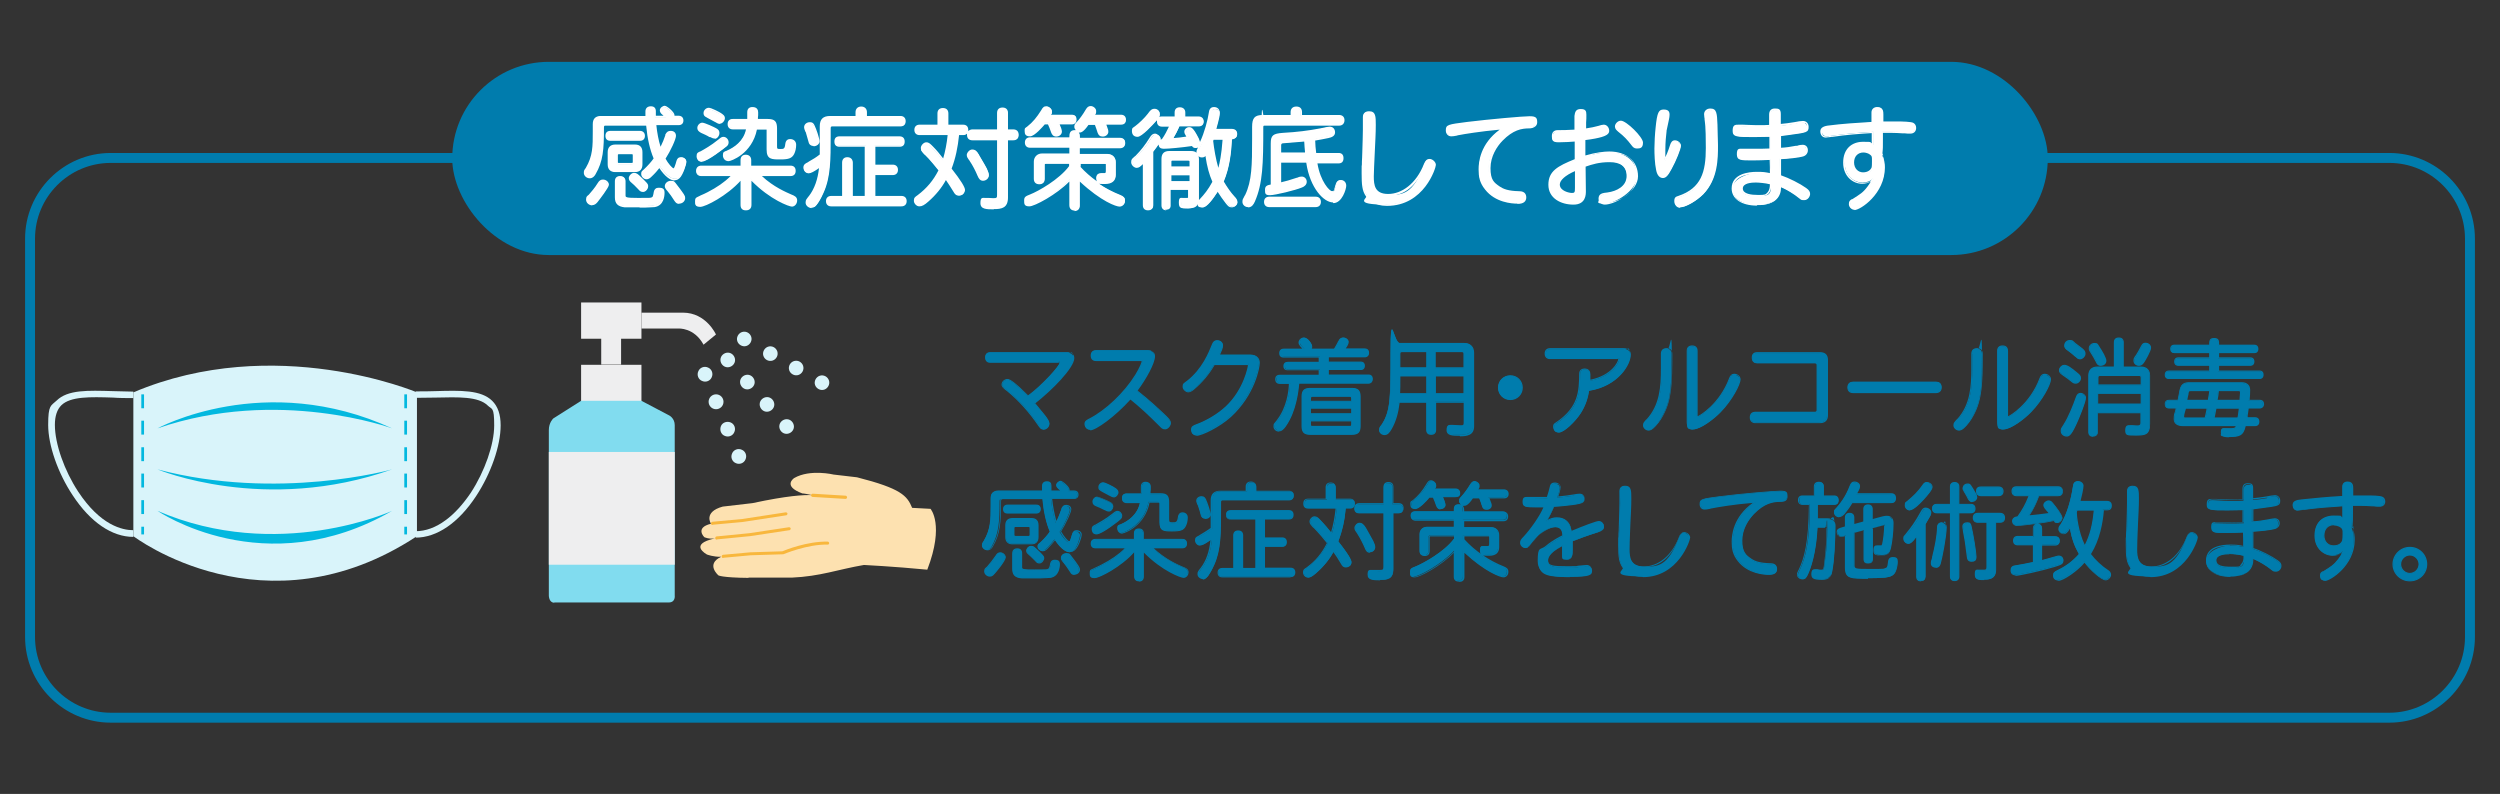 <?xml version="1.0" encoding="UTF-8"?> <svg xmlns="http://www.w3.org/2000/svg" id="_レイヤー_1" version="1.1" viewBox="0 0 1006.7 319.7"><rect x="0" y="0" width="1006.7" height="319.7" fill="#333333" stroke="none"/><defs><style> .st0 { fill: #03b8df; } .st1 { fill: #d9f4fa; } .st2 { fill: #f8b73d; } .st3 { fill: #fff; } .st4 { fill: #eeeeef; } .st5 { fill: #007cad; } .st6 { fill: #81dcef; } .st7 { fill: #fde1b0; } </style></defs><path class="st5" d="M962.1,291H44.6c-19,0-34.5-15.5-34.5-34.5V96.1c0-19,15.5-34.5,34.5-34.5h917.5c19,0,34.5,15.5,34.5,34.5v160.4c0,19-15.5,34.5-34.5,34.5ZM44.6,65.6c-16.8,0-30.5,13.7-30.5,30.5v160.4c0,16.8,13.7,30.5,30.5,30.5h917.5c16.8,0,30.5-13.7,30.5-30.5V96.1c0-16.8-13.7-30.5-30.5-30.5H44.6Z"></path><g><g><path class="st1" d="M53.7,158v57.9s52.9,40.4,114.2,0v-57.9s-57.1-24.2-114.2,0Z"></path><path class="st1" d="M167.4,216.5v-2.6c4,0,8.1-1.5,12-4.4,3.6-2.6,7.1-6.5,10.2-11.1,5.6-8.6,9.4-19.4,9.4-27.1s-.9-6.3-2.6-8c-3.8-3.7-11.8-3.4-21-3.2-2.6,0-5.2.1-8,.1v-2.6c2.7,0,5.4,0,7.9-.1,10.3-.3,18.4-.5,22.9,3.9,2.3,2.3,3.4,5.5,3.4,9.9,0,8.2-3.9,19.4-9.9,28.5-7.1,10.8-15.8,16.7-24.4,16.7Z"></path><path class="st1" d="M53.7,216.2c-8.6,0-17.3-5.9-24.4-16.7-6-9-9.9-20.2-9.9-28.4s1.1-7.6,3.4-9.8c4.5-4.4,12.5-4.1,22.7-3.8,2.6,0,5.4.2,8.2.2v2.6c-2.9,0-5.6,0-8.2-.2-9.2-.3-17.1-.5-20.8,3.1-1.7,1.7-2.6,4.3-2.6,7.9,0,7.6,3.8,18.4,9.4,26.9,8.9,13.5,17.7,15.5,22.2,15.5v2.6Z"></path><path class="st0" d="M63.4,172.5s43.2-23.6,94.5,0c0,0-45.9-16.8-94.5,0Z"></path><path class="st0" d="M63.4,189s43.2,18.2,94.5,0c0,0-45.9,12.9-94.5,0Z"></path><path class="st0" d="M63.4,205.7s43.2,29.7,94.5,0c0,0-45.9,21-94.5,0Z"></path></g><path class="st0" d="M163.9,215.2h-1.1v-3.1h1.1v3.1ZM163.9,207h-1.1v-5.6h1.1v5.6ZM163.9,196.3h-1.1v-5.6h1.1v5.6ZM163.9,185.7h-1.1v-5.6h1.1v5.6ZM163.9,175h-1.1v-5.6h1.1v5.6ZM163.9,164.4h-1.1v-5.6h1.1v5.6Z"></path><path class="st0" d="M58,215.2h-1.1v-3.1h1.1v3.1ZM58,207h-1.1v-5.6h1.1v5.6ZM58,196.3h-1.1v-5.6h1.1v5.6ZM58,185.7h-1.1v-5.6h1.1v5.6ZM58,175h-1.1v-5.6h1.1v5.6ZM58,164.4h-1.1v-5.6h1.1v5.6Z"></path></g><g><g><rect class="st4" x="234" y="146.9" width="24.3" height="14.6"></rect><path class="st6" d="M223.2,242.6h46.1c2.8,0,2.4-2.8,2.4-2.8v-68.6c0-2.8-2.2-3.9-2.2-3.9l-11.2-5.9h-24.3l-11.2,7.1s-1.8,1.6-1.8,4.7v66.6s0,2.9,2.2,2.9Z"></path><rect class="st4" x="242.1" y="136.1" width="8" height="10.7"></rect><rect class="st4" x="234" y="121.8" width="24.3" height="14.6"></rect><path class="st4" d="M275.1,125.9h-16.8v6.4h14.9s6.3-.5,10.1,6.5l5-4.1s-3.9-8.8-13.3-8.8Z"></path><rect class="st4" x="221" y="182" width="50.7" height="45.4"></rect></g><g><path class="st1" d="M293.1,142c1.6,0,2.9,1.4,2.9,3,0,1.6-1.4,2.9-3,2.9-1.6,0-2.9-1.4-2.9-3,0-1.6,1.4-2.9,3-2.9Z"></path><path class="st1" d="M301,150.9c1.6,0,2.9,1.4,2.9,3,0,1.6-1.4,2.9-3,2.9-1.6,0-2.9-1.4-2.9-3,0-1.6,1.4-2.9,3-2.9Z"></path><path class="st1" d="M308.9,159.9c1.6,0,2.9,1.4,2.9,3,0,1.6-1.4,2.9-3,2.9-1.6,0-2.9-1.4-2.9-3,0-1.6,1.4-2.9,3-2.9Z"></path><path class="st1" d="M316.8,168.8c1.6,0,2.9,1.4,2.9,3,0,1.6-1.4,2.9-3,2.9-1.6,0-2.9-1.4-2.9-3,0-1.6,1.4-2.9,3-2.9Z"></path></g><g><path class="st1" d="M298.8,133.7c1.6-.5,3.2.4,3.7,1.9s-.4,3.2-1.9,3.7-3.2-.4-3.7-1.9.4-3.2,1.9-3.7Z"></path><path class="st1" d="M309.3,139.6c1.6-.5,3.2.4,3.7,1.9.5,1.6-.4,3.2-1.9,3.7-1.6.5-3.2-.4-3.7-1.9s.4-3.2,1.9-3.7Z"></path><path class="st1" d="M319.7,145.4c1.6-.5,3.2.4,3.7,1.9.5,1.6-.4,3.2-1.9,3.7s-3.2-.4-3.7-1.9c-.5-1.6.4-3.2,1.9-3.7Z"></path><path class="st1" d="M330.1,151.3c1.6-.5,3.2.4,3.7,1.9s-.4,3.2-1.9,3.7-3.2-.4-3.7-1.9.4-3.2,1.9-3.7Z"></path></g><g><path class="st1" d="M300.2,185c.7-1.5,0-3.3-1.5-3.9-1.5-.7-3.3,0-3.9,1.5-.7,1.5,0,3.3,1.5,3.9,1.5.7,3.3,0,3.9-1.5Z"></path><path class="st1" d="M295.7,174c.7-1.5,0-3.3-1.5-3.9s-3.3,0-3.9,1.5,0,3.3,1.5,3.9c1.5.7,3.3,0,3.9-1.5Z"></path><circle class="st1" cx="288.4" cy="161.7" r="3" transform="translate(-.9 1.6) rotate(-.3)"></circle><path class="st1" d="M286.6,151.9c.7-1.5,0-3.3-1.5-3.9-1.5-.7-3.3,0-3.9,1.5-.7,1.5,0,3.3,1.5,3.9,1.5.7,3.3,0,3.9-1.5Z"></path></g><g><g><path class="st7" d="M301.5,232.6h17.3c11.5-.5,18.6-3.3,29.1-5.1,0,0,12,.6,25.5,1.9,7-18.2,1.3-24.5,1.3-24.5l-7.4-.4c-2-4.9-4.5-7.8-22.2-12.3l-9.4-1.1s-9.5-2.3-15.9,1.4c0,0-4.9,3.2,3.3,6.2,0,0,.4-.1,4,.7-3.3-.2-10.1.2-24.1,3.2l-12,1.4c-7.9,2.2-4.7,6.9-4.7,6.9h0c-6.6,1.6-2.7,5.4-2.7,5.4,0,0,1.8.9,4.3.5-11,2.4-3.2,6.5-3.2,6.5,0,0,2.6,1,5.7.9-6.4,3-1.1,7.5-1.1,7.5,0,0,1.4.9,12,1Z"></path><path class="st2" d="M286.9,211.4c-.3,0-.6-.2-.6-.6,0-.3.2-.7.6-.7l11.9-1.1,17.6-2.7c.3,0,.7.2.7.5,0,.3-.2.7-.5.7l-17.6,2.7-12,1.1s0,0,0,0Z"></path><path class="st2" d="M288.6,217.3c-.3,0-.6-.2-.6-.6,0-.3.2-.7.6-.7l13.2-1.3,15.9-2.4c.3,0,.7.2.7.5,0,.3-.2.7-.5.7l-15.9,2.4-13.2,1.3s0,0,0,0Z"></path><path class="st2" d="M291.2,224.7c-.3,0-.6-.2-.6-.6,0-.3.2-.7.6-.7l11-1,12.8-.4c1.2-.5,10.1-4.1,18.3-3.9.3,0,.6.3.6.6,0,.3-.3.7-.6.6-8.3-.2-17.8,3.9-17.9,3.9,0,0-.2,0-.2,0l-12.9.4-10.9,1s0,0,0,0Z"></path></g><path class="st2" d="M340.4,200.9s0,0,0,0l-13.2-.8c-.3,0-.6-.3-.6-.7,0-.3.3-.6.7-.6l13.2.8c.3,0,.6.3.6.7,0,.3-.3.6-.6.6Z"></path></g></g><g><g><path class="st5" d="M429.7,142c1.5,0,2.6.8,2.6,2.2,0,3.6-8.5,12.5-15.8,18.1,1.5,1.7,3.5,4.2,4.3,5.2,1,1.3,1.7,2.2,1.7,3,0,1.2-1.1,2.3-2.3,2.3s-1.2-.5-2-1.7c-4.6-6.8-9.3-11.2-12.5-13.8-1-.8-2.1-1.5-2.1-2.4s1.2-2.1,2.1-2.1,3.6,2,8.2,6.7c5.5-3.9,12.8-12.1,12.8-13.3s-.2-.4-.7-.4h-27.3c-1.3,0-1.9-.8-1.9-1.9s.6-1.9,1.9-1.9h31Z"></path><path class="st5" d="M420.1,173c-.9,0-1.4-.6-2.2-1.8-3.7-5.4-7.9-10-12.4-13.7l-.4-.3c-.9-.7-1.8-1.4-1.8-2.3,0-1.4,1.3-2.3,2.4-2.3s3.4,1.7,8.3,6.6c5.5-4,12.6-11.9,12.6-13s0-.1-.5-.1h-27.3c-1.4,0-2.1-.8-2.1-2.2s.8-2.1,2.1-2.1h31c1.7,0,2.8.9,2.8,2.4,0,3.9-9,13-15.7,18.2,1.5,1.8,3.4,4.1,4.1,5h0c1,1.4,1.6,2.3,1.6,3.2,0,1.4-1.2,2.5-2.6,2.5ZM405.6,153c-.9,0-1.9.8-1.9,1.9s.8,1.3,1.6,1.9l.4.3c4.6,3.8,8.8,8.4,12.5,13.8.8,1.2,1.2,1.6,1.8,1.6,1.1,0,2.1-.9,2.1-2s-.6-1.6-1.5-2.8h0c-.7-1-2.7-3.5-4.2-5.3l-.2-.2.2-.2c7.4-5.8,15.7-14.6,15.7-17.9s-.9-1.9-2.3-1.9h-31c-1.1,0-1.6.6-1.6,1.6s.6,1.7,1.6,1.7h27.3c.4,0,1,0,1,.6,0,1.5-7.7,9.8-12.9,13.5h-.2c0,.1-.1,0-.1,0-3.4-3.4-6.8-6.6-8.1-6.6Z"></path></g><g><path class="st5" d="M441.4,145.1c-1.4,0-2-.8-2-2s.6-2,2-2h20.7c2,0,2.7,1.1,2.7,2.3,0,2.8-3.5,9.1-7.1,13.9,4.9,3.9,9.5,8.1,11.8,10.3,1.3,1.3,1.8,1.9,1.8,2.7,0,1.2-1.1,2.2-2.1,2.2s-1.3-.4-2.3-1.4c-3.7-3.7-7.6-7.4-11.7-10.7-6.5,7.3-14.1,12.5-16.1,12.5s-2.1-1.1-2.1-2.2.6-1.4,1.7-1.9c6.8-3.4,14.3-10.6,18.8-17.9,1.8-2.9,2.5-5,2.5-5.4s-.2-.4-.6-.4h-17.9Z"></path><path class="st5" d="M439,173.1c-1.4,0-2.3-1.3-2.3-2.4s.8-1.6,1.8-2.1c6.7-3.4,14.2-10.5,18.7-17.8,1.8-2.9,2.5-5,2.5-5.2s0-.2-.4-.2h-17.9c-1.4,0-2.2-.8-2.2-2.2s.8-2.2,2.2-2.2h20.7c1.9,0,3,.9,3,2.5,0,2.8-3.5,9.1-7,13.8,4.5,3.5,8.9,7.6,11.6,10.2,1.3,1.3,1.8,1.9,1.8,2.9s-1.1,2.5-2.3,2.5-1.5-.5-2.5-1.5c-4.4-4.4-8-7.7-11.5-10.5-6.2,6.9-13.9,12.4-16.2,12.4ZM441.4,141.4c-1.1,0-1.7.6-1.7,1.7s.6,1.7,1.7,1.7h17.9c.8,0,.9.4.9.7,0,.5-.8,2.7-2.5,5.5-4.5,7.3-12.1,14.6-18.9,18-1,.5-1.6,1-1.6,1.7s.7,1.9,1.8,1.9c1.9,0,9.5-5.2,16-12.4l.2-.2h.2c3.6,3,7.3,6.4,11.7,10.9,1,1,1.4,1.3,2.1,1.3s1.9-1,1.9-2-.4-1.2-1.7-2.5c-2.7-2.6-7.3-6.7-11.8-10.3h-.2c0-.1.1-.3.1-.3,3.4-4.6,7-11,7-13.7s-.3-2-2.5-2h-20.7Z"></path></g><g><path class="st5" d="M489,146.7c-2.2,3.7-4.9,7.1-8.2,9.9-.6.5-1.4,1.1-2.3,1.1s-2-.9-2-2.1.4-1.2,1.6-2.1c6.4-4.9,9-11.8,10.2-14.9.5-1.2,1.2-1.5,1.9-1.5,1.2,0,2.1.8,2.1,1.9s-.7,2.6-1.4,3.9h12.7c2.2,0,3.4,1.3,3.4,3s-2,13-11.5,21.6c-4.5,4.2-11.6,7.6-13.7,7.6s-1.9-1-1.9-2.1.6-1.5,2-2c3.7-1.4,8.4-4,11.8-7.2,7.1-6.6,9.1-15.9,9.1-16.7s0-.5-.6-.5h-13.1Z"></path><path class="st5" d="M481.8,175.4c-1.2,0-2.2-1.1-2.2-2.4s.8-1.7,2.2-2.2c4.1-1.5,8.6-4.2,11.7-7.1,7.5-7,9-16.4,9-16.5,0-.2,0-.2-.4-.2h-13c-2.2,3.8-5,7.1-8.2,9.8-.6.5-1.5,1.2-2.4,1.2s-2.3-1-2.3-2.3.5-1.4,1.7-2.3c6.2-4.8,8.8-11.5,10.1-14.7h0c.6-1.6,1.5-1.7,2.1-1.7,1.4,0,2.4.9,2.4,2.1s-.6,2.3-1.2,3.7h12.3c2.2,0,3.7,1.3,3.7,3.3s-2,13-11.6,21.8c-4.5,4.1-11.7,7.6-13.9,7.6ZM488.9,146.5h13.3c.6,0,.9.2.9.7,0,.9-2,10.2-9.2,16.9-3.2,2.9-7.7,5.7-11.9,7.2-1.4.5-1.9.9-1.9,1.7s.8,1.9,1.7,1.9c2.1,0,9.2-3.4,13.6-7.5,9.4-8.5,11.4-19.2,11.4-21.4s-1.2-2.8-3.2-2.8h-13.1l.2-.3c.6-1.2,1.4-2.8,1.4-3.8s-.8-1.6-1.9-1.6-1.2.2-1.7,1.3h0c-1.3,3.3-3.9,10.1-10.2,15-1.2.9-1.5,1.3-1.5,1.9,0,1,.8,1.9,1.8,1.9s1.5-.6,2.1-1.1c3.2-2.7,6-6,8.2-9.8h0Z"></path></g><g><path class="st5" d="M534.8,143.6v2.2h13.1c1,0,1.5.6,1.5,1.5s-.4,1.5-1.5,1.5h-13.1v2.3h16.2c1.1,0,1.6.6,1.6,1.6s-.5,1.6-1.6,1.6h-28c-.3,2.7-1,11.1-5.4,17.3-.9,1.3-1.7,1.9-2.5,1.9s-1.9-.9-1.9-1.9.4-1.2,1.4-2.4c3.6-4.8,4.7-10.8,4.9-14.9h-3.9c-1.1,0-1.6-.6-1.6-1.6s.5-1.6,1.6-1.6h15.9v-2.3h-12.7c-1,0-1.5-.6-1.5-1.5s.5-1.5,1.5-1.5h12.7v-2.2h-14.4c-1.1,0-1.6-.6-1.6-1.6s.5-1.5,1.6-1.5h8.1c-1.8-1.9-1.8-2.3-1.8-2.8,0-.9.9-1.7,1.8-1.7,1.5,0,3.1,2.6,3.1,3.4s-.2.8-.6,1.1h9.7c.8-1.2,1.2-2,1.8-3.3.4-.9,1-1.2,1.7-1.2,1.1,0,2,.8,2,1.6s-.9,2.1-1.5,2.9h8.1c1.1,0,1.6.6,1.6,1.5s-.5,1.6-1.6,1.6h-14.6ZM524.3,159.7c0-2.3.9-3.3,3.3-3.3h16.8c2.3,0,3.3.9,3.3,3.3v11.9c0,2.4-.9,3.3-3.3,3.3h-16.8c-2.4,0-3.3-.9-3.3-3.3v-11.9ZM528.7,159.5c-1.1,0-1.1.2-1.1,2.1h16.7c0-1.9,0-2.1-1-2.1h-14.6ZM527.6,164.3v2.3h16.7v-2.3h-16.7ZM527.6,169.4v1.3c0,.9.2,1.1,1.1,1.1h14.6c.9,0,1-.2,1-1.1v-1.3h-16.7Z"></path><path class="st5" d="M544.4,175.1h-16.8c-2.5,0-3.5-1-3.5-3.5v-11.9c0-2.5,1-3.5,3.5-3.5h16.8c2.5,0,3.5,1,3.5,3.5v11.9c0,2.5-1,3.5-3.5,3.5ZM527.6,156.7c-2.2,0-3,.8-3,3v11.9c0,2.2.8,3,3,3h16.8c2.2,0,3-.8,3-3v-11.9c0-2.2-.8-3-3-3h-16.8ZM515,173.8c-1.2,0-2.2-.9-2.2-2.1s.3-1.2,1.1-2.2l.3-.4c4-5.2,4.7-11.7,4.8-14.5h-3.6c-1.2,0-1.9-.7-1.9-1.9s.7-1.8,1.9-1.8h15.6v-1.8h-12.5c-1.1,0-1.7-.6-1.7-1.7s.7-1.7,1.7-1.7h12.5v-1.7h-14.1c-1.2,0-1.8-.7-1.8-1.8s.7-1.8,1.8-1.8h7.5c-1.5-1.6-1.5-2-1.5-2.5,0-1,1-2,2.1-2,1.7,0,3.4,2.7,3.4,3.6s0,.6-.3.9h9.1c.5-.9.9-1.5,1.3-2.3.1-.3.3-.6.5-.9.5-1.1,1.3-1.3,1.9-1.3,1.2,0,2.2.9,2.2,1.8s-.7,1.9-1.2,2.6h7.6c1.2,0,1.8.7,1.8,1.8s-.7,1.8-1.8,1.8h-14.4v1.7h12.8c1.1,0,1.7.6,1.7,1.7s-.6,1.7-1.7,1.7h-12.8v1.8h15.9c1.2,0,1.8.7,1.8,1.8s-.7,1.9-1.8,1.9h-27.8c-.3,2.8-1.1,11.1-5.4,17.2-1,1.4-1.8,2-2.7,2ZM515.4,151.4c-1.1,0-1.4.7-1.4,1.3,0,.9.5,1.4,1.4,1.4h4.1v.3c0,2.7-.7,9.5-4.9,15l-.3.4c-.7.9-1,1.3-1,1.9,0,.9.7,1.6,1.7,1.6s1.5-.5,2.3-1.8c4.3-6.1,5.1-14.3,5.4-17v-.4h28.3c.9,0,1.3-.5,1.3-1.4s-.5-1.3-1.3-1.3h-16.4v-2.8h13.3c.8,0,1.2-.4,1.2-1.3s-.4-1.3-1.2-1.3h-13.3v-2.7h14.9c.9,0,1.3-.5,1.3-1.3s-.5-1.3-1.3-1.3h-8.6l.3-.4c.6-.8,1.4-1.8,1.4-2.7s-.8-1.3-1.7-1.3-1.1.4-1.5,1.1c-.2.3-.3.6-.5.9-.4.8-.8,1.5-1.4,2.4h0c0,.1-10.6.1-10.6.1l.6-.4c.3-.2.5-.6.5-.9,0-.7-1.6-3.1-2.9-3.1s-1.6.7-1.6,1.5,0,.7,1.8,2.6l.4.4h-8.6c-.9,0-1.3.4-1.3,1.3s.5,1.3,1.3,1.3h14.6v2.7h-13c-.8,0-1.3.4-1.3,1.3s.4,1.3,1.3,1.3h13v2.8h-16.1ZM543.3,172h-14.6c-1,0-1.3-.3-1.3-1.3v-1.5h17.2v1.5c0,1-.3,1.3-1.3,1.3ZM527.9,169.7v1c0,.8,0,.8.8.8h14.6c.7,0,.8,0,.8-.8v-1h-16.2ZM544.6,166.9h-17.2v-2.8h17.2v2.8ZM527.9,166.4h16.2v-1.8h-16.2v1.8ZM544.6,161.8h-17.2v-.2c0-1.9,0-2.3,1.3-2.3h14.6c1.3,0,1.3.5,1.3,2.3v.2ZM527.9,161.4h16.2c0-1.6,0-1.6-.8-1.6h-14.6c-.8,0-.8,0-.8,1.6Z"></path></g><g><path class="st5" d="M578,161.9v11.2c0,1.2-.7,1.7-1.8,1.7s-1.7-.5-1.7-1.7v-11.2h-11.2c-.4,3.8-1.4,7.5-3.2,10.7-.9,1.5-1.5,2.2-2.7,2.2s-2-.8-2-1.8.5-1.4,1-2.1c3.6-5.5,3.6-11,3.6-29.2s1.2-3.6,3.6-3.6h26c2.3,0,3.6,1.3,3.6,3.6v29.6c0,3.4-2.7,3.8-5.5,3.8s-5-.1-5-2.1,1.1-1.9,2-1.9,2.2.3,3.6.3,1.2-.3,1.2-1.3v-8.3h-11.6ZM574.5,151.4h-10.9c0,4.1,0,5.8-.1,7.2h11v-7.2ZM574.5,141.5h-9.8c-.8,0-1,.2-1,1v5.6h10.9v-6.6ZM578,148.2h11.6v-5.6c0-.8-.2-1-1-1h-10.6v6.6ZM578,158.6h11.6v-7.2h-11.6v7.2Z"></path><path class="st5" d="M587.8,175.5c-2.8,0-5.3,0-5.3-2.3s1.1-2.1,2.2-2.1.9,0,1.5.1c.7,0,1.4.1,2.2.1s1-.2,1-1.1v-8h-11.1v10.9c0,1.3-.7,2-2,2s-2-.7-2-2v-10.9h-10.7c-.5,4.2-1.5,7.6-3.2,10.6-.9,1.5-1.6,2.4-2.9,2.4s-2.2-1-2.2-2,.5-1.5,1-2.1h0c3.6-5.4,3.6-10.9,3.6-29.1s1.4-3.8,3.8-3.8h26c2.4,0,3.9,1.4,3.9,3.8v29.6c0,3.6-2.7,4.1-5.7,4.1ZM584.7,171.5c-.5,0-1.7.2-1.7,1.6s1.5,1.9,4.8,1.9,5.2-.6,5.2-3.6v-29.6c0-2.2-1.2-3.4-3.4-3.4h-26c-2.2,0-3.4,1.2-3.4,3.4,0,18.3,0,23.8-3.6,29.3h0c-.5.7-.9,1.3-.9,1.9s.8,1.6,1.7,1.6,1.6-.7,2.5-2.1c1.7-3,2.7-6.4,3.2-10.6v-.2h11.7v11.4c0,1,.5,1.5,1.5,1.5s1.5-.5,1.5-1.5v-11.4h12.1v8.5c0,1.1-.2,1.6-1.5,1.6s-1.5,0-2.2-.2c-.5,0-1-.1-1.4-.1ZM589.9,158.8h-12.1v-7.7h12.1v7.7ZM578.2,158.3h11.1v-6.7h-11.1v6.7ZM574.7,158.8h-11.5v-.3c0-1.2.1-2.9.1-7.2v-.2h11.3v7.7ZM563.8,158.3h10.5v-6.7h-10.4c0,3.8,0,5.5-.1,6.7ZM589.9,148.4h-12.1v-7.1h10.8c1,0,1.3.3,1.3,1.3v5.8ZM578.2,147.9h11.1v-5.3c0-.7-.1-.8-.8-.8h-10.4v6.1ZM574.7,148.4h-11.3v-5.8c0-1,.3-1.3,1.3-1.3h10.1v7.1ZM563.9,147.9h10.4v-6.1h-9.6c-.7,0-.8.1-.8.8v5.3Z"></path></g><g><path class="st5" d="M612.9,156.1c0,2.6-2.1,4.8-4.8,4.8s-4.8-2.1-4.8-4.8,2.1-4.8,4.8-4.8,4.8,2.1,4.8,4.8Z"></path><path class="st5" d="M608.2,161.1c-2.8,0-5-2.2-5-5s2.2-5,5-5,5,2.2,5,5-2.2,5-5,5ZM608.2,151.5c-2.5,0-4.5,2-4.5,4.5s2,4.5,4.5,4.5,4.5-2,4.5-4.5-2-4.5-4.5-4.5Z"></path></g><g><path class="st5" d="M653.8,140.5c1.9,0,2.7,1.1,2.7,2.4,0,3.8-4.9,12.6-16.7,14.4-.5,3.5-1.6,6.4-3.4,9.2-2.1,3.2-6.5,7.6-8.6,7.6s-2-.9-2-2.1.4-1.2,1-1.6c9.3-6.1,9.4-12.9,9.5-19.8,0-1.2.8-1.9,1.9-1.9s2.1.8,2.1,2.1,0,2.1,0,2.5c9.1-1.7,11.7-7.5,11.7-8.5s-.2-.4-.6-.4h-27.1c-1.4,0-1.9-.8-1.9-1.9s.6-1.9,1.9-1.9h29.6Z"></path><path class="st5" d="M627.7,174.2c-1.1,0-2.3-1-2.3-2.3s.6-1.4,1.1-1.8c9.2-6.1,9.3-12.7,9.4-19.6,0-1.3.8-2.1,2.2-2.1s2.3.8,2.3,2.3,0,1.8,0,2.2c8.8-1.8,11.2-7.4,11.2-8.2s-.2-.1-.3-.1h-27.1c-1.4,0-2.2-.8-2.2-2.2s.8-2.2,2.2-2.2h29.6c1.8,0,2.9,1,2.9,2.6,0,4.1-5.1,12.7-16.8,14.6-.5,3.4-1.6,6.3-3.4,9.1-2,3.1-6.6,7.7-8.8,7.7ZM638.1,148.8c-1.1,0-1.7.6-1.7,1.6,0,6.8-.2,13.8-9.6,20-.6.4-.9.8-.9,1.4,0,1,1,1.9,1.8,1.9,1.9,0,6.3-4.2,8.4-7.4,1.8-2.8,2.9-5.7,3.4-9.1v-.2s.2,0,.2,0c11.5-1.8,16.5-10.2,16.5-14.1s-.3-2.2-2.4-2.2h-29.6c-1.1,0-1.7.6-1.7,1.7s.6,1.7,1.7,1.7h27.1c.6,0,.8.3.8.6,0,.8-2.4,6.9-11.9,8.7h-.3c0,0,0-.3,0-.3,0-.4,0-1,0-2.5s-.6-1.8-1.9-1.8Z"></path></g><g><path class="st5" d="M669.1,142.5c0-1.5.8-2.1,2-2.1s2,.6,2,2.1c0,11.3,0,18.2-3.5,24.6-1.1,2.1-2.7,4.3-3.9,5.3-.6.6-1.2.8-1.8.8-1.1,0-2-.9-2-1.9s.3-1.2,1.4-2.3c5.3-5.7,5.9-12.8,5.9-20.5v-5.9ZM679.4,141.3c0-1.4.8-1.9,1.9-1.9s2,.6,2,1.9v26.1c0,.4,0,.5.3.5.4,0,8.8-4.6,12.9-15.5.4-1,.9-1.5,1.8-1.5,1.3,0,2.3.9,2.3,2,0,1.8-3.1,8.1-7.9,13.1-3,3.1-8.2,6.9-10.9,6.9s-2.4-.6-2.4-3v-28.5Z"></path><path class="st5" d="M663.9,173.4c-1.2,0-2.3-1-2.3-2.1s.4-1.3,1.3-2.4h.1c5.4-5.9,5.8-13.3,5.8-20.5v-5.9c0-1.5.8-2.3,2.3-2.3s2.3.8,2.3,2.3c0,11.9-.2,18.4-3.6,24.7-1,2-2.7,4.2-4,5.3-.7.6-1.3.9-2,.9ZM671.2,140.7c-1.2,0-1.8.6-1.8,1.8v5.9c0,7.2-.5,14.8-5.9,20.7h0c-.9,1.1-1.2,1.4-1.2,2.2s.8,1.6,1.8,1.6,1.1-.2,1.7-.8c1.2-1.1,2.9-3.3,3.9-5.2,3.3-6.2,3.5-12.7,3.5-24.4s-.6-1.8-1.8-1.8ZM681.8,173c-1.8,0-2.6-1-2.6-3.2v-28.5c0-1.4.8-2.2,2.2-2.2s2.2.8,2.2,2.2v26.1c0,.2,0,.2,0,.2,0,0,0,0,0,0,.7-.2,8.8-4.9,12.7-15.4.4-1.1,1.1-1.7,2-1.7,1.4,0,2.6,1,2.6,2.3,0,2-3.3,8.4-8,13.2-2.7,2.8-8.1,6.9-11.1,6.9ZM681.3,139.6c-1.1,0-1.7.6-1.7,1.7v28.5c0,2.4,1.1,2.7,2.2,2.7,2.6,0,7.6-3.5,10.8-6.8,4.8-5,7.8-11.2,7.8-12.9s-.9-1.8-2.1-1.8-1.2.4-1.6,1.3c-4.1,11.1-12.6,15.7-13.1,15.7s-.6-.4-.6-.7v-26.1c0-1.1-.6-1.7-1.7-1.7Z"></path></g><g><path class="st5" d="M732.8,142.1c1.9,0,2.9,1,2.9,2.9v22.2c0,1.9-1,2.9-2.9,2.9h-25.9c-1.4,0-2-.8-2-2s.6-2,2-2h23.9c.6,0,.9-.3.9-.9v-18.1c0-.6-.3-.9-.9-.9h-23.2c-1.4,0-2-.8-2-2s.6-2,2-2h25.3Z"></path><path class="st5" d="M732.8,170.4h-25.9c-1.4,0-2.3-.8-2.3-2.3s.8-2.3,2.3-2.3h23.9c.5,0,.7-.2.7-.7v-18.1c0-.5-.2-.7-.7-.7h-23.2c-1.4,0-2.2-.8-2.2-2.3s.8-2.2,2.2-2.2h25.3c2.1,0,3.2,1.1,3.2,3.2v22.2c0,2-1.1,3.2-3.2,3.2ZM706.9,166.4c-1.2,0-1.8.6-1.8,1.8s.6,1.8,1.8,1.8h25.9c1.8,0,2.7-.9,2.7-2.7v-22.2c0-1.8-.9-2.7-2.7-2.7h-25.3c-1.4,0-1.7.9-1.7,1.7,0,1.2.6,1.8,1.7,1.8h23.2c.8,0,1.2.4,1.2,1.2v18.1c0,.8-.4,1.2-1.2,1.2h-23.9Z"></path></g><g><path class="st5" d="M746.2,158c-1.5,0-2.1-.9-2.1-2.1s.6-2.1,2.1-2.1h33.4c1.5,0,2.1.9,2.1,2.1s-.6,2.1-2.1,2.1h-33.4Z"></path><path class="st5" d="M779.6,158.3h-33.4c-1.5,0-2.3-.9-2.3-2.3s.9-2.3,2.3-2.3h33.4c1.5,0,2.3.9,2.3,2.3s-.9,2.3-2.3,2.3ZM746.2,154.1c-1.5,0-1.9,1-1.9,1.9s.3,1.8,1.9,1.8h33.4c1.5,0,1.9-1,1.9-1.8s-.3-1.9-1.9-1.9h-33.4Z"></path></g><g><path class="st5" d="M794.1,142.5c0-1.5.8-2.1,2-2.1s2,.6,2,2.1c0,11.3,0,18.2-3.5,24.6-1.1,2.1-2.7,4.3-3.9,5.3-.6.6-1.2.8-1.8.8-1.1,0-2-.9-2-1.9s.3-1.2,1.4-2.3c5.3-5.7,5.9-12.8,5.9-20.5v-5.9ZM804.4,141.3c0-1.4.8-1.9,1.9-1.9s2,.6,2,1.9v26.1c0,.4,0,.5.3.5.4,0,8.8-4.6,12.9-15.5.4-1,.9-1.5,1.8-1.5,1.3,0,2.3.9,2.3,2,0,1.8-3.1,8.1-7.9,13.1-3,3.1-8.2,6.9-10.9,6.9s-2.4-.6-2.4-3v-28.5Z"></path><path class="st5" d="M788.9,173.4c-1.2,0-2.3-1-2.3-2.1s.4-1.3,1.3-2.4h.1c5.4-5.9,5.8-13.3,5.8-20.5v-5.9c0-1.5.8-2.3,2.3-2.3s2.3.8,2.3,2.3c0,11.9-.2,18.4-3.6,24.7-1,2-2.7,4.2-4,5.3-.7.6-1.3.9-2,.9ZM796.1,140.7c-1.2,0-1.8.6-1.8,1.8v5.9c0,7.2-.5,14.8-5.9,20.7h0c-.9,1.1-1.2,1.4-1.2,2.2s.8,1.6,1.8,1.6,1.1-.2,1.7-.8c1.2-1.1,2.9-3.3,3.9-5.2,3.3-6.2,3.5-12.7,3.5-24.4s-.6-1.8-1.8-1.8ZM806.8,173c-1.8,0-2.6-1-2.6-3.2v-28.5c0-1.4.8-2.2,2.2-2.2s2.2.8,2.2,2.2v26.1c0,.2,0,.2,0,.2,0,0,0,0,0,0,.7-.2,8.8-4.9,12.7-15.4.4-1.1,1.1-1.7,2-1.7,1.4,0,2.6,1,2.6,2.3,0,2-3.3,8.4-8,13.2-2.7,2.8-8.1,6.9-11.1,6.9ZM806.3,139.6c-1.1,0-1.7.6-1.7,1.7v28.5c0,2.4,1.1,2.7,2.2,2.7,2.6,0,7.6-3.5,10.8-6.8,4.8-5,7.8-11.2,7.8-12.9s-.9-1.8-2.1-1.8-1.2.4-1.6,1.3c-4.1,11.1-12.6,15.7-13.1,15.7s-.6-.4-.6-.7v-26.1c0-1.1-.6-1.7-1.7-1.7Z"></path></g><g><path class="st5" d="M836.6,150.5c.5.4,1.1.9,1.1,1.8s-.9,1.9-1.9,1.9-1.1-.3-1.8-.9c-1-.8-1.9-1.5-3.4-2.5-.8-.6-1.3-.9-1.3-1.8s.9-1.9,1.9-1.9,3.8,2.1,5.4,3.4ZM839.8,160.1c0,1.4-1.9,6.3-2.8,8.3-2.7,6.4-3.6,7.1-4.8,7.1s-2.2-.9-2.2-1.9.3-1.3,1.2-2.7c2.1-3.1,4.1-8.5,4.9-10.9.4-1,.9-1.5,1.7-1.5s1.9.6,1.9,1.7ZM835.3,138.2c.9.7,2.3,1.8,3.1,2.4.9.7,1.1,1.1,1.1,2s-1,1.9-2,1.9-1.1-.4-1.8-1c-.6-.5-1.8-1.5-3-2.4-.9-.6-1.3-1.1-1.3-1.8,0-1.2.9-2,2-2s1,.2,1.9.9ZM855.1,147.9h7.2c2.1,0,3.3,1.2,3.3,3.3v19.5c0,4.2-1.8,4.5-5.5,4.5s-4.1-.1-4.1-1.9.7-1.9,1.9-1.9,1.7.2,2.7.2,1.6-.2,1.6-1.2v-4.2h-17.6v7.7c0,1.2-.7,1.7-1.8,1.7s-1.7-.5-1.7-1.7v-22.7c0-2.1,1.2-3.3,3.3-3.3h7v-9.9c0-1.3.7-1.8,1.8-1.8s1.8.5,1.8,1.8v9.9ZM845,139.5c.9,1.4,2.9,4.6,2.9,5.8s-.9,1.8-2,1.8-1.2-.4-1.6-1.2c-.7-1.4-1.5-2.8-2.1-3.7-.6-1-.8-1.3-.8-1.8,0-1.1.9-2,2-2s1.1.3,1.7,1.2ZM844.7,155.1h17.6v-3c0-.7-.3-1-.9-1h-15.6c-.7,0-1,.3-1,1v3ZM844.7,158.4v4.3h17.6v-4.3h-17.6ZM865.9,140.1c0,1.4-2.1,4.9-2.7,5.8-.6.9-1.1,1.2-2,1.2s-1.8-.7-1.8-1.7.4-1.3.9-2.1c.6-.9,1.3-2.3,2.2-4,.4-.9.9-1.1,1.5-1.1,1.1,0,2,.7,2,1.8Z"></path><path class="st5" d="M842.9,175.9c-1.3,0-2-.7-2-2v-22.7c0-2.2,1.3-3.6,3.6-3.6h6.7v-9.7c0-1.3.7-2,2-2s2,.7,2,2v9.7h7c2.2,0,3.6,1.3,3.6,3.6v19.5c0,4.5-2.1,4.7-5.7,4.7s-4.3,0-4.3-2.1.8-2.1,2.1-2.1.5,0,.9,0c.5,0,1.2.1,1.8.1,1,0,1.3-.2,1.3-1v-3.9h-17.1v7.4c0,1.3-.7,2-2,2ZM844.6,148.1c-2,0-3.1,1.1-3.1,3.1v22.7c0,1,.5,1.5,1.5,1.5s1.5-.5,1.5-1.5v-7.9h18v4.4c0,1.3-.9,1.5-1.8,1.5s-1.3,0-1.8-.1c-.4,0-.7,0-.9,0-1.1,0-1.6.6-1.6,1.6s1.2,1.6,3.8,1.6,5.3-.2,5.3-4.2v-19.5c0-2-1.1-3.1-3.1-3.1h-7.5v-10.2c0-1.1-.5-1.6-1.6-1.6s-1.6.5-1.6,1.6v10.2h-7.2ZM832.2,175.8c-1.3,0-2.4-1-2.4-2.2s.3-1.3.9-2.3l.3-.5c1.8-2.8,3.7-7.5,4.9-10.9.4-1.2,1-1.7,1.9-1.7s2.2.8,2.2,1.9c0,1.8-2.7,8.1-2.8,8.4-2.8,6.6-3.8,7.3-5,7.3ZM837.9,158.7c-.7,0-1.1.4-1.5,1.3-1.2,3.4-3.1,8.2-5,11l-.3.5c-.6,1-.9,1.4-.9,2.1s.9,1.7,1.9,1.7,1.8-.5,4.6-7c1-2.3,2.8-6.9,2.8-8.2s-.9-1.4-1.7-1.4ZM862.5,163h-18v-4.8h18v4.8ZM844.9,162.5h17.1v-3.9h-17.1v3.9ZM862.5,155.3h-18v-3.2c0-.8.4-1.2,1.2-1.2h15.6c.8,0,1.2.4,1.2,1.2v3.2ZM844.9,154.8h17.1v-2.7c0-.6-.2-.7-.7-.7h-15.6c-.6,0-.7.2-.7.7v2.7ZM835.8,154.5c-.8,0-1.2-.3-1.9-.9-1-.8-1.9-1.5-3.4-2.5-.8-.6-1.4-1-1.4-2s1-2.2,2.2-2.2,2.8,1.1,5.5,3.4h0c.6.5,1.2,1,1.2,2s-1,2.2-2.1,2.2ZM831.2,147.4c-.9,0-1.7.8-1.7,1.7s.4,1.1,1.2,1.6c1.5,1,2.5,1.7,3.4,2.5.7.5,1.1.8,1.6.8.9,0,1.6-.8,1.6-1.7s-.5-1.2-1-1.7h0c-3.3-2.7-4.6-3.3-5.2-3.3ZM861.2,147.3c-1,0-2.1-.8-2.1-2s.3-1.3.7-2l.2-.2c.6-.9,1.3-2.2,2.2-3.9.4-.8.9-1.2,1.7-1.2,1.3,0,2.3.9,2.3,2.1s-2.3,5.2-2.8,5.9c-.7,1-1.2,1.3-2.2,1.3ZM863.9,138.5c-.5,0-.9.2-1.3.9-.9,1.8-1.6,3.1-2.2,4l-.2.2c-.4.6-.7,1-.7,1.7s.9,1.5,1.6,1.5,1.2-.2,1.8-1.1c.7-.9,2.7-4.3,2.7-5.6s-.7-1.6-1.8-1.6ZM845.8,147.3c-1,0-1.5-.7-1.8-1.4h0c-.7-1.4-1.5-2.8-2.1-3.7-.7-1-.8-1.4-.8-1.9,0-1.2,1-2.2,2.3-2.2s1.3.4,1.9,1.3h0c1.4,2.1,2.9,4.7,2.9,5.9s-1,2-2.3,2ZM843.3,138.5c-.9,0-1.8.8-1.8,1.7s.1.7.7,1.7c.6.9,1.4,2.3,2.1,3.7h0c.4.9.8,1.2,1.4,1.2,1,0,1.8-.7,1.8-1.6s-2.1-4.5-2.8-5.6c-.6-.9-.9-1.1-1.5-1.1ZM837.6,144.7c-.7,0-1.1-.3-1.6-.8-.1-.1-.3-.2-.4-.3-.2-.1-.4-.3-.7-.6-.6-.5-1.4-1.2-2.3-1.8-.9-.6-1.4-1.2-1.4-2,0-1.3,1-2.3,2.2-2.3s1.2.2,2.1,1l.2.2c.9.7,2.2,1.7,2.9,2.2.9.8,1.2,1.2,1.2,2.2s-1.1,2.2-2.2,2.2ZM833.4,137.5c-.9,0-1.7.7-1.7,1.8s.3,1,1.2,1.6c.9.6,1.7,1.3,2.3,1.8.2.2.5.4.6.5.2.1.3.2.4.3.5.4.8.6,1.3.6.8,0,1.7-.9,1.7-1.7s-.2-1.1-1-1.8c-.7-.6-2-1.5-2.9-2.2l-.2-.2c-.9-.7-1.3-.8-1.8-.8Z"></path></g><g><path class="st5" d="M902.5,154.2c2,0,3.2,1,3.2,2.9s-.2,3.1-.3,4.2h4.3c1,0,1.5.6,1.5,1.5s-.5,1.5-1.5,1.5h-4.6c-.2,1.5-.4,3-.5,4h3.3c1.1,0,1.5.6,1.6,1.5,0,.9-.5,1.6-1.5,1.6h-3.9c-.9,4-2.4,4.4-6.6,4.4s-3.1-.4-3.1-1.8.6-1.5,1.4-1.5,1.7.2,2.6.2c1.5,0,1.8-.4,2.1-1.3h-21.5c-2.4,0-3.5-1.1-3.5-2.6s.6-3.1.9-4.5h-3c-1,0-1.5-.6-1.5-1.5s.5-1.5,1.5-1.5h3.6c.3-1.2.6-3,.8-4.3.5-2.3,1.8-2.8,3.7-2.8h21ZM889.8,139.1c0-1.6,0-2.7,1.7-2.7s1.7,1.1,1.7,2.7h14.4c1,0,1.5.6,1.5,1.5s-.4,1.5-1.5,1.5h-14.4v2.2h12.8c1,0,1.4.6,1.4,1.4s-.4,1.4-1.4,1.4h-12.8v2.4h16.5c1,0,1.5.6,1.5,1.5s-.4,1.5-1.5,1.5h-36.3c-1,0-1.5-.6-1.5-1.5s.5-1.5,1.5-1.5h16.4v-2.4h-12.6c-1,0-1.4-.6-1.4-1.4s.4-1.4,1.4-1.4h12.6v-2.2h-14.2c-1,0-1.4-.6-1.4-1.5s.4-1.5,1.4-1.5h14.2ZM880,164.3c-.2.7-.7,2.7-.7,3.4s.6.6,1.3.6h7.5c.3-1.1.6-2.8.8-4h-8.9ZM889.3,161.3c.2-1.2.4-2.8.6-4h-7.6c-1,0-1.1.3-1.2,1-.2,1.2-.4,2.1-.6,3h8.8ZM892.2,164.3c-.2,1.3-.6,2.8-.8,4h9.7c.3-1.2.5-2.7.6-4h-9.5ZM893.2,157.2c-.1,1.3-.3,2.9-.5,4h9.3c0-.9.2-2.2.2-3s-.2-1-1-1h-8Z"></path><path class="st5" d="M897.6,176.1c-1.6,0-3.3-.2-3.3-2s.7-1.7,1.7-1.7.7,0,1.1,0c.5,0,1,0,1.5,0,1.2,0,1.5-.3,1.7-.8h-21.2c-2.4,0-3.8-1-3.8-2.9s.3-2.2.6-3.3c0-.3.2-.6.2-.9h-2.7c-1.1,0-1.7-.7-1.7-1.8s.6-1.7,1.7-1.7h3.5c.2-1.2.6-2.9.8-4.1.6-2.7,2.3-3,4-3h21c2.1,0,3.4,1.2,3.4,3.1s-.1,2.7-.2,3.8v.2s4.1,0,4.1,0c1.1,0,1.7.7,1.7,1.7s-.7,1.8-1.8,1.8h-4.4c-.1,1-.3,2-.4,2.8v.7c0,0,2.9,0,2.9,0,1.1,0,1.8.6,1.8,1.8,0,1.2-.7,1.8-1.8,1.8h-3.7c-.9,4-2.6,4.4-6.8,4.4ZM895.9,172.8c-.7,0-1.2.5-1.2,1.2s.5,1.5,2.8,1.5c4.1,0,5.5-.3,6.3-4.2v-.2h4.1c.9,0,1.3-.5,1.3-1.3,0-.9-.5-1.3-1.3-1.3h-3.6l.2-1.2c.1-.9.3-1.9.4-3.1v-.2h4.8c.9,0,1.3-.4,1.3-1.3s-.4-1.3-1.3-1.3h-4.6v-.7c.1-1.1.3-2.7.3-3.8,0-1.7-1.1-2.6-2.9-2.6h-21c-1.8,0-3,.4-3.5,2.6-.2,1.2-.6,3.1-.8,4.3v.2h-3.9c-.8,0-1.3.4-1.3,1.3s.4,1.3,1.3,1.3h3.3v.3c-.1.4-.2.8-.4,1.2-.3,1.2-.6,2.3-.6,3.2,0,1.6,1.1,2.4,3.3,2.4h21.8v.3c-.4,1-.8,1.5-2.4,1.5s-1,0-1.5,0c-.4,0-.8,0-1,0ZM901.3,168.5h-10.1v-.3c.1-.5.3-1.1.4-1.7.2-.8.3-1.5.4-2.2v-.2h10v.3c-.2,1.4-.4,2.9-.6,4v.2ZM891.8,168.1h9.2c.2-1,.4-2.3.5-3.5h-9c-.1.7-.3,1.4-.4,2.1-.1.5-.2,1-.3,1.5ZM888.2,168.5h-7.7c-.7,0-1.5,0-1.5-.8s.3-1.9.6-3.1v-.6h9.5v.3c-.2,1.2-.6,2.9-.9,4v.2ZM880.2,164.5v.2c-.3.8-.7,2.4-.7,3s.2.4,1,.4h7.3c.2-1,.6-2.4.7-3.5h-8.4ZM902.3,161.5h-9.8v-.3c.2-1.1.4-2.7.6-4v-.2h8.2c.9,0,1.2.3,1.2,1.2s0,2.2-.2,3.1v.2ZM893,161h8.8c0-.9.2-2.1.2-2.8s-.1-.7-.7-.7h-7.8c-.1,1.2-.3,2.6-.5,3.5ZM889.5,161.5h-9.3v-.3c.1-.5.2-1,.3-1.5,0-.5.2-.9.3-1.5.1-.7.3-1.2,1.5-1.2h7.8v.3c-.1,1-.3,2.3-.5,3.4v.8ZM880.8,161h8.3v-.4c.2-1,.4-2.1.5-3.1h-7.3c-.9,0-.9.2-1,.8,0,.6-.2,1.1-.3,1.5,0,.4-.2.8-.2,1.2ZM909.7,152.6h-36.3c-1.1,0-1.7-.6-1.7-1.7s.7-1.7,1.7-1.7h16.2v-1.9h-12.4c-1.1,0-1.7-.6-1.7-1.7s.6-1.7,1.7-1.7h12.4v-1.7h-14c-1,0-1.7-.6-1.7-1.7s.6-1.7,1.7-1.7h14c0-1.5,0-2.7,2-2.7s2,1.2,2,2.7h14.1c1.1,0,1.7.6,1.7,1.7s-.6,1.7-1.7,1.7h-14.1v1.7h12.5c1.1,0,1.7.6,1.7,1.7s-.6,1.7-1.7,1.7h-12.5v1.9h16.2c1.1,0,1.7.6,1.7,1.7s-.6,1.7-1.7,1.7ZM873.4,149.6c-1,0-1.3.7-1.3,1.2,0,.8.4,1.3,1.3,1.3h36.3c.8,0,1.2-.4,1.2-1.3s-.4-1.2-1.2-1.2h-16.7v-2.8h13c.8,0,1.2-.4,1.2-1.2s-.4-1.2-1.2-1.2h-13v-2.7h14.6c.8,0,1.2-.4,1.2-1.2s-.4-1.2-1.2-1.2h-14.6v-.2c0-1.8,0-2.5-1.5-2.5s-1.5.7-1.5,2.5v.2h-14.5c-.8,0-1.2.4-1.2,1.2s.4,1.2,1.2,1.2h14.5v2.7h-12.9c-.8,0-1.2.4-1.2,1.2s.4,1.2,1.2,1.2h12.9v2.8h-16.6Z"></path></g><g><path class="st5" d="M419.8,197.8c0-.6,0-1.4,0-2,0-1.1.7-1.6,1.8-1.6s1.6.4,1.6,1.5,0,1.6,0,2.1h4.3c-.6-.5-1.1-.9-1.5-1.3-.4-.3-.6-.8-.6-1.2,0-.6.9-1.4,1.6-1.4s3.4,2.4,3.4,3.2-.1.6-.3.7h2.2c1.1,0,1.5.6,1.5,1.5s-.5,1.5-1.5,1.5h-9.1c.3,3.5,1.1,7.1,1.9,9.8,1.1-2,1.7-3.7,2.4-5.7.4-1,.9-1.2,1.6-1.2s1.7.5,1.7,1.6-2.1,5.8-4.1,8.9c1,1.9,2.9,4.1,3.5,4.1s.6-.5.8-.9c.3-.7.5-1.5.7-2.2.3-.9.6-1.2,1.5-1.2s1.7.7,1.7,1.5c0,1.3-1.3,4.9-2.5,6.1-.4.4-.8.7-1.8.7-2.7,0-5.4-4.2-6-5.1-.8,1.1-2,2.5-3.3,3.7-.5.5-1,.9-1.8.9s-1.7-.8-1.7-1.6,0-.8.9-1.5c1.5-1.4,3.3-3.4,4-4.6-1.5-3.6-2.5-7.9-3-13.3h-16.2c-.8,0-1,.3-1,1.2,0,8.3-.3,12.9-3.2,18.1-.4.6-1,1.4-1.9,1.4s-2-.9-2-1.8.2-1,.7-1.8c2.7-4.7,2.8-8.4,2.8-14.5v-2.8c0-1.9.9-2.8,2.8-2.8h17.7ZM404.8,224.3c0,1.3-3.9,6-4.4,6.6-.6.6-1,1-1.8,1-1.1,0-2-.9-2-1.8s.3-1.1,1-1.7c1-1,2.4-2.8,3.5-4.6.6-.9,1.1-1.2,1.7-1.2,1,0,2,.8,2,1.7ZM405.8,206.6c-1.1,0-1.6-.6-1.6-1.6s.5-1.6,1.6-1.6h11.6c1.1,0,1.5.6,1.5,1.6s-.5,1.6-1.5,1.6h-11.6ZM405.1,211.5c0-1.7.9-2.6,2.6-2.6h7.7c1.7,0,2.6.9,2.6,2.6v4.8c0,1.7-.9,2.6-2.6,2.6h-7.7c-1.7,0-2.6-.9-2.6-2.6v-4.8ZM407.9,222.8c0-1.2.7-1.7,1.7-1.7s1.8.5,1.8,1.7v5.5c0,1.2.5,1.3,5.3,1.3s5,0,5.6-.3c.4-.3.6-.8.7-1.4.2-1.3.4-2.2,1.8-2.2s1.8.5,1.8,1.5-.4,4.8-3.6,5.3c-1.2.2-2.8.1-5.8.2-1.5,0-4.2,0-5.8,0-2.4-.2-3.6-1.1-3.6-3.5v-6.3ZM409,211.9c-.5,0-.7.2-.7.7v2.6c0,.6.2.7.7.7h5.1c.5,0,.7-.2.7-.7v-2.6c0-.5-.2-.7-.7-.7h-5.1ZM418.6,226.6c-.8,0-1.1-.3-1.6-.9-1.1-1.2-2.3-2.3-2.7-2.7-.6-.5-.8-.9-.8-1.5,0-.9.8-1.6,1.7-1.6s1.4.6,1.8.9c2.9,2.8,3.3,3.1,3.3,3.9s-.8,1.8-1.7,1.8ZM432.6,231.3c-.8,0-1.1-.3-1.5-1-.7-1.1-1.5-2.4-2.7-3.7-.8-.9-1.1-1.4-1.1-1.8,0-1,.8-1.8,2-1.8s1.2.5,1.9,1.3c1.2,1.4,2.2,2.8,2.7,3.7.3.5.5.9.5,1.5,0,.9-.8,1.8-1.9,1.8Z"></path><path class="st5" d="M417.1,232.9c-1.5,0-4.2,0-5.7,0-2.7-.2-3.8-1.4-3.8-3.8v-6.3c0-1.2.7-2,2-2s2,.7,2,2v5.5c0,.9.2,1,5,1s5,0,5.5-.3c.3-.2.5-.7.6-1.2.2-1.2.4-2.4,2-2.4s2.1.6,2.1,1.8-.3,4.9-3.8,5.5c-.9.1-2.1.1-3.8.2-.6,0-1.3,0-2,0h0ZM409.6,221.3c-1,0-1.5.5-1.5,1.5v6.3c0,2.1.9,3.1,3.3,3.3,1.5,0,4.3,0,5.7,0,.7,0,1.4,0,2,0,1.7,0,2.8,0,3.7-.1,3.1-.5,3.4-4,3.4-5s-.8-1.3-1.6-1.3c-1.1,0-1.3.7-1.5,2-.1.6-.3,1.2-.8,1.5-.6.4-1.4.4-5.7.4s-5.5-.1-5.5-1.5v-5.5c0-1-.5-1.5-1.5-1.5ZM398.6,232.2c-1.2,0-2.3-1-2.3-2.1s.4-1.3,1.1-1.9c1-1.1,2.4-2.9,3.5-4.5.5-.9,1.1-1.3,1.9-1.3,1.1,0,2.2,1,2.2,2,0,1.5-4,6.2-4.5,6.7-.6.7-1.1,1.1-1.9,1.1ZM402.8,222.9c-.5,0-1,.2-1.5,1-1.1,1.7-2.5,3.5-3.6,4.6-.7.6-.9,1-.9,1.5,0,.9.8,1.6,1.8,1.6s1-.3,1.6-.9c1.8-2,4.4-5.4,4.4-6.4s-.9-1.5-1.7-1.5ZM432.6,231.5c-.9,0-1.3-.4-1.7-1.1l-.4-.6c-.6-.9-1.3-2-2.2-3.1-.9-1-1.1-1.5-1.1-2,0-1.2,1-2,2.3-2s1.4.5,2.1,1.4c1.1,1.3,2.1,2.8,2.7,3.7.3.5.6,1,.6,1.6,0,1.1-1,2-2.2,2ZM429.4,223.3c-1,0-1.8.6-1.8,1.5s.2.8,1,1.6c.9,1.1,1.6,2.2,2.3,3.1l.4.6c.4.6.6.9,1.3.9s1.7-.7,1.7-1.6-.2-.9-.5-1.4c-.5-.7-1.5-2.2-2.7-3.6-.7-.8-1.1-1.2-1.7-1.2ZM418.6,226.9c-.9,0-1.2-.3-1.8-1-1.1-1.1-2.3-2.3-2.7-2.6-.6-.5-.9-.9-.9-1.6s.9-1.9,2-1.9,1.5.6,2,1c3,2.8,3.3,3.2,3.3,4s-.9,2.1-1.9,2.1ZM415.2,220.2c-.8,0-1.5.6-1.5,1.4s.2.8.7,1.3c.4.4,1.6,1.5,2.7,2.7.6.6.7.8,1.5.8s1.4-.8,1.4-1.6-.3-.9-3.2-3.7c-.4-.4-1-.9-1.7-.9ZM430.9,222.4c-1.2,0-3.3-.9-6-4.9-.6.8-1.8,2.2-3.1,3.5-.4.4-1,1-1.9,1s-2-.9-2-1.9,0-.9,1-1.7c1.4-1.3,3.1-3.2,3.9-4.4-1.5-3.5-2.4-7.7-2.9-13h-16c-.6,0-.8.1-.8.9,0,8.5-.3,13.1-3.3,18.2-.2.4-.9,1.5-2.1,1.5s-2.2-.9-2.2-2,.2-1.1.7-1.9c2.8-4.7,2.8-8.4,2.8-14.3v-2.8c0-2,1.1-3.1,3.1-3.1h17.5c0-.2,0-.5,0-.8,0-.4,0-.7,0-1,0-1.2.7-1.9,2-1.9s1.8.7,1.8,1.8,0,1.3,0,1.9h3.5c-.2-.2-.3-.3-.5-.4-.2-.2-.4-.3-.5-.5-.4-.4-.6-.8-.6-1.3,0-.8,1-1.7,1.8-1.7s3.6,2.5,3.6,3.5,0,.3,0,.4h1.8c1.1,0,1.8.6,1.8,1.7s-.7,1.7-1.8,1.7h-8.8c.3,3.1,1,6.4,1.7,8.9.9-1.7,1.4-3.2,2-4.8v-.3c.6-1.1,1-1.4,2-1.4s2,.6,2,1.8-2.2,5.9-4.1,8.9c1.1,2,2.8,3.9,3.2,3.9s.4-.3.6-.8c.2-.7.5-1.5.7-2.2.3-.9.7-1.4,1.8-1.4s2,.8,2,1.7c0,1.4-1.3,5-2.6,6.2-.4.4-.9.8-2,.8ZM424.9,216.7l.2.3c2.7,4.1,4.7,5,5.8,5s1.3-.3,1.7-.7c1.2-1.1,2.5-4.6,2.5-5.9s-.7-1.3-1.5-1.3-1.1.2-1.3,1.1c-.2.7-.5,1.5-.7,2.2-.3.6-.6,1.1-1,1.1-.9,0-2.8-2.6-3.7-4.3h0c0-.1,0-.2,0-.2,2-3.1,4.1-7.8,4.1-8.8s-.8-1.3-1.5-1.3-1,.2-1.4,1.1v.3c-.8,1.8-1.4,3.5-2.5,5.4l-.3.5-.2-.5c-.9-2.7-1.6-6.4-1.9-9.8v-.3s9.3,0,9.3,0c.9,0,1.3-.4,1.3-1.3s-.4-1.3-1.3-1.3h-3l.6-.4c.1-.1.2-.3.2-.5,0-.6-2.3-3-3.1-3s-1.3.7-1.3,1.2.2.7.5,1c.2.2.3.3.5.5.3.3.6.5,1,.9l.5.4h-5.2v-.2c0-.5-.1-1.7-.1-2.1,0-1.1-.7-1.3-1.3-1.3s-1.5.2-1.5,1.4,0,.7,0,1c0,.4,0,.7,0,1v.2h-18c-1.7,0-2.6.8-2.6,2.6v2.8c0,5.9,0,9.7-2.8,14.6-.5.8-.7,1.1-.7,1.6,0,.8.8,1.5,1.7,1.5s1.1-.4,1.7-1.3c2.9-5,3.2-9.3,3.2-18s.4-1.4,1.3-1.4h16.4v.2c.5,5.4,1.5,9.7,3,13.2h0c0,.1,0,.2,0,.2-.8,1.2-2.5,3.2-4,4.6-.9.7-.9,1-.9,1.4,0,.7.7,1.4,1.5,1.4s1.1-.4,1.6-.9c1.5-1.4,2.8-3,3.3-3.7l.2-.3ZM415.4,219.2h-7.7c-1.8,0-2.9-1-2.9-2.9v-4.8c0-1.8,1-2.9,2.9-2.9h7.7c1.8,0,2.8,1,2.8,2.9v4.8c0,1.8-1,2.9-2.8,2.9ZM407.7,209.2c-1.6,0-2.4.8-2.4,2.4v4.8c0,1.6.8,2.4,2.4,2.4h7.7c1.5,0,2.3-.8,2.3-2.4v-4.8c0-1.6-.8-2.4-2.3-2.4h-7.7ZM414.1,216.2h-5.1c-.7,0-1-.3-1-1v-2.6c0-.6.3-1,1-1h5.1c.6,0,1,.3,1,1v2.6c0,.7-.3,1-1,1ZM409,212.2c-.4,0-.5.1-.5.5v2.6c0,.4,0,.5.5.5h5.1c.4,0,.5,0,.5-.5v-2.6c0-.4-.1-.5-.5-.5h-5.1ZM417.3,206.8h-11.6c-1.2,0-1.8-.7-1.8-1.8s.7-1.8,1.8-1.8h11.6c1.1,0,1.8.7,1.8,1.8s-.7,1.8-1.8,1.8ZM405.8,203.7c-.9,0-1.3.5-1.3,1.3s.5,1.3,1.3,1.3h11.6c.9,0,1.3-.5,1.3-1.3s-.4-1.3-1.3-1.3h-11.6Z"></path></g><g><path class="st5" d="M460.4,217.2h15.7c1.2,0,1.7.6,1.7,1.6s-.5,1.7-1.7,1.7h-12.1c4.7,4.6,10,6.9,12.2,7.9,1.2.5,2.1.9,2.1,2s-.7,2-1.7,2-8.5-2.6-16.2-10.6v10.3c0,1.2-.7,1.8-1.8,1.8s-1.7-.5-1.7-1.8v-10.3c-5.2,6.1-14.2,10.8-16.1,10.8s-1.7-.8-1.7-1.8.3-1.1.9-1.4c.8-.4,2.7-1.2,3.7-1.8,3.4-1.7,6.8-3.9,9.7-7h-12.4c-1.1,0-1.6-.6-1.6-1.7s.5-1.6,1.6-1.6h15.8v-2.5c0-1.2.7-1.8,1.7-1.8s1.8.6,1.8,1.8v2.5ZM451.7,207.7c0,.7-.6,1.3-1.2,1.8-.6.5-6.9,5.5-8.9,5.5s-1.6-.8-1.6-1.8.5-1.2,1.1-1.5c1.5-.8,4.1-2.1,7.3-4.8.7-.6,1.1-.9,1.6-.9.9,0,1.7.9,1.7,1.8ZM446.8,202.2c1,.5,1.4.9,1.4,1.7s-.7,1.8-1.5,1.8-1.5-.4-2-.7c-1.1-.6-2.2-1.1-3.3-1.5-.8-.4-1.2-.8-1.2-1.6s.8-1.7,1.6-1.7,4.7,1.8,5,2ZM448.6,196.4c1.2.7,1.5,1.2,1.5,1.8s-.7,1.8-1.6,1.8-1-.3-1.5-.6c-.6-.3-3.7-1.9-4-2.2-.4-.3-.4-.6-.4-1.1,0-.9.8-1.7,1.6-1.7s4,1.7,4.4,1.9ZM459.7,198.9c0-.4,0-1.8.1-2.9,0-1.5,1-1.7,1.6-1.7,1.1,0,1.8.5,1.8,1.8s-.1,2.1-.2,2.9h4.2c2.6,0,3.3.8,3.3,3.3v6.8c0,1.4.3,1.6,1.7,1.6,2.1,0,2.1-.2,2.3-2.3.1-1,.6-1.7,1.5-1.7s2,.6,2,1.8-.3,2.4-.8,3.4c-.7,1.5-1.8,1.9-5.2,1.9s-5,0-5-3.5v-7.3c0-.7-.1-.9-.9-.9h-3.6c-1.8,9.5-10,12.4-10.7,12.4-1.2,0-1.8-.8-1.8-1.9s.5-1.1,1.2-1.4c3.5-1.5,7-4.3,7.9-9h-5.6c-1.2,0-1.7-.7-1.7-1.7s.5-1.7,1.7-1.7h6Z"></path><path class="st5" d="M458.7,234.1c-1.3,0-2-.7-2-2v-9.7c-5.1,5.8-13.9,10.4-15.9,10.4s-2-.9-2-2.1.3-1.3,1.1-1.6c.2-.1.6-.3,1-.5.9-.4,2-.9,2.7-1.3,3.7-1.9,6.8-4,9.3-6.5h-11.8c-1.2,0-1.9-.7-1.9-1.9s.7-1.9,1.9-1.9h15.5v-2.2c0-1.3.7-2,2-2s2,.7,2,2v2.2h15.5c1.2,0,1.9.7,1.9,1.9s-.7,1.9-1.9,1.9h-11.5c4.7,4.4,9.8,6.6,11.7,7.4,1.3.5,2.3.9,2.3,2.2s-.9,2.3-2,2.3-8.6-2.7-16-10.2v9.7c0,1.3-.7,2-2,2ZM457.2,221.1v11c0,1,.5,1.5,1.5,1.5s1.5-.5,1.5-1.5v-11l.4.4c7.5,7.8,15,10.5,16.1,10.5s1.5-.8,1.5-1.8-.6-1.2-1.9-1.7c-2.1-.9-7.5-3.2-12.4-7.9l-.4-.4h12.7c1,0,1.4-.5,1.4-1.4s-.5-1.4-1.4-1.4h-16v-2.7c0-1-.5-1.5-1.5-1.5s-1.5.3-1.5,1.5v2.7h-16c-.9,0-1.4.5-1.4,1.4s.5,1.4,1.4,1.4h12.9l-.4.4c-2.6,2.7-5.8,5-9.8,7-.7.4-1.9.9-2.8,1.3-.4.2-.7.3-1,.5-.6.3-.8.6-.8,1.2,0,.9.6,1.6,1.5,1.6,1.7,0,10.7-4.4,15.9-10.7l.4-.5ZM441.5,215.2c-1,0-1.9-1-1.9-2.1s.4-1.3,1.3-1.8h.1c1.5-.9,4.1-2.2,7.2-4.7.7-.6,1.2-.9,1.8-.9,1,0,1.9,1,1.9,2s-.6,1.4-1.3,2c0,0-6.8,5.5-9.1,5.5ZM450,206.2c-.4,0-.8.2-1.5.8-3.1,2.6-5.7,3.9-7.2,4.7h-.1c-.7.4-1,.8-1,1.4,0,.9.6,1.6,1.4,1.6,1.8,0,7.7-4.5,8.8-5.4.6-.5,1.1-1,1.1-1.6s-.7-1.5-1.4-1.5ZM452,214.9c-1.2,0-2.1-.9-2.1-2.2s.5-1.3,1.4-1.6c2.4-1,6.7-3.5,7.7-8.5h-5.3c-1.2,0-1.9-.7-1.9-1.9s.7-2,1.9-2h5.7c0-.5,0-1.3,0-2.1v-.6c0-1.3.7-2,1.9-2s2.1.7,2.1,2,0,1.3-.1,1.9c0,.2,0,.5,0,.7h3.9c2.7,0,3.6.9,3.6,3.6v6.8c0,1.2.1,1.3,1.4,1.3s1.8,0,2.1-2h0c.2-1.6,1.1-2,1.8-2,1.3,0,2.2.8,2.2,2.1s-.3,2.6-.8,3.5c-.8,1.6-2,2.1-5.4,2.1s-5.2,0-5.2-3.7v-7.3c0-.6,0-.6-.6-.6h-3.4c-1.9,9.5-10.1,12.4-10.9,12.4ZM453.7,199.1c-1,0-1.4.5-1.4,1.5s.5,1.4,1.4,1.4h5.9v.3c-1,5.5-5.5,8.1-8.1,9.2-.5.2-1.1.6-1.1,1.2,0,1,.6,1.7,1.6,1.7s8.8-2.9,10.5-12.2v-.2h3.8c.9,0,1.1.2,1.1,1.1v7.3c0,3.1,1.5,3.2,4.7,3.2s4.3-.5,4.9-1.8c.4-.9.7-2.2.7-3.3s-.9-1.6-1.7-1.6-1.2.5-1.3,1.5h0c-.3,2.2-.4,2.5-2.6,2.5s-1.9-.3-1.9-1.8v-6.8c0-2.4-.7-3.1-3.1-3.1h-4.4v-.3c0-.3,0-.6,0-1,0-.6.1-1.3.1-1.9,0-1-.5-1.5-1.6-1.5s-1.4.5-1.4,1.5v.6c0,1,0,2-.1,2.4v.2h-6.2ZM446.6,206c-.7,0-1.3-.3-1.8-.6-.1,0-.2,0-.3-.1-1.1-.6-2.3-1.1-3.3-1.5-.7-.3-1.3-.8-1.3-1.8s.9-2,1.8-2,4.8,1.8,5.1,2c.9.4,1.5.9,1.5,1.9s-.8,2.1-1.7,2.1ZM441.8,200.4c-.7,0-1.3.6-1.3,1.5s.3,1,1.1,1.4c1,.4,2.1,1,3.3,1.5,0,0,.2,0,.3.1.5.2,1.1.5,1.6.5s1.3-.8,1.3-1.6-.3-1.1-1.2-1.5h0c-.4-.2-3.9-2-4.9-2ZM448.6,200.3c-.6,0-1.1-.3-1.7-.6l-.4-.2c-1.8-.9-3.4-1.8-3.7-2.1-.5-.4-.5-.8-.5-1.3,0-1,.9-1.9,1.9-1.9s4.4,1.9,4.5,2c1.2.7,1.7,1.3,1.7,2.1s-.9,2-1.8,2ZM444.2,194.7c-.7,0-1.4.7-1.4,1.4s0,.7.3.9c.3.2,2.7,1.5,3.6,2l.4.2c.5.3,1,.6,1.4.6.7,0,1.3-.8,1.3-1.6s-.2-.9-1.4-1.6h0c-.9-.5-3.4-1.9-4.3-1.9Z"></path></g><g><path class="st5" d="M505.8,197.8h13.5c1.2,0,1.7.7,1.7,1.7s-.5,1.7-1.7,1.7h-26.3c-1.2,0-1.3.2-1.3,1.3v2.6c0,9.7,0,16.2-2.7,22.3-.9,2-1.8,3.5-2.4,4.4-.7.9-1.2,1.2-1.9,1.2s-2-.8-2-1.8.4-1.2,1.2-2.3c2.5-3.4,3.8-7.5,4.1-11.9-.3.2-3.1,2.5-4.6,2.5s-1.6-.9-1.6-1.9.4-1.2,1.4-1.7c1.8-1.1,3.3-1.8,5-3.2,0-2,0-4.8,0-7.6v-3.6c0-2.6,1.1-3.7,3.7-3.7h10.3v-1.8c0-1.3.8-1.8,1.8-1.8s1.9.6,1.9,1.8v1.8ZM485.3,201.1c.7,1.5,1.9,5,1.9,6.1s-1,1.5-1.9,1.5-1.4-.3-1.6-1.3c-.2-.8-.6-2.2-1-3.4-.3-.9-.7-1.7-.7-2.3,0-.9.9-1.6,1.8-1.6s1.2.4,1.5,1ZM509,216.7h7.2c1.2,0,1.7.7,1.7,1.7s-.5,1.7-1.7,1.7h-7.2v8.9h10.6c1.1,0,1.6.6,1.6,1.6s-.5,1.6-1.6,1.6h-27.4c-1.1,0-1.6-.6-1.6-1.6s.5-1.6,1.6-1.6h4.6v-13.4c0-1.2.7-1.8,1.7-1.8s1.8.6,1.8,1.8v13.4h5.4v-20h-10.2c-1.2,0-1.7-.6-1.7-1.7s.5-1.6,1.7-1.6h23.4c1.2,0,1.6.6,1.6,1.6s-.5,1.7-1.6,1.7h-9.8v7.7Z"></path><path class="st5" d="M484.5,233.2c-1.2,0-2.3-.9-2.3-2s.4-1.3,1-2.2l.2-.2c2.3-3,3.6-6.8,4-11.3-2,1.5-3.4,2.2-4.3,2.2s-1.9-1-1.9-2.1.4-1.4,1.5-1.9l.6-.4c1.5-.9,2.7-1.6,4.2-2.7,0-2,0-4.6,0-7.4v-3.6c0-2.7,1.3-4,4-4h10.1v-1.6c0-1.3.8-2.1,2.1-2.1s2.1.8,2.1,2.1v1.6h13.2c1.2,0,1.9.7,1.9,2s-.7,1.9-1.9,1.9h-26.3c-1,0-1.1,0-1.1,1.1v2.6c0,9.4,0,16.3-2.8,22.4-1,2.4-2,3.8-2.5,4.5-.7.9-1.2,1.3-2.1,1.3ZM488.1,216.4v.5c-.4,4.8-1.8,8.9-4.2,12.1l-.2.2c-.7.9-.9,1.3-.9,1.9s.8,1.5,1.8,1.5,1.1-.2,1.7-1.1c.8-1.1,1.7-2.7,2.4-4.4,2.7-6,2.7-12.8,2.7-22.2v-2.6c0-1.3.3-1.6,1.6-1.6h26.3c1.2,0,1.4-.8,1.4-1.4,0-1-.5-1.5-1.4-1.5h-13.7v-2c0-1.1-.6-1.6-1.6-1.6s-1.6.3-1.6,1.6v2h-10.5c-2.4,0-3.5,1-3.5,3.5v3.6c0,2.8,0,5.5,0,7.6h0c0,.1,0,.2,0,.2-1.5,1.2-2.8,1.9-4.3,2.8l-.7.4c-.9.5-1.3.9-1.3,1.5,0,.9.7,1.6,1.4,1.6s1.7-.4,4.2-2.3c0,0,.1-.1.2-.1l.4-.3ZM519.6,232.5h-27.4c-1.2,0-1.9-.7-1.9-1.9s.7-1.9,1.9-1.9h4.4v-13.1c0-1.3.7-2,2-2s2,.7,2,2v13.1h4.9v-19.5h-9.9c-1.3,0-1.9-.7-1.9-1.9s.7-1.9,1.9-1.9h23.4c1.2,0,1.9.7,1.9,1.9s-.6,1.9-1.9,1.9h-9.6v7.2h6.9c1.2,0,1.9.7,1.9,1.9s-.7,1.9-1.9,1.9h-6.9v8.4h10.3c1.2,0,1.9.7,1.9,1.9s-.7,1.9-1.9,1.9ZM492.1,229.3c-.9,0-1.4.5-1.4,1.4s.5,1.4,1.4,1.4h27.4c.9,0,1.4-.5,1.4-1.4s-.5-1.4-1.4-1.4h-10.8v-9.4h7.4c1.2,0,1.4-.8,1.4-1.4s-.2-1.4-1.4-1.4h-7.4v-8.2h10.1c.9,0,1.4-.5,1.4-1.4s-.4-1.4-1.4-1.4h-23.4c-1,0-1.4.4-1.4,1.4s.4,1.4,1.4,1.4h10.4v20.5h-5.9v-13.6c0-1-.5-1.5-1.5-1.5s-1.5.3-1.5,1.5v13.6h-4.9ZM485.3,208.9c-.9,0-1.6-.6-1.8-1.5-.2-.9-.6-2.3-1-3.4,0-.2-.2-.5-.3-.7-.3-.7-.5-1.2-.5-1.7,0-1,1-1.8,2.1-1.8s1.5.6,1.8,1.2h0c.7,1.5,1.9,5,1.9,6.2s-1.1,1.8-2.2,1.8ZM483.8,200.3c-.9,0-1.6.6-1.6,1.3s.2.9.4,1.5c0,.2.2.5.3.7.5,1.2.8,2.6,1,3.5.2,1,.9,1.1,1.4,1.1.8,0,1.7-.5,1.7-1.3s-1.2-4.5-1.9-5.9c-.3-.6-.6-.9-1.3-.9Z"></path></g><g><path class="st5" d="M537.7,201.1h6.1c1.2,0,1.7.7,1.7,1.7s-.5,1.7-1.7,1.7h-1.9c-.4,4.8-1.4,9.2-3,13.5,1.4,1.8,5.3,6.8,5.3,8.3s-.9,1.9-1.9,1.9-1.5-.7-1.8-1.3c-1.3-2.1-2.1-3.5-3.3-5.1-1.5,3-4,6.1-7.1,8.8-1.5,1.3-2.3,1.8-3.3,1.8s-1.8-.9-1.8-1.9.3-1.1,1.3-1.8c3.5-2.6,6.2-5.7,8.4-10-1.6-2-3.7-4.6-5.5-6.4-.9-.9-1.5-1.5-1.5-2.3s.9-1.8,1.8-1.8,1.5.6,2.4,1.5c1.8,1.8,3,3.3,4.4,5.2,1-3,1.7-7,2-10.3h-11.3c-1.2,0-1.7-.7-1.7-1.7s.5-1.7,1.7-1.7h7.3v-4.7c0-1.2.7-1.8,1.8-1.8s1.8.5,1.8,1.8v4.7ZM561,206.6v22.7c0,3.8-2.1,4.2-5.2,4.2s-4.9-.2-4.9-2,.6-1.7,1.5-1.7,1.8.2,3,.2,1.8-.3,1.8-1.7v-21.6h-10c-1.2,0-1.8-.7-1.8-1.8s.6-1.8,1.8-1.8h10v-6.7c0-1.2.7-1.8,1.8-1.8s1.8.6,1.8,1.8v6.7h2.4c1.2,0,1.8.7,1.8,1.8s-.6,1.8-1.8,1.8h-2.4ZM549.9,212.8c1.2,2,2.4,4.1,3,5.2.5,1,.7,1.8.7,2.4,0,1.1-.9,1.9-1.9,1.9s-1.4-.5-2-1.8c-.7-1.8-2-4.2-3.1-5.9-.5-.8-.9-1.2-.9-2.1s.8-1.8,1.8-1.8,1.5.5,2.4,2Z"></path><path class="st5" d="M555.8,233.7c-3.2,0-5.1-.2-5.1-2.3s.7-1.9,1.8-1.9.8,0,1.2,0c.5,0,1.1,0,1.8,0,1.5,0,1.6-.2,1.6-1.5v-21.4h-9.7c-1.3,0-2-.7-2-2s.7-2,2-2h9.7v-6.5c0-1.3.7-2,2-2s2,.7,2,2v6.5h2.1c1.3,0,2,.7,2,2s-.8,2-2,2h-2.1v22.5c0,4.1-2.5,4.4-5.4,4.4ZM552.5,230c-.8,0-1.3.6-1.3,1.4,0,1.5,1.2,1.8,4.6,1.8s4.9-.3,5-3.9v-23h2.6c1.3,0,1.6-.8,1.6-1.5s-.3-1.6-1.6-1.6h-2.6v-7c0-1.3-.8-1.6-1.6-1.6s-1.6.3-1.6,1.6v7h-10.2c-1.3,0-1.6.8-1.6,1.6s.3,1.5,1.6,1.5h10.2v21.9c0,1.6-.4,2-2.1,2s-1.3,0-1.9-.1c-.4,0-.8,0-1.2,0ZM526.7,232.6c-1.1,0-2-1-2-2.1s.3-1.3,1.4-2c3.7-2.7,6.2-5.8,8.2-9.8-1-1.3-3.4-4.2-5.4-6.2h-.1c-.9-1-1.5-1.6-1.5-2.5s1-2.1,2-2.1,1.6.6,2.5,1.6c1.5,1.6,2.7,3,4.2,4.8.8-2.7,1.5-6.2,1.8-9.5h-11.1c-1.2,0-1.9-.7-1.9-2s.7-2,1.9-2h7.1v-4.5c0-1.3.7-2,2-2s2,.7,2,2v4.5h5.8c1.2,0,2,.7,2,2s-.7,2-2,2h-1.7c-.4,4.8-1.4,9.2-3,13.2,3.6,4.5,5.3,7.3,5.3,8.4s-1,2.1-2.2,2.1-1.6-.7-2-1.4c-1.2-2.1-2.1-3.4-3.1-4.8-1.6,3-4,6-7,8.6-1.5,1.3-2.4,1.8-3.4,1.8ZM529.4,208.4c-.8,0-1.6.8-1.6,1.6s.5,1.2,1.3,2h.1c2.1,2.2,4.6,5.3,5.5,6.5h0c0,.1,0,.3,0,.3-2.1,4.2-4.7,7.3-8.4,10.1-1,.7-1.2,1.1-1.2,1.6,0,.9.7,1.6,1.6,1.6s1.7-.4,3.1-1.7c3-2.6,5.5-5.8,7-8.8l.2-.4.2.3c1.1,1.6,2,3,3.3,5.1.4.7.7,1.2,1.6,1.2s1.7-.8,1.7-1.6-.9-2.6-5.3-8.2h0c0-.1,0-.2,0-.2,1.6-4.1,2.6-8.5,3-13.5v-.2h2.2c1,0,1.5-.5,1.5-1.5s-.5-1.5-1.5-1.5h-6.3v-5c0-1-.5-1.5-1.5-1.5s-1.5.5-1.5,1.5v5h-7.6c-.9,0-1.4.5-1.4,1.5s.5,1.5,1.4,1.5h11.6v.3c-.4,3.6-1.1,7.6-2.1,10.4v.4c-.1,0-.4-.4-.4-.4-1.5-2-2.8-3.5-4.4-5.1-.9-.9-1.4-1.4-2.2-1.4ZM551.7,222.6c-1.2,0-1.7-.7-2.2-2-.7-1.7-1.9-4-3.1-5.9,0-.1-.2-.2-.3-.4-.4-.6-.7-1-.7-1.8s1-2,2-2,1.8.6,2.7,2.1h0c.3.5.6,1.1.9,1.6.8,1.4,1.6,2.8,2,3.6.5,1,.8,1.9.8,2.5,0,1.2-1,2.1-2.2,2.1ZM547.5,211c-.8,0-1.6.7-1.6,1.5s.3,1,.6,1.5c0,.1.2.2.3.4,1.2,2,2.4,4.2,3.1,6,.5,1.3.9,1.7,1.7,1.7s1.7-.7,1.7-1.6-.3-1.4-.7-2.3c-.4-.8-1.2-2.2-2-3.6-.3-.5-.6-1.1-.9-1.6-.9-1.5-1.3-1.9-2.2-1.9Z"></path></g><g><path class="st5" d="M589.2,209.4v2.9h11.2c1.7,0,2.9,1.2,2.9,2.9v4.9c0,2.2-1.4,3.3-3.8,3.3s-3.5,0-3.5-1.8.5-1.6,1.5-1.6.7,0,1.2,0c.7,0,1-.2,1-1.2v-2.4c0-.6-.2-.8-.8-.8h-9.8v1.6c5,5.5,10.9,9.1,16.1,11.1,1.2.5,1.6.9,1.6,1.9s-.6,1.9-1.8,1.9-7.4-2.2-15.9-10.3v10.2c0,1.2-.7,1.8-1.8,1.8s-1.8-.5-1.8-1.8v-10.2c-5,5.4-14.1,10.3-16,10.3s-1.6-.8-1.6-2,.3-1.3,2.1-2c2.9-1.2,11.4-5.7,15.5-11.2v-1.3h-9.5c-.6,0-.8.2-.8.8v5.4c0,1.2-.7,1.8-1.8,1.8s-1.8-.5-1.8-1.8v-6.7c0-1.7,1.2-2.9,2.8-2.9h11v-2.9h-15.7c-1.2,0-1.7-.7-1.7-1.7s.5-1.7,1.7-1.7h15.7c0-1.6,0-2.8,1.8-2.8s1.8,1.2,1.8,2.8h16.1c1.2,0,1.7.7,1.7,1.7s-.5,1.7-1.7,1.7h-16.1ZM581,200.2c.3.8,1.1,2.4,1.1,3.2s-.8,1.6-1.9,1.6-1.4-.5-1.7-1.3c-.3-1.1-.8-2.4-1.3-3.5h-1.6c-1.2,1.5-4.2,4.6-5.5,4.6s-1.8-.6-1.8-1.8,0-.7.9-1.4c2.4-2,4-4,5.5-6.4.8-1.4,1.2-1.5,1.8-1.5s1.8.8,1.8,1.7,0,.7-.6,1.7h8.8c1.1,0,1.5.6,1.5,1.5s-.4,1.5-1.5,1.5h-5.3ZM599.3,200.3c.9,2.3,1,2.6,1,3.1s-.8,1.5-1.8,1.5-1.4-.3-1.7-1.2c-.4-1.2-.7-2.2-1.2-3.3h-2.9c-2,2.9-2.9,3-3.4,3-.9,0-1.7-.9-1.7-1.7s.2-.9.9-1.7c.9-1,2.5-3.1,3.4-4.7.6-.9,1-1.4,1.7-1.4s1.8.7,1.8,1.5-.2.9-.7,1.8h10.8c1.1,0,1.5.6,1.5,1.5s-.5,1.5-1.5,1.5h-6.3Z"></path><path class="st5" d="M587.4,234.2c-1.3,0-2-.7-2-2v-9.6c-5,5.2-13.7,9.9-15.7,9.9s-1.9-.9-1.9-2.2.5-1.5,2.3-2.2c3.2-1.3,11.4-5.8,15.4-11.1v-1h-9.3c-.5,0-.5,0-.5.5v5.4c0,1.3-.7,2-2,2s-2-.7-2-2v-6.7c0-1.8,1.3-3.1,3.1-3.1h10.8v-2.4h-15.5c-1.2,0-1.9-.7-1.9-1.9s.7-1.9,1.9-1.9h15.5c0-1.5,0-2.8,2-2.8s.6,0,.8.1c-.5-.4-.9-.9-.9-1.5s.2-1.1,1-1.9c.9-.9,2.5-3.1,3.4-4.6.6-1,1.1-1.5,1.9-1.5s2,.8,2,1.8-.1.9-.5,1.6h10.4c1.1,0,1.8.7,1.8,1.8s-.7,1.8-1.8,1.8h-5.9c.8,2,.9,2.3.9,2.9,0,.9-.9,1.7-2,1.7s-1.6-.4-1.9-1.4c-.4-1.2-.7-2.2-1.1-3.2h-2.6c-1.9,2.8-2.9,3-3.6,3s-.4,0-.5,0c.6.5.6,1.4.6,2.4h15.8c1.2,0,1.9.7,1.9,1.9s-.7,1.9-1.9,1.9h-15.8v2.4h11c1.8,0,3.1,1.3,3.1,3.1v4.9c0,2.3-1.4,3.5-4,3.5s-3.7,0-3.7-2.1.7-1.8,1.8-1.8.4,0,.6,0c.2,0,.4,0,.6,0,.6,0,.8,0,.8-1v-2.4c0-.5,0-.5-.5-.5h-9.6v1.2c4.3,4.7,10,8.6,15.9,10.9,1.2.5,1.8,1,1.8,2.2s-.8,2.2-2,2.2-7.3-2.1-15.7-9.9v9.7c0,1.3-.7,2-2,2ZM585.9,221.4v10.8c0,1,.5,1.5,1.5,1.5s1.6-.5,1.6-1.5v-10.8l.4.4c8.5,8,15.2,10.2,15.8,10.2,1.1,0,1.6-.8,1.6-1.7s-.3-1.2-1.5-1.7c-6-2.4-11.8-6.3-16.2-11.1h0v-2h10.1c.7,0,1,.3,1,1v2.4c0,1.1-.3,1.4-1.3,1.4s-.4,0-.6,0c-.2,0-.4,0-.5,0-1.2,0-1.3.9-1.3,1.3,0,1.5,1.1,1.6,3.2,1.6s3.5-1,3.5-3v-4.9c0-1.6-1.1-2.6-2.6-2.6h-11.5v-3.4h16.3c1.2,0,1.4-.8,1.4-1.4s-.2-1.4-1.4-1.4h-16.3v-.2c0-1.8,0-2.5-1.6-2.5s-1.5.8-1.5,2.5v.2h-16c-1.2,0-1.4.8-1.4,1.4s.2,1.4,1.4,1.4h16v3.4h-11.3c-1.5,0-2.6,1.1-2.6,2.6v6.7c0,1,.5,1.5,1.5,1.5s1.6-.5,1.6-1.5v-5.4c0-.7.3-1,1-1h9.8v1.7h0c-4.4,6-13.4,10.5-15.6,11.4-1.8.8-2,1.2-2,1.8,0,1,.7,1.7,1.4,1.7,1.8,0,10.8-4.8,15.8-10.2l.4-.5ZM592.7,200h3.2v.2c.5,1.1.8,2.1,1.2,3.4.3.8.7,1.1,1.4,1.1s1.5-.6,1.5-1.2,0-.7-1-3v-.3c-.1,0,6.5,0,6.5,0,.9,0,1.3-.4,1.3-1.3s-.4-1.3-1.3-1.3h-11.2l.2-.4c.5-.9.7-1.2.7-1.7,0-.7-.7-1.3-1.6-1.3s-.9.3-1.5,1.3c-.9,1.6-2.5,3.8-3.4,4.7-.8.8-.9,1.1-.9,1.5s.8,1.4,1.5,1.4,1.2,0,3.2-2.9h0ZM580.2,205.2c-.9,0-1.5-.5-1.9-1.5-.5-1.4-.9-2.5-1.3-3.3h-1.4c-1.1,1.4-4.1,4.6-5.7,4.6s-2-.8-2-2,0-.9,1-1.6c2.2-1.8,3.8-3.7,5.4-6.4.8-1.4,1.2-1.6,2-1.6s2,.9,2,1.9,0,.8-.5,1.4h8.3c1.1,0,1.7.6,1.7,1.7s-.6,1.8-1.7,1.8h-5c.4.9.9,2.2.9,3s-1,1.8-2.1,1.8ZM575.5,199.9h2c.4,1,.9,2.1,1.3,3.6.3.8.7,1.2,1.4,1.2s1.6-.7,1.6-1.3-.6-2.2-1-3l-.2-.5h5.7c.9,0,1.3-.4,1.3-1.3s-.4-1.3-1.3-1.3h-9.2l.2-.4c.6-1,.6-1.1.6-1.6,0-.7-.8-1.4-1.6-1.4s-.8,0-1.6,1.3c-1.6,2.7-3.3,4.7-5.6,6.5-.8.6-.8.9-.8,1.2,0,1,.8,1.5,1.5,1.5,1.2,0,3.9-2.7,5.3-4.5h0Z"></path></g><g><path class="st5" d="M633.8,199.4c1-.2,1.7-.3,2.4-.3,1.1,0,1.8.7,1.8,1.7,0,1.5-.4,1.9-7.4,2.7-1.5.2-3,.3-4.8.4-.9,2.1-1.9,4.2-3.2,6.2,1.2-.9,2.9-1.5,4.5-1.5,3.6,0,5.4,2.3,5.7,5.5,1.8-.7,10.1-4,11.2-4s1.9,1,1.9,2.1-.9,1.5-2.4,2.1c-5,1.6-7,2.4-10.2,3.6,0,1.2,0,2.5,0,3.7s0,3.6-2,3.6-1.7-.6-1.7-2,0-3.1,0-3.6c-2.3,1.2-6.2,3.4-6.2,6.1s2.5,2.8,8,2.8,3,0,4.6-.2c1.7-.1,2.7-.3,3.3-.3,1.1,0,1.8.7,1.8,1.8,0,1.7-.6,2.5-8.7,2.5s-12.9,0-12.9-6.1.8-3.9,3.3-6.1c2.4-2.1,5.9-3.8,6.6-4.2,0-1.2-.3-3.7-3-3.7s-5.9,2.3-7.3,3.8c-1.1,1.1-1.8,2.1-2.9,3.4-.7.9-1.2,1.2-1.8,1.2-1.1,0-2-.9-2-1.8s.4-1.4,1.3-2.4c2.7-2.9,6.7-8.5,8.2-12.2-.8,0-1.7,0-3.7,0-3.4,0-4.9,0-4.9-1.9s.7-1.8,1.9-1.8,5.3.1,6.3.1,1.2,0,1.6,0c.6-1.4.9-2.8,1.3-4.3.1-.6.5-1.5,1.7-1.5s2,.6,2,1.6-.7,3.1-1.1,4c2.2-.2,4.9-.5,6.7-.8Z"></path><path class="st5" d="M632.3,232.4c-4.6,0-13.1,0-13.1-6.4s1-4.2,3.4-6.3c2.3-2,5.8-3.8,6.5-4.1,0-1.2-.3-3.3-2.8-3.3s-5.9,2.4-7.1,3.7c-.7.7-1.2,1.3-1.8,2.1-.3.4-.7.8-1.1,1.3-.8.9-1.3,1.3-2,1.3-1.3,0-2.2-1.1-2.2-2.1s.4-1.5,1.4-2.5c2.7-2.9,6.5-8.2,8-11.8-.7,0-1.6,0-3.3,0h0c-3.4,0-5.1,0-5.1-2.1s.8-2.1,2.1-2.1,1.7,0,3,0c1.4,0,2.8,0,3.3,0s1,0,1.4,0c.5-1.4.8-2.7,1.2-4.2.2-1.1.9-1.6,2-1.6s2.3.7,2.3,1.9-.6,2.8-.9,3.7c2.1-.2,4.6-.5,6.2-.8h0s0,.2,0,.2v-.2c1-.2,1.7-.3,2.4-.3,1.2,0,2,.8,2,2,0,1.7-.7,2.2-7.6,2.9-1.6.2-3,.3-4.7.4-.9,2-1.7,3.7-2.6,5.2,1.1-.6,2.5-1,3.7-1,3.3,0,5.5,2,5.9,5.4h.2c4.5-1.9,9.8-3.9,10.8-3.9,1.3,0,2.1,1.2,2.1,2.3s-1,1.8-2.6,2.3c-4.8,1.5-6.8,2.3-10.1,3.6,0,.6,0,1.1,0,1.7,0,.6,0,1.2,0,1.9,0,1.7,0,3.8-2.2,3.8s-2-.4-2-2.3,0-1.1,0-1.9c0-.5,0-1,0-1.3-2.3,1.3-5.7,3.3-5.7,5.6s2,2.5,7.7,2.5,2.9,0,4.5-.2c.8,0,1.5-.2,2.1-.2.5,0,1-.1,1.3-.1,1.2,0,2,.8,2,2,0,1.9-.8,2.7-9,2.7ZM626.4,211.8c3,0,3.2,2.8,3.2,4v.2s-.1,0-.1,0c0,0-4,1.9-6.6,4.1-2.3,2-3.2,3.7-3.2,5.9,0,5.9,7.9,5.9,12.6,5.9,8.1,0,8.5-.8,8.5-2.2s-.6-1.5-1.6-1.5-.7,0-1.2.1c-.6,0-1.2.2-2.1.2-1.5.1-2.7.2-4.6.2-5.3,0-8.2-.5-8.2-3s4-5,6.3-6.2l.4-.2v.4c0,.3,0,1,0,1.7,0,.8,0,1.6,0,1.9,0,1.2.5,1.8,1.5,1.8,1.6,0,1.7-1.3,1.7-3.3s0-1.2,0-1.9c0-.6,0-1.2,0-1.9v-.2h.2c3.3-1.4,5.3-2.2,10.2-3.7,1.6-.5,2.3-.8,2.3-1.8s-.6-1.9-1.6-1.9-4.2,1.3-10.6,3.8l-.8.3v-.3c-.3-3.4-2.3-5.3-5.5-5.3s-3.1.5-4.3,1.4l-1,.7.7-1.1c1.1-1.8,2.1-3.8,3.2-6.2h0c0-.1.2-.1.2-.1,1.7,0,3.2-.2,4.8-.4,7.2-.7,7.2-1.2,7.2-2.4s-.6-1.5-1.6-1.5-1.4.1-2.4.3v-.2c0,0,0,.2,0,.2-1.8.3-4.5.6-6.7.8h-.4s.2-.3.2-.3c.3-.8,1.1-2.8,1.1-3.9s-.6-1.4-1.8-1.4-1.3.4-1.5,1.3c-.4,1.6-.7,2.9-1.3,4.4h0c0,.1-.1.2-.1.2-.4,0-1,0-1.6,0s-1.9,0-3.3,0c-1.3,0-2.6,0-3,0-1,0-1.6.6-1.6,1.6,0,1.6,1,1.6,4.7,1.6,2,0,2.8,0,3.6,0h.4v.3c-1.6,3.6-5.5,9.2-8.3,12.3-1,1-1.3,1.5-1.3,2.2s.7,1.6,1.7,1.6.9-.2,1.7-1.1c.4-.5.7-.9,1.1-1.3.6-.7,1.1-1.4,1.8-2.1,1.2-1.3,4.4-3.9,7.4-3.9Z"></path></g><g><path class="st5" d="M656.6,200.9c0,3.2-.7,17.3-.7,20.1s.3,7.2,6,7.2,9.7,0,14.3-12c.5-1.3,1.1-1.7,1.9-1.7s2.1,1,2.1,2c0,1.5-4.8,15.6-18.8,15.6s-7.1-2.5-7.9-3.7c-1.4-2.1-1.6-4.3-1.6-8.8s0-2.7.2-6c.2-5,.3-10.7.3-11,0-1.8-.1-3.5-.1-4.8s.8-2,2-2c2.3,0,2.3,1.6,2.3,5Z"></path><path class="st5" d="M661.4,232.3c-4.8,0-7.1-2.4-8.1-3.8-1.4-2.1-1.7-4.2-1.7-9s0-1.9.1-3.4c0-.7,0-1.5.1-2.5.2-4.9.3-10.7.3-11,0-1,0-1.9,0-2.8,0-.7,0-1.4,0-2,0-1.4.8-2.2,2.3-2.2,2.5,0,2.5,1.9,2.5,5.3s-.2,6.2-.4,10.6c-.2,4.2-.3,8.2-.3,9.6,0,3.5.4,7,5.8,7s11.1-4,14.1-11.9c.5-1.3,1.1-1.9,2.2-1.9s2.3,1.1,2.3,2.2-4.8,15.9-19,15.9ZM654.3,196.1c-.8,0-1.8.3-1.8,1.7s0,1.3,0,2c0,.8,0,1.8,0,2.8s0,6.1-.3,11c0,1,0,1.8-.1,2.5,0,1.6-.1,2.5-.1,3.4,0,4.7.2,6.7,1.6,8.7.9,1.3,3,3.5,7.7,3.5,13.8,0,18.5-14.1,18.5-15.4s-.7-1.7-1.8-1.7-1.2.3-1.7,1.6c-3.1,8.1-7.9,12.2-14.5,12.2s-6.3-3.8-6.3-7.5.2-5.4.3-9.6c.2-4.4.4-8.9.4-10.5,0-3.6,0-4.8-2-4.8Z"></path></g><g><path class="st5" d="M689.5,204.4c-1.2.2-2.2.5-3,.5s-1.8-.8-1.8-2c0-1.9.6-2,8-2.9,8.8-1.1,21.9-2.2,24.4-2.2s2.5.8,2.5,2.1-.7,2-2.7,2c-3.2,0-6.6.7-10.7,5-2.8,3-4.8,6.8-4.8,10.9s1.5,5.9,3.8,7.5c1.4.9,3.2,1.8,7.9,1.9,1.5,0,2.4.7,2.4,2s-.8,2.1-3,2.1c-4,0-9.1-1.4-12.3-5.4-2.1-2.6-2.5-5-2.5-7.7,0-4.6,2.1-11.4,9.2-16.1-6.7.5-13.3,1.5-17.3,2.2Z"></path><path class="st5" d="M712.3,231.5c-1.9,0-8.5-.4-12.5-5.5-2.1-2.6-2.5-5-2.5-7.8s.6-10,8.5-15.7c-7.6.6-14.4,1.8-16.4,2.2h0c-.3,0-.6.1-.8.2-.9.2-1.6.3-2.2.3-1.2,0-2-.9-2-2.2,0-2.1.8-2.2,8.2-3.2,8.7-1.1,21.8-2.2,24.4-2.2s2.8.7,2.8,2.3-.9,2.2-2.9,2.2c-3,0-6.4.6-10.6,4.9-2.2,2.3-4.7,6-4.7,10.7s1.5,5.8,3.7,7.3c1.5,1,3.4,1.7,7.7,1.8,2.1,0,2.6,1.3,2.6,2.3,0,1.6-1.1,2.4-3.3,2.4ZM707.7,201.8l-.8.5c-8.4,5.6-9.1,13.6-9.1,15.9s.4,5,2.4,7.5c3.8,4.9,10.2,5.3,12.1,5.3s2.8-1,2.8-1.9-.7-1.7-2.1-1.8c-4.5-.1-6.4-.9-8-1.9-2.3-1.6-3.9-3.5-3.9-7.7s2.7-8.7,4.9-11.1c4.3-4.4,7.8-5.1,10.9-5.1s2.5-.8,2.5-1.7-.4-1.9-2.3-1.9-15.6,1.1-24.4,2.2c-7.5,1-7.8,1.1-7.8,2.7s.6,1.7,1.5,1.7,1.3-.1,2.1-.3c.3,0,.5-.1.8-.2h0c2-.4,9.3-1.6,17.3-2.2h.9Z"></path></g><g><path class="st5" d="M734.3,199.9h4.3c1.2,0,1.7.6,1.7,1.7s-.5,1.6-1.7,1.6h-6.7c0,1.8,0,4.6,0,5.8h4.2c2,0,2.9.9,2.9,2.7,0,5.6-.4,14-1.3,18.4-.4,2.3-1.6,3.1-3.9,3.1-3.7,0-4.2-.6-4.2-2.1s.6-1.7,1.5-1.7,1.5.2,2.3.2,1-.1,1.2-1.5c0-.6,1.2-7,1.2-14.9s-.2-.9-.9-.9h-3.1c-.5,10.5-2.8,16.7-3.8,18.9-.6,1.4-1.1,2-2,2-1.3,0-2-.8-2-1.6s.4-1.2.7-2c2.3-4.9,4.1-11.3,4.1-26.5h-2.7c-1.2,0-1.6-.6-1.6-1.6s.5-1.7,1.6-1.7h4.7v-3.8c0-1.2.7-1.8,1.8-1.8s1.8.6,1.8,1.8v3.8ZM745.6,202.4c-.8,1.3-2.1,3.2-3.2,4.5-.7.8-1.2,1.1-1.9,1.1-1,0-1.9-.8-1.9-1.7s.1-.9.8-1.5c1.2-1.3,3.6-4,5.6-9.2.4-1,.8-1.4,1.7-1.4s1.9.7,1.9,1.5,0,.9-1.2,3.3h14c1.2,0,1.8.7,1.8,1.8s-.5,1.7-1.8,1.7h-15.8ZM753.9,209.4c4.6-1.3,5.1-1.4,6-1.4,1.5,0,2.3,1,2.3,2.7,0,3.5-.5,7.8-.9,9.8-.4,1.9-1,3-3.5,3s-3.1-.4-3.1-1.8.5-1.8,1.3-1.8.9.1,1.4.1.6-.2.8-.8c.3-1.5.8-5.4.8-7.1s0-.6-.3-.6c-.6,0-4,1.1-4.8,1.2v12.6c0,1.2-.6,1.6-1.7,1.6s-1.6-.5-1.6-1.6v-11.8l-4.1,1.1v13.1c0,1.7,0,1.9,6.6,1.9s5.1-.1,5.9-.3c1-.3,1.2-.6,1.4-2.3.1-1.1.2-2.1,1.8-2.1s1.8.6,1.8,1.5-.3,2.3-.5,3.1c-.9,3.1-3,3.3-11.2,3.3s-9,0-9-4.1v-13.1c-.8.3-1.3.4-1.8.4-1.1,0-1.5-.9-1.5-1.7,0-1.2.7-1.4,3.3-2.1v-3.8c0-1.2.6-1.6,1.6-1.6s1.6.5,1.6,1.6v3l4.1-1.1v-5.2c0-1.2.6-1.7,1.6-1.7s1.7.5,1.7,1.7v4.3Z"></path><path class="st5" d="M733.8,233.5c-3.5,0-4.4-.5-4.4-2.3s.7-2,1.7-2,.8,0,1.2.1.7.1,1.1.1c.6,0,.8,0,1-1.3h0c.3-2.3,1.1-8,1.1-14.9s0-.7-.7-.7h-2.9c-.5,10.3-2.8,16.6-3.8,18.7-.6,1.4-1.2,2.1-2.2,2.1-1.5,0-2.3-1-2.3-1.9s.3-1.1.5-1.6c0-.1.1-.3.2-.4,2.1-4.4,4-10.6,4.1-26.1h-2.5c-1.2,0-1.9-.7-1.9-1.9s.6-1.9,1.9-1.9h4.5v-3.5c0-1.3.7-2,2-2s2,.7,2,2v3.5h4.1c1.3,0,1.9.7,1.9,1.9s-.7,1.9-1.9,1.9h-6.5c0,1.6,0,4,0,5.4h3.9c2.1,0,3.2,1,3.2,3,0,5.9-.4,14.1-1.3,18.5-.4,2.3-1.6,3.3-4.1,3.3ZM731.1,229.7c-.7,0-1.2.6-1.2,1.5s.2,1.8,3.9,1.8,3.2-.8,3.6-2.9c.8-4.3,1.3-12.6,1.3-18.4s-.9-2.5-2.7-2.5h-4.4v-.3c0-1.3,0-4.1,0-5.8v-.2h6.9c1,0,1.4-.4,1.4-1.4s-.4-1.4-1.4-1.4h-4.6v-4c0-1.3-.8-1.5-1.6-1.5s-1.5.2-1.5,1.5v4h-5c-.9,0-1.4.5-1.4,1.4s.4,1.4,1.4,1.4h2.9v.2c0,15.8-2,22.1-4.1,26.6,0,.2-.1.3-.2.4-.3.5-.5,1-.5,1.4,0,.7.6,1.4,1.8,1.4s1.1-.4,1.8-1.8c1-2.2,3.3-8.4,3.8-18.8v-.2h3.3c.9,0,1.1.3,1.1,1.1,0,6.9-.8,12.7-1.1,14.9h0c-.2,1.5-.5,1.8-1.4,1.8s-.8,0-1.2-.1-.7-.1-1.1-.1ZM752.2,233.1c-6.7,0-9.3,0-9.3-4.4v-12.8c-.6.2-1.1.3-1.6.3-1.1,0-1.7-1-1.7-1.9,0-1.4.8-1.6,3.3-2.3v-3.6c0-1.2.7-1.9,1.9-1.9s1.9.7,1.9,1.9v2.6l3.6-1v-5c0-1.2.7-1.9,1.9-1.9s1.9.7,1.9,1.9v4c4.2-1.2,4.8-1.3,5.8-1.3,1.6,0,2.6,1.1,2.6,2.9,0,3.6-.5,7.8-1,9.9-.5,2.1-1.2,3.2-3.8,3.2s-3.3-.3-3.3-2.1.6-2,1.6-2,.5,0,.8,0c.2,0,.4,0,.6,0,.3,0,.3,0,.5-.6.4-1.5.8-5.4.8-7.1s0-.3,0-.4c-.3,0-2,.5-3.1.8-.6.2-1.1.3-1.4.4v12.4c0,1.2-.7,1.9-1.9,1.9s-1.9-.7-1.9-1.9v-11.5l-3.6,1v12.9c0,1.5,0,1.6,6.4,1.6s5.1-.1,5.8-.3c.8-.2,1-.4,1.2-2.1h0c.1-1.1.3-2.4,2-2.4s2,.7,2,1.8-.2,2.3-.5,3.2c-1,3.3-3.4,3.5-11.5,3.5ZM743.5,215.2v13.5c0,3.9,2,3.9,8.8,3.9s10.1-.3,11-3.1c.2-.9.5-2.2.5-3s-.5-1.3-1.6-1.3-1.4.7-1.5,1.9h0c-.2,1.7-.5,2.3-1.6,2.6-.8.2-3.7.4-5.9.4-6.5,0-6.9-.1-6.9-2.1v-13.3l4.6-1.2v12.1c0,.9.4,1.4,1.4,1.4s1.4-.4,1.4-1.4v-12.8h.2c.3-.1.9-.3,1.6-.5,1.7-.5,2.9-.8,3.2-.8.5,0,.5.5.5.8,0,1.7-.4,5.7-.8,7.2h0c-.2.7-.3,1-1,1s-.5,0-.7,0c-.2,0-.5,0-.7,0-.9,0-1.1,1-1.1,1.5,0,1.1.4,1.6,2.8,1.6s2.9-.9,3.3-2.8c.5-2,.9-6.2.9-9.8s-.4-2.5-2.1-2.5-1.3.1-5.9,1.4h-.3c0,0,0-4.5,0-4.5,0-1-.5-1.4-1.4-1.4s-1.4.5-1.4,1.4v5.4l-4.6,1.2v-3.3c0-.9-.5-1.4-1.4-1.4s-1.4.4-1.4,1.4v4h-.2c-2.7.7-3.2.8-3.2,1.9s.3,1.4,1.3,1.4,1-.2,1.8-.4h.3ZM740.6,208.3c-1.2,0-2.1-.9-2.1-2s.3-1.1.8-1.7l.2-.2c1.2-1.4,3.5-4,5.4-9,.4-.9.8-1.5,1.9-1.5s2.2.8,2.2,1.7,0,1-1.1,3h13.6c1.3,0,2,.7,2,2s-.7,2-2,2h-15.6c-.8,1.4-2.1,3.2-3.1,4.4-.8.8-1.4,1.2-2.1,1.2ZM746.7,194.4c-.7,0-1.1.3-1.4,1.2-1.9,5-4.2,7.7-5.5,9.1l-.2.2c-.6.6-.7,1.1-.7,1.4,0,.8.8,1.5,1.6,1.5s1.1-.3,1.7-1c1.1-1.3,2.4-3.1,3.1-4.5h0c0-.1,15.9-.1,15.9-.1,1,0,1.5-.5,1.5-1.5s-.5-1.5-1.5-1.5h-14.3l.2-.4c1.2-2.4,1.2-2.8,1.2-3.2,0-.6-.7-1.3-1.7-1.3Z"></path></g><g><path class="st5" d="M775.2,232.3c0,1.2-.6,1.6-1.7,1.6s-1.6-.5-1.6-1.6v-16.6c-.6.8-2.1,3.2-3.4,3.2s-1.8-.9-1.8-1.8.4-1.1,1.1-1.9c1.8-2.1,3.5-4.1,6.2-9.1.6-1.1,1.1-1.2,1.5-1.2,1.1,0,2.1.7,2.1,1.6s-.2,1.1-2.3,4.7v21.1ZM778,196c0,1.2-1.8,3.2-3.8,5.4-1.2,1.3-3.7,3.9-5.1,3.9s-1.8-.6-1.8-1.9.3-1.1.9-1.6c2.4-2,4.1-3.6,6.1-6.4.3-.4.7-1.1,1.5-1.1,1.2,0,2.1.8,2.1,1.7ZM783.7,212.2c0,3.7-1.8,12.7-2.4,14.6-.3,1.1-.9,1.5-1.8,1.5s-1.8-.6-1.8-1.5.2-1.2.5-2.1c.9-4.1,1.9-8.5,2-12.5,0-1.1.7-1.7,1.6-1.7s1.8.5,1.8,1.7ZM788.7,203.1h4.9c1.2,0,1.6.6,1.6,1.6s-.5,1.7-1.6,1.7h-4.9v25.7c0,1.2-.7,1.7-1.7,1.7s-1.7-.5-1.7-1.7v-25.7h-5.5c-1.2,0-1.7-.6-1.7-1.7s.5-1.6,1.7-1.6h5.5v-7.1c0-1.2.7-1.7,1.7-1.7s1.7.5,1.7,1.7v7.1ZM795.5,199.2c.1.3.3.8.3,1.1,0,.8-.8,1.6-1.7,1.6s-.9-.3-1.2-.7c-.3-.5-1.2-2.2-2-3.3-.3-.5-.5-.7-.5-1.2,0-1.1.8-1.7,1.7-1.7s.9,0,3.4,4.2ZM793.7,211.8c.8,3.2,2,10.6,2,12.4s-.7,1.8-1.8,1.8-1.5-.6-1.6-1.7c-.8-6.4-.9-6.9-1.6-10.5,0-.5-.2-1.2-.2-1.7,0-1,.8-1.5,1.8-1.5s1.2.4,1.5,1.3ZM803.6,210.4v19.3c0,3.4-2.5,3.7-4.7,3.7s-3.6,0-3.6-2,.7-1.7,1.6-1.7,1.2,0,2,0,1.2-.3,1.2-1.2v-18.2h-3.7c-1.2,0-1.7-.7-1.7-1.7s.5-1.7,1.7-1.7h9c1.2,0,1.7.7,1.7,1.7s-.5,1.7-1.7,1.7h-1.8ZM797.7,199.6c-1.2,0-1.7-.7-1.7-1.7s.5-1.7,1.7-1.7h7.1c1.2,0,1.7.7,1.7,1.7s-.5,1.7-1.7,1.7h-7.1Z"></path><path class="st5" d="M773.5,234.1c-1.2,0-1.9-.7-1.9-1.9v-15.8c-1,1.4-2.1,2.6-3.1,2.6s-2.1-1-2.1-2.1.3-1.1.8-1.7c.1-.1.2-.2.3-.4h0c1.8-2.2,3.4-4.2,6.1-9.1.6-1.1,1.2-1.3,1.8-1.3,1.2,0,2.3.9,2.3,1.9s-.2,1.1-2.3,4.7v21.1c0,1.2-.7,1.9-1.9,1.9ZM772.1,215v.7s0,16.6,0,16.6c0,.9.4,1.4,1.4,1.4s1.4-.4,1.4-1.4v-21.2h0c2.1-3.6,2.3-4,2.3-4.6s-.8-1.4-1.8-1.4-.8,0-1.3,1c-2.7,5-4.4,7-6.1,9.1h0c-.1.3-.2.4-.3.5-.4.5-.7.8-.7,1.3,0,.8.8,1.6,1.6,1.6s2.6-2.3,3.2-3l.4-.6ZM787.1,234c-1.2,0-1.9-.7-1.9-1.9v-25.4h-5.3c-1.3,0-1.9-.7-1.9-1.9s.7-1.9,1.9-1.9h5.3v-6.9c0-1.2.7-1.9,1.9-1.9s1.9.7,1.9,1.9v6.9h4.6c1.2,0,1.9.7,1.9,1.9s-.6,1.9-1.9,1.9h-4.6v25.4c0,1.2-.7,1.9-1.9,1.9ZM779.9,203.3c-1,0-1.4.4-1.4,1.4s.4,1.4,1.4,1.4h5.8v25.9c0,1.2.8,1.4,1.4,1.4s1.4-.2,1.4-1.4v-25.9h5.1c.9,0,1.4-.5,1.4-1.4s-.4-1.4-1.4-1.4h-5.1v-7.4c0-1-.5-1.4-1.4-1.4s-1.4.5-1.4,1.4v7.4h-5.8ZM799,233.6c-2.1,0-3.8,0-3.8-2.3s.7-1.9,1.8-1.9.4,0,.7,0c.4,0,.8,0,1.2,0,.8,0,1-.2,1-1v-17.9h-3.5c-1.2,0-2-.7-2-2s.7-2,2-2h9c1.2,0,2,.7,2,2s-.7,2-2,2h-1.6v19c0,3.9-3.3,3.9-4.9,3.9ZM797,229.9c-.8,0-1.3.5-1.3,1.4,0,1.7,1,1.8,3.3,1.8s4.4-.6,4.4-3.5v-19.5h2c1,0,1.5-.5,1.5-1.5s-.5-1.5-1.5-1.5h-9c-1,0-1.5.5-1.5,1.5s.5,1.5,1.5,1.5h3.9v18.4c0,1.1-.4,1.4-1.4,1.4s-.9,0-1.3,0c-.3,0-.5,0-.7,0ZM779.5,228.6c-1.2,0-2-.7-2-1.7s.1-.9.3-1.6c0-.2.1-.4.2-.6v-.4c1-4,1.9-8.2,2-12,0-1.2.8-2,1.9-2s2,.7,2,2c0,3.7-1.8,12.7-2.4,14.7-.4,1.4-1.3,1.7-2,1.7ZM781.9,210.7c-.8,0-1.4.6-1.4,1.5-.1,3.9-1,8.1-1.9,12.1v.4c-.2.2-.2.4-.3.6-.2.6-.3,1-.3,1.4,0,.8.6,1.3,1.5,1.3s1.3-.4,1.6-1.4c.6-1.9,2.4-10.9,2.4-14.5s-.5-1.5-1.6-1.5ZM793.9,226.2c-1.5,0-1.8-1-1.9-1.9-.8-6.4-.9-6.9-1.6-10.5v-.3c-.1-.5-.2-1-.2-1.5,0-1.1.8-1.7,2-1.7s1.4.5,1.7,1.5h0c.8,3.3,2,10.8,2,12.4s-.8,2-2,2ZM792.2,210.8c-.4,0-1.5,0-1.5,1.3s0,1,.2,1.4v.2c.8,3.6.9,4,1.6,10.5.1,1.1.5,1.5,1.4,1.5s1.6-.6,1.6-1.5c0-1.6-1.1-9-2-12.3-.2-.8-.6-1.1-1.3-1.1ZM769.1,205.6c-.7,0-2.1-.6-2.1-2.1s.4-1.2,1-1.8c2.5-2.1,4.2-3.7,6.1-6.4.3-.5.8-1.2,1.7-1.2,1.3,0,2.4.9,2.4,2s-1.7,3.1-3.6,5.2l-.3.3c-.8.9-3.7,3.9-5.2,3.9ZM775.9,194.6c-.6,0-1,.5-1.3.9-2,2.8-3.7,4.4-6.2,6.5-.7.5-.9.9-.9,1.4,0,1.2,1.2,1.6,1.6,1.6,1.1,0,3.3-2,4.9-3.8l.3-.3c1.8-2,3.5-3.8,3.5-4.9s-.9-1.5-1.9-1.5ZM794.1,202.2c-.6,0-1-.3-1.4-.8-.2-.2-.4-.6-.6-1.1-.4-.7-.9-1.6-1.3-2.3-.3-.5-.5-.7-.5-1.3,0-1.1.8-2,2-2s1.2.2,3.6,4.3h0c.1.3.3.9.3,1.2,0,1-.9,1.9-2,1.9ZM792.1,195.2c-.7,0-1.5.5-1.5,1.5s0,.5.4,1c.5.7,1,1.6,1.4,2.3.3.5.5.9.6,1.1.3.4.5.6,1,.6.8,0,1.5-.7,1.5-1.4s-.1-.7-.2-1c-2.4-4.1-2.6-4.1-3.2-4.1ZM804.8,199.8h-7.1c-1.2,0-2-.7-2-2s.7-1.9,2-1.9h7.1c1.2,0,2,.7,2,1.9s-.7,2-2,2ZM797.7,196.4c-1,0-1.5.5-1.5,1.4s.5,1.5,1.5,1.5h7.1c1,0,1.5-.5,1.5-1.5s-.5-1.4-1.5-1.4h-7.1Z"></path></g><g><path class="st5" d="M818.9,216.1v-3.2c0-1.2.7-1.7,1.7-1.7s1.7.5,1.7,1.7v3.2h5.5c1.1,0,1.6.6,1.6,1.6s-.5,1.6-1.6,1.6h-5.5v6.4c1.1-.3,6.2-1.8,6.9-1.8s1.6.7,1.6,1.6c0,1.4-.6,1.6-3.4,2.4-5.2,1.6-14.3,3.5-15.8,3.5s-1.8-.7-1.8-1.8.8-1.7,1.5-1.8c2.5-.4,5.8-1,7.5-1.4v-7.1h-6.3c-1.2,0-1.6-.6-1.6-1.6s.5-1.6,1.6-1.6h6.3ZM821,199.6c-1,2.8-2.2,5.3-4.1,8.2,2.4-.2,6-.6,8.5-1-.6-.8-1.2-1.4-1.8-2.3-.3-.5-.5-.9-.5-1.2,0-.9,1-1.6,1.9-1.6s1,.3,1.9,1.3c.9,1.2,3.5,4.4,3.5,5.5s-.9,1.8-1.8,1.8-.8-.2-1.2-.8c-5.5,1.2-14.2,2.1-15.1,2.1s-1.7-.8-1.7-1.8c0-1.5,1-1.6,2.1-1.7,2.1-2.9,3.3-5.2,4.6-8.5h-5.2c-1.2,0-1.7-.7-1.7-1.7s.5-1.7,1.7-1.7h16.7c1.2,0,1.7.7,1.7,1.7s-.5,1.7-1.7,1.7h-7.7ZM846.8,205.4c-.4,4.9-1.6,12-5.3,17.8,1.8,2.5,4.8,5.2,6.9,6.5.9.6,1.3,1.1,1.3,1.8s-.9,1.9-2,1.9c-1.5,0-6.3-4.1-8.5-7.3-2.6,3.3-8.5,7.4-10.5,7.4s-1.8-.9-1.8-1.9.4-1.3,1.5-1.8c3.4-1.7,6.1-3.6,8.8-6.7-2.1-3.7-3-6.4-3.8-11-.7,1.7-1.5,2.7-2.6,2.7s-1.8-.7-1.8-1.7.5-1.4.9-2.1c2.4-4,4-9.5,4.9-15.5.1-.9.6-1.6,1.8-1.6s1.9.7,1.9,1.7-.8,4.7-1.3,6.4h11c1.2,0,1.6.6,1.6,1.6s-.5,1.7-1.6,1.7h-1.5ZM836.3,205.4c0,.3-.2.6-.3,1,0,1.2.6,8.2,3.5,13.6,2.4-4.5,3.4-9.5,3.8-14.6h-7Z"></path><path class="st5" d="M828.8,233.8c-1.1,0-2.1-1-2.1-2.1s.5-1.5,1.7-2.1c3.6-1.7,6.2-3.7,8.7-6.5-1.9-3.4-2.8-6-3.6-10.2-.8,1.5-1.6,2.2-2.5,2.2s-2.1-.7-2.1-2,.4-1.3.8-1.9l.2-.3c2.2-3.6,3.9-8.8,4.9-15.4.2-1.2.9-1.8,2-1.8s2.2.8,2.2,1.9-.7,4.3-1.2,6.1h10.7c1.2,0,1.9.7,1.9,1.9s-.6,1.9-1.9,1.9h-1.3c-.4,4.9-1.6,11.8-5.2,17.6,1.7,2.3,4.5,4.9,6.7,6.3,1,.6,1.4,1.2,1.4,2.1s-1,2.2-2.2,2.2c-1.7,0-6.3-4.1-8.5-7.1-2.7,3.3-8.5,7.3-10.5,7.3ZM833.6,211.4v.8c1,4.7,1.9,7.2,3.9,10.9h0c0,.1-.1.3-.1.3-2.6,2.9-5.2,5-8.9,6.8-1.1.5-1.4.9-1.4,1.6s.8,1.6,1.6,1.6c1.7,0,7.6-3.9,10.3-7.3l.2-.3.2.3c2.1,3.1,6.9,7.2,8.3,7.2s1.7-.8,1.7-1.7-.2-1.1-1.2-1.6c-2.4-1.5-5.2-4.2-7-6.5h0c0-.1,0-.3,0-.3,3.6-5.8,4.9-12.8,5.2-17.7v-.2h1.8c.9,0,1.4-.5,1.4-1.4s-.5-1.4-1.4-1.4h-11.4v-.3c.6-1.6,1.4-5.4,1.4-6.3s-.7-1.4-1.7-1.4-1.4.5-1.5,1.4c-1,6.7-2.7,11.9-4.9,15.6l-.2.3c-.4.6-.7,1.1-.7,1.6,0,.9.8,1.5,1.6,1.5s1.6-.9,2.4-2.6l.3-.7ZM811.6,231.7c-1.2,0-2-.8-2-2s.6-1.9,1.7-2c1.2-.2,5.2-.9,7.3-1.4v-6.7h-6.1c-1.2,0-1.9-.7-1.9-1.9s.7-1.9,1.9-1.9h6.1v-3c0-.9.4-1.5,1-1.8-3.7.5-6.8.8-7.4.8-1.1,0-2-.9-2-2s1.1-1.8,2.2-1.9c1.9-2.7,3.1-4.8,4.4-8.1h-4.8c-1.2,0-2-.7-2-2s.7-2,2-2h16.7c1.2,0,2,.7,2,2s-.7,2-2,2h-7.6c-1,2.7-2.1,5.1-3.8,7.7,2.3-.2,5.4-.6,7.6-.9-.2-.3-.4-.5-.7-.8-.3-.4-.6-.7-.9-1.1-.3-.5-.5-.9-.5-1.3,0-1,1.2-1.9,2.1-1.9s1.2.3,2.1,1.4c1.1,1.3,3.5,4.5,3.5,5.6s-1,2.1-2.1,2.1-.9-.2-1.4-.8c-1.9.4-4.2.8-6.4,1.1,1.1,0,1.7.8,1.7,2v3h5.2c1.2,0,1.9.7,1.9,1.9s-.7,1.9-1.9,1.9h-5.2v5.8c.5-.1,1.3-.4,2.2-.6,2.4-.7,4.1-1.2,4.5-1.2,1.1,0,1.9.8,1.9,1.9,0,1.6-.7,1.8-3.5,2.7h0c-5.2,1.6-14.4,3.6-15.8,3.6ZM812.5,216.3c-.9,0-1.4.5-1.4,1.4s.5,1.4,1.4,1.4h6.6v7.6h-.2c-2,.5-6.2,1.2-7.5,1.5-.5,0-1.3.3-1.3,1.6s.6,1.5,1.5,1.5c1.4,0,10.6-1.9,15.7-3.5h0c2.8-.9,3.1-1,3.1-2.2s-.6-1.4-1.4-1.4-2.7.7-4.3,1.1c-1.1.3-2.1.6-2.5.7h-.3c0,0,0-6.8,0-6.8h5.7c.9,0,1.4-.5,1.4-1.4s-.5-1.4-1.4-1.4h-5.7v-3.5c0-1-.5-1.5-1.5-1.5s-1.5.5-1.5,1.5v3.5h-6.6ZM812,196.4c-1,0-1.5.5-1.5,1.5s.5,1.5,1.5,1.5h5.6v.3c-1.6,3.5-2.8,5.7-4.8,8.6h0c0,0-.1.1-.1.1-1.2.1-1.8.3-1.8,1.5s.6,1.6,1.5,1.6,9.5-.9,15.1-2.1h.2s0,.1,0,.1c.4.6.6.7,1,.7.9,0,1.6-.7,1.6-1.6s-1.3-2.7-3.4-5.3c-.9-1.1-1.2-1.2-1.7-1.2-.8,0-1.6.7-1.6,1.4s0,.5.4,1c.3.4.6.8.9,1.1.3.4.6.8.9,1.2l.2.3h-.4c-2.5.5-6,.9-8.6,1.1h-.5s.3-.4.3-.4c1.8-2.8,3-5.3,4.1-8.2v-.2h8c1,0,1.5-.5,1.5-1.5s-.5-1.5-1.5-1.5h-16.7ZM839.5,220.5l-.2-.4c-2.9-5.5-3.5-12.5-3.5-13.7,0-.2.1-.4.2-.6,0-.2.1-.3.1-.5v-.2h7.5v.3c-.5,6.1-1.8,10.7-3.9,14.7l-.2.4ZM836.5,205.6c0,.1,0,.2-.1.3,0,.2-.1.3-.1.5,0,1,.6,7.7,3.2,13,1.9-3.7,3.1-8.1,3.6-13.8h-6.5Z"></path></g><g><path class="st5" d="M861,200.9c0,3.2-.7,17.3-.7,20.1s.3,7.2,6,7.2,9.7,0,14.3-12c.5-1.3,1.1-1.7,1.9-1.7s2.1,1,2.1,2c0,1.5-4.8,15.6-18.8,15.6s-7.1-2.5-7.9-3.7c-1.4-2.1-1.6-4.3-1.6-8.8s0-2.7.2-6c.2-5,.3-10.7.3-11,0-1.8-.1-3.5-.1-4.8s.8-2,2-2c2.3,0,2.3,1.6,2.3,5Z"></path><path class="st5" d="M865.8,232.3c-4.8,0-7.1-2.4-8.1-3.8-1.4-2.1-1.7-4.2-1.7-9s0-1.9.1-3.4c0-.7,0-1.5.1-2.5.2-4.9.3-10.7.3-11,0-1,0-1.9,0-2.8,0-.7,0-1.4,0-2,0-1.4.8-2.2,2.3-2.2,2.5,0,2.5,1.9,2.5,5.3s-.2,6.2-.4,10.6c-.2,4.2-.3,8.2-.3,9.6,0,3.5.4,7,5.8,7s11.1-4,14.1-11.9c.5-1.3,1.1-1.9,2.2-1.9s2.3,1.1,2.3,2.2-4.8,15.9-19,15.9ZM858.7,196.1c-.8,0-1.8.3-1.8,1.7s0,1.3,0,2c0,.8,0,1.8,0,2.8s0,6.1-.3,11c0,1,0,1.8-.1,2.5,0,1.6-.1,2.5-.1,3.4,0,4.7.2,6.7,1.6,8.7.9,1.3,3,3.5,7.7,3.5,13.8,0,18.5-14.1,18.5-15.4s-.7-1.7-1.8-1.7-1.2.3-1.7,1.6c-3.1,8.1-7.9,12.2-14.5,12.2s-6.3-3.8-6.3-7.5.2-5.4.3-9.6c.2-4.4.4-8.9.4-10.5,0-3.6,0-4.8-2-4.8Z"></path></g><g><path class="st5" d="M912.6,200.3c1.1-.2,2.7-.5,3.3-.5,1.2,0,1.8.9,1.8,1.9,0,1.8-.6,1.9-6.9,2.7-1.7.3-3.3.4-4,.5,0,.8,0,4.5,0,5.3,2.1-.1,4.2-.4,6.3-.8.7-.1,2-.4,2.6-.4,1,0,1.7.6,1.7,1.8s-.6,1.8-1.6,2.1c-1.6.5-6.7,1-8.9,1.1,0,1,.2,5.8.2,7,3.1,1,7.4,3.1,9.9,4.9,1,.8,1.4,1.2,1.4,2.1s-.8,2-1.9,2-1-.2-3.5-1.9c-2.7-1.8-5.1-2.9-5.9-3.2.3,7.2-6.7,7.2-9.1,7.2-5.8,0-9.6-2.5-9.6-6.3s6-6.1,9.4-6.1,3.3.1,5.7.6c0-1.8,0-3.6-.1-5.9-2,.1-4.6.2-7,.2-4.6,0-5.7,0-5.7-2.1s.6-1.8,1.9-1.8,2.9.1,4.8.1,4.1,0,6.1-.1c0-1.4,0-2.5,0-5.3-1.1,0-4,.1-6.3.1-6.8,0-8.1,0-8.1-2.1s.7-2,2.1-2,3.3.3,7,.3,4,0,5.2-.1c0-1.5,0-3.5,0-4.4s.6-2,1.8-2,2,0,2,1.8,0,3.4,0,4.3c1.2,0,3.9-.4,5.7-.7ZM897.7,223c-1.5,0-5.4.2-5.4,2.7s2.2,2.9,6.4,2.9,5.2-.4,4.9-4.8c-1.9-.6-4.9-.8-5.9-.8Z"></path><path class="st5" d="M898.1,232.3c-6,0-9.8-2.6-9.8-6.6,0-5.8,6.7-6.4,9.6-6.4s3.3.1,5.4.5c0-1.6,0-3.3-.1-5.4-2,.1-4.6.2-6.8.2-4.6,0-6,0-6-2.3s.8-2,2.1-2,1.2,0,1.9,0c.8,0,1.8,0,2.8,0,2,0,3.9,0,5.8-.1,0-1.2,0-2.4,0-4.8-1.2,0-3.9.1-6.1.1-6.9,0-8.3,0-8.3-2.3s.9-2.3,2.3-2.3.8,0,1.5,0c1.3,0,3.1.2,5.6.2s3.7,0,5-.1c0-1.4,0-3.3,0-4.2,0-1.4.7-2.2,2-2.2s2.3,0,2.3,2,0,3,0,4c1.3-.1,3.6-.4,5.4-.7,1.3-.3,2.8-.5,3.4-.5,1.2,0,2.1.9,2.1,2.2,0,2.1-.8,2.2-7.1,3-1.6.2-3,.4-3.7.5,0,2.4,0,4.1,0,4.8,2-.1,4-.4,6-.8.2,0,.3,0,.5-.1.7-.1,1.6-.3,2.1-.3,1.2,0,2,.8,2,2s-.9,2-1.8,2.3c-1.6.5-6.4,1-8.8,1.1,0,.6,0,1.8,0,3.1,0,1.4,0,2.8,0,3.5,3.1,1,7.4,3.2,9.8,4.9,1.1.8,1.5,1.3,1.5,2.3s-.8,2.3-2.2,2.3-1.1-.2-2.8-1.4l-.8-.6c-2.3-1.6-4.4-2.6-5.5-3.1,0,2-.6,3.6-1.7,4.7-2.2,2.3-6,2.3-7.6,2.3ZM897.9,219.8c-3.4,0-9.1.8-9.1,5.9s3.7,6.1,9.3,6.1,5.2,0,7.3-2.2c1.1-1.1,1.6-2.7,1.5-4.8v-.4s.3.1.3.1c.9.3,3.3,1.4,5.9,3.2l.8.6c1.7,1.2,1.9,1.3,2.6,1.3,1,0,1.7-.9,1.7-1.8s-.3-1.1-1.3-1.9c-2.4-1.8-6.8-3.9-9.8-4.9h-.2v-.2c0-.6,0-2.1,0-3.7,0-1.4,0-2.8,0-3.3v-.2h.2c2.2,0,7.3-.6,8.9-1.1.9-.3,1.5-.7,1.5-1.8s-.6-1.5-1.5-1.5-1.4.2-2,.3c-.2,0-.4,0-.5.1-2.1.4-4.2.6-6.3.8h-.3s0-.3,0-.3c0-.6,0-2.4,0-5.3v-.2h.2c.7,0,2.2-.2,3.9-.5,6.5-.8,6.7-.9,6.7-2.5s-.6-1.7-1.6-1.7-2.4.3-3.3.5h0c-1.9.3-4.5.7-5.7.7h-.3s0-.3,0-.3c0-.9,0-3.3,0-4.3,0-1.6-1-1.6-1.8-1.6s-1.6.6-1.6,1.7,0,3,0,4.4v.2s-.2,0-.2,0c-1.3,0-3.6.1-5.3.1-2.5,0-4.4-.1-5.6-.2-.6,0-1.1,0-1.4,0-1.2,0-1.8.6-1.8,1.8,0,1.8.9,1.9,7.8,1.9s5.2,0,6.3-.1h.3s0,.2,0,.2c0,2.8,0,3.9,0,5.3v.2h-.2c-2,0-4,.1-6.1.1s-2,0-2.8,0c-.7,0-1.3,0-1.9,0-1.4,0-1.6.8-1.6,1.6,0,1.8.8,1.9,5.5,1.9s5,0,7-.2h.3s0,.2,0,.2c0,2.3,0,4.1.1,5.9v.3s-.3,0-.3,0c-2.2-.4-4.4-.6-5.6-.6ZM898.6,228.8c-4.4,0-6.6-1-6.6-3.1s2-2.9,5.7-2.9,4.1.2,6,.8h.2s0,.2,0,.2c0,1.7-.3,3-1,3.8-1,1.1-2.6,1.2-4.1,1.2ZM897.7,223.2c-1.9,0-5.2.3-5.2,2.4s2.1,2.6,6.2,2.6,2.9-.1,3.8-1.1c.7-.7,1-1.8.9-3.3-1.9-.5-4.6-.7-5.7-.7Z"></path></g><g><path class="st5" d="M947.1,199.8c2.2,0,3.6,0,5.3,0s5.7,0,6.7.6c.6.3.9.9.9,1.6,0,1.1-.6,1.9-1.8,1.9s-1.7,0-3-.2c-1.4,0-3-.2-4.7-.2s-2.5,0-3.4,0c0,5.8,0,6.4-.2,8.8.8,2,.9,4,.9,5.2,0,10.1-9.6,16.2-11.6,16.2s-1.8-.9-1.8-1.9.5-1.3,1-1.6c3.2-1.9,4.4-2.5,6.3-5.1.7-1,1.5-2.1,1.8-3.2-1.1,1.1-2.5,1.7-4.3,1.7-3.3,0-7-2.6-7-7.9s2.9-7.8,7.4-7.8,2.7.3,3.8.9c0-1.6,0-3.4,0-5.1-4.9.3-10.3.7-15.7,1.5-1,.1-1.9.3-2.6.3-1.1,0-1.8-.9-1.8-2.1s.9-1.7,3.3-2c4.3-.5,11.2-1.1,16.7-1.4,0-1.4,0-2.9,0-4s.6-1.8,1.8-1.8c1.9,0,2,1.3,2,2.6v3.1ZM935.7,215.5c0,2.3,1.5,4.3,3.9,4.3s3.3-1.1,3.6-2c.2-.6.3-1.6.3-2.8,0-1.8,0-2-.7-2.7-.9-.8-2.1-1.1-3-1.1-2.5,0-4,1.8-4,4.3Z"></path><path class="st5" d="M936.3,233.9c-1.1,0-2.1-1-2.1-2.1s.4-1.4,1.2-1.8h.2c3-1.9,4.2-2.6,6-5,.5-.7,1.1-1.5,1.4-2.3-1,.7-2.3,1.1-3.7,1.1-3.5,0-7.3-2.9-7.3-8.1s3.2-8.1,7.7-8.1,2.4.2,3.5.8c0-.7,0-1.4,0-2.1,0-.8,0-1.6,0-2.4-4.9.3-10.1.7-15.4,1.4-.3,0-.6,0-.9.1-.7,0-1.2.2-1.7.2-1.2,0-2-.9-2-2.3s1.2-2,3.5-2.2c4.4-.5,11.2-1.1,16.5-1.4,0-.7,0-1.3,0-2,0-.7,0-1.3,0-1.8,0-1.2.8-2,2.1-2,2.3,0,2.3,1.8,2.3,2.8v2.8h1.4c1.3,0,2.4,0,3.7,0,2.2,0,5.9,0,6.8.6.6.3,1,1,1,1.8,0,1.3-.8,2.1-2.1,2.1s-1.3,0-2.2-.1h-.8c-1.5-.1-3.1-.2-4.7-.2s-2.3,0-3.2,0v2.1c0,3.6,0,4.4-.2,6.4.8,2.1.9,4,.9,5.2,0,10.5-10,16.5-11.8,16.5ZM944,221l-.2.9c-.3,1.1-1.1,2.4-1.8,3.3-1.9,2.6-3.1,3.2-6.2,5h-.2c-.6.5-.9,1-.9,1.6s.8,1.6,1.6,1.6c1.7,0,11.4-6,11.4-16s-.1-3-.9-5.1h0s0,0,0,0c0-2,0-2.8.1-6.4v-2.6s.3,0,.3,0c1,0,2.1,0,3.5,0s3.2,0,4.7.2h.8c.9.1,1.5.2,2.1.2,1,0,1.6-.6,1.6-1.6s-.3-1.1-.8-1.4c-.6-.3-3-.5-6.5-.5s-2.3,0-3.7,0h-1.9s0-3.3,0-3.3c0-1.3-.1-2.3-1.8-2.3s-1.6.6-1.6,1.6,0,1.1,0,1.8c0,.7,0,1.5,0,2.2v.2h-.2c-5.4.3-12.2.9-16.7,1.4-2.4.3-3,.4-3,1.7s.6,1.8,1.6,1.8,1,0,1.6-.2c.3,0,.6,0,.9-.1,5.4-.8,10.7-1.2,15.7-1.5h.3s0,.2,0,.2c0,.9,0,1.8,0,2.7,0,.8,0,1.7,0,2.5v.4l-.4-.2c-1.2-.6-2.3-.9-3.7-.9-4.2,0-7.2,3.1-7.2,7.6s3.5,7.7,6.8,7.7,3.1-.5,4.1-1.6l.6-.6ZM939.7,220c-2.4,0-4.2-1.9-4.2-4.5s1.8-4.5,4.3-4.5,2.1,0,3.2,1.1c.8.8.8,1,.8,2.9s0,2.3-.3,2.9c-.4,1-1.6,2.1-3.8,2.1ZM939.8,211.5c-2.3,0-3.8,1.6-3.8,4.1s1.6,4,3.7,4,3-1,3.4-1.8c.2-.6.2-1.7.2-2.7,0-1.8,0-1.9-.6-2.5-1-.9-2.5-1-2.9-1Z"></path></g><g><path class="st5" d="M977.1,227.2c0,3.7-3,6.7-6.7,6.7s-6.7-3-6.7-6.7,3-6.7,6.7-6.7,6.7,3,6.7,6.7ZM966.6,227.2c0,2.1,1.7,3.7,3.8,3.7s3.7-1.7,3.7-3.7-1.7-3.7-3.7-3.7-3.8,1.7-3.8,3.7Z"></path><path class="st5" d="M970.4,234.1c-3.9,0-7-3.1-7-6.9s3.1-7,7-7,7,3.1,7,7-3.1,6.9-7,6.9ZM970.4,220.7c-3.6,0-6.5,2.9-6.5,6.5s2.9,6.5,6.5,6.5,6.5-2.9,6.5-6.5-2.9-6.5-6.5-6.5ZM970.4,231.1c-2.2,0-4-1.8-4-4s1.8-4,4-4,4,1.8,4,4-1.8,4-4,4ZM970.4,223.7c-1.9,0-3.5,1.6-3.5,3.5s1.6,3.5,3.5,3.5,3.5-1.6,3.5-3.5-1.6-3.5-3.5-3.5Z"></path></g></g><rect class="st5" x="182.1" y="24.9" width="642.5" height="77.8" rx="38.9" ry="38.9"></rect><g><g><path class="st3" d="M260.3,47.2c0-.6,0-1.5,0-2.1,0-1.1.7-1.7,1.8-1.7s1.6.4,1.6,1.6,0,1.7,0,2.2h4.5c-.6-.5-1.1-1-1.5-1.4-.4-.4-.6-.8-.6-1.2,0-.7.9-1.5,1.6-1.5s3.5,2.5,3.5,3.3-.1.6-.3.7h2.3c1.1,0,1.6.6,1.6,1.5s-.5,1.5-1.6,1.5h-9.3c.4,3.6,1.1,7.3,2,10.1,1.1-2,1.8-3.8,2.5-5.8.4-1.1.9-1.3,1.7-1.3s1.8.5,1.8,1.6-2.2,6-4.2,9.2c1.1,2,3,4.2,3.6,4.2s.6-.5.8-1c.3-.8.5-1.5.8-2.3.3-.9.6-1.3,1.6-1.3s1.8.7,1.8,1.5c0,1.4-1.4,5.1-2.6,6.2-.4.4-.8.8-1.9.8-2.7,0-5.6-4.3-6.2-5.2-.8,1.1-2.1,2.6-3.4,3.8-.5.5-1,1-1.8,1s-1.8-.8-1.8-1.7,0-.8,1-1.6c1.5-1.4,3.4-3.5,4.1-4.7-1.6-3.7-2.6-8.2-3.1-13.7h-16.7c-.8,0-1.1.3-1.1,1.2,0,8.6-.3,13.3-3.3,18.6-.4.7-1,1.5-1.9,1.5s-2-.9-2-1.8.2-1,.7-1.8c2.8-4.9,2.9-8.6,2.9-14.9v-2.9c0-1.9,1-2.9,2.9-2.9h18.3ZM244.8,74.5c0,1.4-4,6.1-4.6,6.8-.6.7-1.1,1.1-1.8,1.1-1.1,0-2.1-.9-2.1-1.9s.4-1.1,1-1.8c1-1.1,2.4-2.9,3.6-4.7.6-.9,1.1-1.2,1.8-1.2,1,0,2,.8,2,1.8ZM245.8,56.3c-1.1,0-1.6-.7-1.6-1.6s.5-1.6,1.6-1.6h11.9c1.1,0,1.6.7,1.6,1.6s-.5,1.6-1.6,1.6h-11.9ZM245.1,61.4c0-1.8.9-2.7,2.7-2.7h7.9c1.7,0,2.7.9,2.7,2.7v4.9c0,1.8-.9,2.7-2.7,2.7h-7.9c-1.8,0-2.7-.9-2.7-2.7v-4.9ZM248,72.9c0-1.2.7-1.8,1.8-1.8s1.8.5,1.8,1.8v5.7c0,1.2.5,1.3,5.4,1.3s5.2,0,5.7-.4c.4-.3.6-.8.7-1.4.2-1.3.4-2.3,1.8-2.3s1.9.5,1.9,1.6-.4,4.9-3.7,5.4c-1.3.2-2.9.1-5.9.2-1.5,0-4.3,0-5.9,0-2.4-.2-3.7-1.1-3.7-3.6v-6.5ZM249.2,61.8c-.5,0-.8.2-.8.8v2.7c0,.6.2.8.8.8h5.2c.5,0,.8-.2.8-.8v-2.7c0-.5-.2-.8-.8-.8h-5.2ZM259,76.9c-.8,0-1.1-.3-1.7-.9-1.1-1.2-2.3-2.3-2.8-2.7-.6-.5-.8-.9-.8-1.5,0-.9.8-1.7,1.8-1.7s1.5.6,1.9,1c3,2.9,3.4,3.2,3.4,4s-.8,1.9-1.7,1.9ZM273.5,81.7c-.8,0-1.1-.4-1.5-1-.8-1.1-1.6-2.4-2.7-3.8-.8-1-1.1-1.4-1.1-1.9,0-1,.8-1.8,2.1-1.8s1.2.5,2,1.3c1.2,1.5,2.3,2.9,2.8,3.8.4.5.5.9.5,1.5,0,1-.8,1.9-2,1.9Z"></path><path class="st3" d="M257.5,83.5c-1.5,0-4.3,0-5.9,0-2.8-.3-4-1.5-4-4v-6.5c0-1.4.8-2.1,2.1-2.1s2.2.8,2.2,2.1v5.7c0,.7,0,1,5.1,1s5.1,0,5.6-.3c.3-.2.4-.7.5-1.2.2-1.3.4-2.6,2.2-2.6s2.3.6,2.3,2-.3,5.2-4,5.8c-1,.1-2.2.1-3.9.2-.6,0-1.3,0-2.1,0h0ZM249.7,71.6c-.9,0-1.4.5-1.4,1.4v6.5c0,2.1.9,3,3.3,3.3,1.6,0,4.4,0,5.9,0,.8,0,1.4,0,2.1,0,1.7,0,2.9,0,3.8-.2,3.1-.5,3.3-4,3.3-5.1s-.8-1.2-1.5-1.2c-1.1,0-1.2.6-1.4,2-.1.7-.3,1.3-.9,1.7-.7.4-1.5.4-6,.4s-5.8,0-5.8-1.7v-5.7c0-1-.5-1.4-1.4-1.4ZM238.5,82.7c-1.3,0-2.5-1-2.5-2.3s.4-1.4,1.1-2c1-1.1,2.5-2.9,3.6-4.7.6-1,1.2-1.4,2.1-1.4,1.3,0,2.4,1,2.4,2.1s-3.9,6.1-4.6,7c-.6.7-1.2,1.2-2.1,1.2ZM242.8,73.1c-.5,0-.9.2-1.4,1-1.1,1.8-2.6,3.6-3.7,4.8-.7.6-.9,1-.9,1.5,0,.8.8,1.5,1.7,1.5s1-.3,1.5-.9c1.7-2,4.5-5.6,4.5-6.5s-.8-1.4-1.7-1.4ZM273.5,82.1c-1,0-1.4-.5-1.9-1.2l-.4-.6c-.6-1-1.4-2.1-2.3-3.2-.8-.9-1.2-1.5-1.2-2.1,0-1.2,1.1-2.2,2.5-2.2s1.5.5,2.3,1.5c1.1,1.4,2.2,2.9,2.8,3.8.4.6.6,1,.6,1.7,0,1.2-1.1,2.2-2.4,2.2ZM270.2,73.6c-1,0-1.7.6-1.7,1.4s.3.7,1,1.6c1,1.1,1.7,2.3,2.4,3.2l.4.6c.4.6.6.9,1.2.9.9,0,1.6-.7,1.6-1.5s-.2-.9-.5-1.3c-.5-.8-1.5-2.2-2.8-3.7-.7-.8-1.1-1.2-1.7-1.2ZM259,77.3c-1,0-1.4-.4-2-1.1-1.1-1.2-2.3-2.3-2.8-2.7-.6-.5-1-1-1-1.8s1-2.1,2.1-2.1,1.6.6,2.2,1.1c3.1,3,3.5,3.3,3.5,4.3s-.9,2.3-2.1,2.3ZM255.5,70.4c-.7,0-1.4.6-1.4,1.3s.2.7.7,1.2c.4.4,1.6,1.6,2.8,2.8.6.6.7.8,1.4.8s1.3-.8,1.3-1.5-.4-1-3.2-3.7c-.4-.4-1-.9-1.6-.9ZM271.7,72.7c-1.8,0-4-1.7-6.2-5-.6.8-1.8,2.2-3.1,3.4-.4.4-1.1,1.1-2.1,1.1s-2.1-1-2.1-2.1.2-1.1,1.1-1.9c1.4-1.3,3.1-3.2,3.9-4.4-1.5-3.6-2.5-7.9-3-13.2h-16.3c-.5,0-.7,0-.7.8,0,8.8-.3,13.5-3.4,18.8-.2.4-1,1.6-2.3,1.6s-2.4-1-2.4-2.2.3-1.2.8-2c2.8-4.8,2.8-8.6,2.8-14.7v-2.9c0-2.2,1.1-3.3,3.3-3.3h17.9c0-.2,0-.4,0-.7,0-.4,0-.7,0-1.1,0-1.3.8-2.1,2.2-2.1s2,.8,2,2,0,1.2,0,1.8h3.1c0,0-.2-.1-.2-.2-.2-.2-.4-.3-.6-.5-.4-.4-.7-.9-.7-1.5,0-.9,1.1-1.8,2-1.8s3.9,2.6,3.9,3.7,0,.2,0,.3h1.6c1.2,0,2,.7,2,1.9s-.7,1.9-2,1.9h-8.9c.3,3,.9,6.2,1.7,8.7.8-1.6,1.4-3.1,1.9-4.6v-.3c.6-1.1,1.1-1.5,2.2-1.5s2.1.6,2.1,2-2.2,6.1-4.2,9.2c1.1,2.1,2.8,3.8,3.2,3.9,0,0,.2,0,.5-.8.3-.7.5-1.5.7-2.2.3-.9.7-1.5,1.9-1.5s2.1.9,2.1,1.9-1.4,5.3-2.7,6.5c-.5.4-.9.9-2.2.9ZM265.5,66.5l.3.4c2.9,4.4,4.9,5,5.9,5s1.2-.3,1.6-.7c1.2-1.1,2.5-4.7,2.5-6s-.6-1.2-1.4-1.2-1,.2-1.2,1c-.2.7-.5,1.5-.8,2.3-.2.4-.6,1.2-1.2,1.2-1,0-3-2.6-4-4.4v-.2c-.1,0,0-.2,0-.2,2.2-3.4,4.2-8.1,4.2-9s-.7-1.3-1.4-1.3-.9.1-1.3,1.1v.3c-.8,1.9-1.5,3.6-2.5,5.5l-.4.8-.3-.8c-.9-2.8-1.7-6.6-2-10.2v-.4s9.7,0,9.7,0c.8,0,1.2-.4,1.2-1.2s-.4-1.2-1.2-1.2h-3.4l.9-.7s.2-.1.2-.4c0-.6-2.3-2.9-3.1-2.9s-1.3.7-1.3,1.1.2.7.4.9c.2.2.4.3.6.5.3.3.6.6,1,.9l.7.7h-5.8v-.3c0-.5-.1-1.8-.1-2.2,0-.8-.4-1.2-1.3-1.2s-1.4.2-1.4,1.3,0,.7,0,1c0,.4,0,.7,0,1v.4h-18.6c-1.7,0-2.5.8-2.5,2.5v2.9c0,6.1,0,10.1-2.9,15.1-.5.8-.7,1.1-.7,1.6s.7,1.4,1.7,1.4,1.1-.4,1.6-1.3c3-5.1,3.3-9.6,3.3-18.4s.4-1.6,1.4-1.6h17v.3c.5,5.5,1.5,9.9,3.1,13.5v.2c0,0,0,.2,0,.2-.8,1.3-2.6,3.3-4.2,4.8-.9.7-.9,1-.9,1.3,0,.6.7,1.3,1.4,1.3s1.1-.4,1.5-.9c1.6-1.5,2.9-3.1,3.4-3.8l.3-.4ZM255.7,69.3h-7.9c-2,0-3.1-1.1-3.1-3.1v-4.9c0-2,1.1-3.1,3.1-3.1h7.9c2,0,3,1.1,3,3.1v4.9c0,2-1.1,3.1-3,3.1ZM247.8,59c-1.6,0-2.3.8-2.3,2.3v4.9c0,1.6.8,2.3,2.3,2.3h7.9c1.5,0,2.3-.8,2.3-2.3v-4.9c0-1.6-.7-2.3-2.3-2.3h-7.9ZM254.4,66.3h-5.2c-.8,0-1.1-.4-1.1-1.1v-2.7c0-.7.4-1.1,1.1-1.1h5.2c.7,0,1.1.4,1.1,1.1v2.7c0,.8-.4,1.1-1.1,1.1ZM249.2,62.1c-.3,0-.4,0-.4.4v2.7c0,.4,0,.4.4.4h5.2c.3,0,.4,0,.4-.4v-2.7c0-.3,0-.4-.4-.4h-5.2ZM257.7,56.7h-11.9c-1.3,0-2-.7-2-2s.7-2,2-2h11.9c1.2,0,2,.8,2,2s-.7,2-2,2ZM245.8,53.4c-.9,0-1.3.4-1.3,1.3s.4,1.3,1.3,1.3h11.9c.8,0,1.2-.4,1.2-1.3s-.4-1.3-1.2-1.3h-11.9Z"></path></g><g><path class="st3" d="M302.1,67.2h16.2c1.2,0,1.7.7,1.7,1.7s-.5,1.7-1.7,1.7h-12.5c4.9,4.8,10.3,7.1,12.6,8.1,1.3.5,2.2.9,2.2,2s-.8,2.1-1.8,2.1-8.8-2.7-16.7-10.9v10.7c0,1.3-.7,1.8-1.8,1.8s-1.8-.5-1.8-1.8v-10.7c-5.3,6.3-14.6,11.1-16.6,11.1s-1.8-.8-1.8-1.9.3-1.1,1-1.5c.8-.4,2.7-1.2,3.8-1.8,3.5-1.8,7-4,10-7.2h-12.7c-1.1,0-1.7-.7-1.7-1.7s.5-1.7,1.7-1.7h16.2v-2.6c0-1.2.7-1.8,1.8-1.8s1.8.6,1.8,1.8v2.6ZM293.1,57.4c0,.8-.6,1.3-1.2,1.9-.6.5-7.1,5.6-9.2,5.6s-1.7-.8-1.7-1.9.5-1.3,1.1-1.6c1.6-.8,4.2-2.2,7.6-4.9.7-.6,1.1-.9,1.7-.9.9,0,1.7.9,1.7,1.8ZM288,51.7c1,.5,1.4.9,1.4,1.8s-.8,1.9-1.5,1.9-1.5-.4-2.1-.7c-1.1-.6-2.3-1.1-3.4-1.6-.8-.4-1.2-.8-1.2-1.6s.8-1.8,1.6-1.8,4.9,1.9,5.2,2ZM289.9,45.8c1.2.7,1.6,1.2,1.6,1.9s-.8,1.9-1.6,1.9-1-.3-1.6-.6c-.7-.4-3.8-2-4.2-2.3-.4-.3-.4-.6-.4-1.1,0-.9.8-1.7,1.7-1.7s4.1,1.7,4.6,2ZM301.3,48.3c0-.4,0-1.8.1-3,0-1.5,1-1.8,1.7-1.8,1.1,0,1.9.5,1.9,1.8s-.1,2.1-.2,3h4.3c2.7,0,3.4.8,3.4,3.4v7c0,1.4.3,1.6,1.7,1.6,2.1,0,2.1-.2,2.4-2.3.1-1.1.6-1.7,1.6-1.7s2,.6,2,1.9-.3,2.5-.8,3.5c-.8,1.5-1.8,2-5.3,2s-5.1,0-5.1-3.6v-7.5c0-.8-.1-.9-.9-.9h-3.7c-1.8,9.8-10.3,12.7-11.1,12.7-1.2,0-1.9-.8-1.9-2s.5-1.1,1.3-1.5c3.6-1.5,7.2-4.4,8.1-9.3h-5.7c-1.2,0-1.7-.7-1.7-1.7s.5-1.8,1.7-1.8h6.1Z"></path><path class="st3" d="M300.3,84.7c-1.4,0-2.1-.8-2.1-2.2v-9.7c-5.4,6-14.1,10.5-16.2,10.5s-2.1-1-2.1-2.3.4-1.4,1.2-1.8c.3-.1.6-.3,1-.5.9-.4,2.1-.9,2.8-1.3,3.7-1.9,6.8-4,9.3-6.5h-11.8c-1.3,0-2.1-.8-2.1-2.1s.8-2.1,2.1-2.1h15.8v-2.2c0-1.4.8-2.2,2.1-2.2s2.2.8,2.2,2.2v2.2h15.8c1.3,0,2.1.7,2.1,2.1s-.8,2.1-2.1,2.1h-11.5c4.7,4.4,9.8,6.5,11.8,7.4,1.3.5,2.4,1,2.4,2.4s-1,2.5-2.1,2.5-8.7-2.7-16.3-10.4v9.7c0,1.4-.8,2.2-2.2,2.2ZM298.9,70.9v11.7c0,1,.4,1.4,1.4,1.4s1.4-.4,1.4-1.4v-11.6l.6.7c7.6,8,15.4,10.8,16.4,10.8s1.4-.8,1.4-1.7-.6-1.1-1.9-1.7c-2.2-.9-7.8-3.3-12.8-8.2l-.7-.6h13.4c.9,0,1.3-.4,1.3-1.3s-.4-1.3-1.3-1.3h-16.6v-2.9c0-1-.5-1.4-1.4-1.4s-1.4.5-1.4,1.4v2.9h-16.6c-.9,0-1.3.4-1.3,1.3s.4,1.3,1.3,1.3h13.6l-.6.6c-2.7,2.8-6,5.2-10.1,7.3-.8.4-1.9.9-2.9,1.4-.4.2-.7.3-1,.5-.5.3-.8.6-.8,1.1,0,.9.6,1.5,1.4,1.5,1.7,0,10.9-4.5,16.3-11l.7-.8ZM282.6,65.2c-1.1,0-2.1-1-2.1-2.3s.5-1.5,1.4-1.9h.1c1.6-.9,4.2-2.3,7.4-4.9.7-.6,1.2-1,1.9-1,1.1,0,2.1,1,2.1,2.2s-.8,1.7-1.4,2.1c0,0-7.1,5.7-9.4,5.7ZM291.3,55.9c-.4,0-.8.2-1.4.8-3.3,2.6-5.9,4-7.5,4.9h-.1c-.6.4-.9.8-.9,1.3,0,.8.6,1.5,1.3,1.5,1.8,0,8-4.7,9-5.5.6-.5,1.1-1,1.1-1.6s-.7-1.4-1.3-1.4ZM293.4,64.9c-1.4,0-2.3-1-2.3-2.4s.5-1.4,1.5-1.8c3-1.3,6.8-3.8,7.8-8.6h-5.3c-1.3,0-2.1-.8-2.1-2.1s.7-2.1,2.1-2.1h5.8c0-.5,0-1.3,0-2.1v-.6c0-1.4.8-2.1,2.1-2.1,1.9,0,2.3,1.2,2.3,2.2s0,1.4-.1,2c0,.2,0,.4,0,.6h3.9c2.9,0,3.8,1,3.8,3.8v7c0,1.2,0,1.3,1.3,1.3s1.8,0,2-1.9c.2-1.9,1.3-2.1,2-2.1,1.4,0,2.4.9,2.4,2.3s-.3,2.7-.8,3.7c-.9,1.7-2.1,2.2-5.6,2.2s-5.5,0-5.5-4v-7.5c0-.4,0-.4,0-.5,0,0,0,0-.5,0h-3.4c-2,9.8-10.5,12.7-11.4,12.7ZM295.1,48.7c-.9,0-1.3.4-1.3,1.4s.4,1.3,1.3,1.3h6.2v.4c-1,5.7-5.7,8.4-8.4,9.6-.5.2-1.1.6-1.1,1.1,0,1,.6,1.6,1.5,1.6.8,0,8.9-3,10.7-12.4v-.3h4.1c1,0,1.3.3,1.3,1.3v7.5c0,3.1,1.5,3.2,4.8,3.2s4.3-.5,5-1.8c.4-.9.8-2.3.8-3.3s-1.3-1.5-1.7-1.5-1.1.1-1.2,1.4c-.3,2.3-.4,2.7-2.8,2.7s-2.1-.4-2.1-2v-7c0-2.4-.6-3.1-3.1-3.1h-4.7v-.4c0-.3,0-.6,0-1,0-.6.1-1.4.1-1.9,0-1-.5-1.4-1.5-1.4s-1.3.4-1.3,1.4v.6c0,1.1,0,2.1-.1,2.5v.3h-6.5ZM287.9,55.8c-.7,0-1.4-.3-1.9-.6h-.3c-1.1-.7-2.3-1.2-3.4-1.7-.7-.4-1.5-.9-1.5-2s1-2.1,2-2.1,5,1.9,5.3,2.1h0c1,.5,1.6,1,1.6,2.1s-.9,2.3-1.9,2.3ZM282.8,50.1c-.6,0-1.3.5-1.3,1.4s.3.9,1,1.3c1.1.5,2.2,1,3.4,1.6h.3c.5.4,1.1.7,1.6.7s1.2-.8,1.2-1.5-.2-.9-1.2-1.4h0c-.5-.3-4-2-5-2ZM289.9,49.9c-.6,0-1.2-.3-1.8-.7l-.4-.2c-2.1-1.1-3.5-1.9-3.8-2.1-.5-.4-.6-.9-.6-1.4,0-1.1,1-2.1,2.1-2.1s4.4,1.8,4.7,2c1.1.7,1.8,1.2,1.8,2.2s-1,2.2-2,2.2ZM285.4,44.2c-.7,0-1.3.6-1.3,1.3s0,.6.3.8c.3.2,2.8,1.6,3.7,2l.4.2c.5.3,1,.6,1.4.6.6,0,1.3-.7,1.3-1.5s-.2-.9-1.4-1.6h0c-1.3-.8-3.5-1.9-4.4-1.9Z"></path></g><g><path class="st3" d="M348.8,47.2h13.9c1.2,0,1.7.7,1.7,1.8s-.5,1.7-1.7,1.7h-27.1c-1.2,0-1.4.2-1.4,1.4v2.7c0,9.9,0,16.7-2.8,22.9-.9,2.1-1.8,3.6-2.5,4.6-.7,1-1.2,1.2-2,1.2s-2.1-.8-2.1-1.8.4-1.3,1.2-2.4c2.6-3.5,3.9-7.7,4.2-12.3-.3.2-3.2,2.6-4.7,2.6s-1.7-.9-1.7-1.9.4-1.2,1.5-1.8c1.9-1.1,3.4-1.9,5.1-3.3,0-2.1,0-4.9,0-7.8v-3.7c0-2.7,1.1-3.8,3.8-3.8h10.6v-1.9c0-1.3.8-1.9,1.9-1.9s1.9.6,1.9,1.9v1.9ZM327.7,50.6c.7,1.5,1.9,5.1,1.9,6.2s-1.1,1.6-2,1.6-1.4-.4-1.6-1.3c-.2-.8-.6-2.3-1.1-3.5-.4-1-.8-1.8-.8-2.4,0-.9.9-1.6,1.9-1.6s1.3.4,1.6,1.1ZM352.1,66.7h7.4c1.2,0,1.7.7,1.7,1.7s-.5,1.7-1.7,1.7h-7.4v9.2h10.9c1.1,0,1.7.7,1.7,1.7s-.5,1.7-1.7,1.7h-28.2c-1.1,0-1.7-.7-1.7-1.7s.5-1.7,1.7-1.7h4.8v-13.7c0-1.2.7-1.8,1.8-1.8s1.8.6,1.8,1.8v13.7h5.5v-20.6h-10.5c-1.2,0-1.7-.7-1.7-1.7s.5-1.7,1.7-1.7h24.1c1.2,0,1.7.7,1.7,1.7s-.5,1.7-1.7,1.7h-10.1v8Z"></path><path class="st3" d="M326.9,83.8c-1.3,0-2.5-1-2.5-2.2s.4-1.4,1.1-2.4l.2-.2c2.3-3,3.6-6.8,4.1-11.3-2,1.4-3.3,2.1-4.2,2.1s-2.1-1.1-2.1-2.3.8-1.7,1.7-2.1l.6-.4c1.6-.9,2.8-1.6,4.3-2.8,0-2.1,0-4.7,0-7.6v-3.7c0-2.9,1.3-4.2,4.2-4.2h10.2v-1.5c0-1.4.9-2.3,2.3-2.3s2.3.9,2.3,2.3v1.5h13.5c1.3,0,2.1.8,2.1,2.1s-.8,2.1-2.1,2.1h-27.1c-1,0-1,0-1,1v2.7c0,9.7,0,16.8-2.9,23.1-1.1,2.5-2.1,4-2.6,4.6-.7,1-1.3,1.3-2.3,1.3ZM330.7,66.2v.8c-.4,5-1.9,9.2-4.4,12.5l-.2.2c-.7.9-1,1.3-1,1.9s.8,1.4,1.7,1.4,1-.1,1.7-1c.8-1.1,1.7-2.7,2.5-4.5,2.7-6.2,2.8-13.2,2.8-22.8v-2.7c0-1.4.3-1.7,1.7-1.7h27.1c.9,0,1.3-.5,1.3-1.3s-.4-1.4-1.3-1.4h-14.3v-2.2c0-1-.5-1.5-1.6-1.5s-1.5.5-1.5,1.5v2.2h-11c-2.5,0-3.5,1-3.5,3.5v3.7c0,2.9,0,5.7,0,7.8v.2s-.1.1-.1.1c-1.6,1.2-2.9,2-4.5,2.9l-.7.4c-1.1.6-1.3,1-1.3,1.4,0,.9.7,1.6,1.3,1.6s1.7-.4,4.3-2.4l.8-.6ZM362.9,83.1h-28.2c-1.3,0-2.1-.8-2.1-2.1s.8-2.1,2.1-2.1h4.4v-13.4c0-1.4.8-2.2,2.1-2.2s2.2.8,2.2,2.2v13.4h4.8v-19.8h-10.1c-1.4,0-2.1-.7-2.1-2.1s.7-2.1,2.1-2.1h24.1c1.3,0,2.1.7,2.1,2.1s-.7,2.1-2.1,2.1h-9.7v7.2h7c1.3,0,2.1.8,2.1,2.1s-.8,2.1-2.1,2.1h-7v8.4h10.5c1.3,0,2.1.8,2.1,2.1s-.8,2.1-2.1,2.1ZM334.7,79.7c-.9,0-1.3.4-1.3,1.3s.4,1.3,1.3,1.3h28.2c.9,0,1.3-.4,1.3-1.3s-.4-1.3-1.3-1.3h-11.2v-9.9h7.8c.9,0,1.3-.5,1.3-1.3s-.5-1.3-1.3-1.3h-7.8v-8.7h10.5c.9,0,1.3-.4,1.3-1.3s-.4-1.3-1.3-1.3h-24.1c-.9,0-1.3.4-1.3,1.3s.4,1.3,1.3,1.3h10.9v21.3h-6.3v-14.1c0-1-.5-1.4-1.4-1.4s-1.4.5-1.4,1.4v14.1h-5.1ZM327.6,58.8c-1,0-1.8-.6-2-1.6-.2-.7-.6-2.2-1-3.5,0-.3-.2-.5-.3-.7-.3-.7-.5-1.3-.5-1.8,0-1.1,1-2,2.3-2s1.6.7,1.9,1.3h0c.7,1.4,2,5.2,2,6.4s-1.2,2-2.4,2ZM326.1,49.9c-.8,0-1.5.6-1.5,1.3s.2.9.5,1.5c0,.2.2.5.3.7.5,1.2.9,2.7,1.1,3.6.2.9.8,1,1.3,1,.8,0,1.6-.5,1.6-1.2s-1.2-4.6-1.9-6.1c-.3-.6-.6-.8-1.3-.8Z"></path></g><g><path class="st3" d="M381.6,50.6h6.2c1.2,0,1.8.7,1.8,1.8s-.5,1.8-1.8,1.8h-2c-.4,5-1.4,9.5-3.1,13.9,1.5,1.9,5.5,7,5.5,8.6s-.9,1.9-2,1.9-1.5-.7-1.9-1.4c-1.3-2.2-2.2-3.6-3.4-5.3-1.6,3.1-4.2,6.3-7.3,9.1-1.5,1.3-2.4,1.8-3.4,1.8s-1.9-.9-1.9-1.9.3-1.1,1.3-1.9c3.6-2.7,6.4-5.8,8.6-10.3-1.6-2.1-3.8-4.7-5.7-6.5s-1.5-1.5-1.5-2.4.9-1.9,1.9-1.9,1.5.6,2.4,1.5c1.8,1.9,3.1,3.4,4.6,5.3,1-3.1,1.8-7.2,2.1-10.6h-11.7c-1.2,0-1.7-.7-1.7-1.8s.5-1.8,1.7-1.8h7.6v-4.9c0-1.3.7-1.8,1.8-1.8s1.8.5,1.8,1.8v4.9ZM405.6,56.2v23.4c0,3.9-2.2,4.3-5.3,4.3s-5-.2-5-2.1.7-1.7,1.6-1.7,1.9.2,3.1.2,1.9-.4,1.9-1.8v-22.3h-10.3c-1.3,0-1.9-.8-1.9-1.8s.6-1.9,1.9-1.9h10.3v-6.9c0-1.3.8-1.9,1.9-1.9s1.9.6,1.9,1.9v6.9h2.4c1.3,0,1.9.8,1.9,1.9s-.6,1.8-1.9,1.8h-2.4ZM394.2,62.6c1.2,2.1,2.5,4.2,3.1,5.4.5,1,.8,1.9.8,2.5,0,1.1-.9,1.9-2,1.9s-1.5-.5-2-1.9c-.8-1.9-2-4.3-3.2-6.1-.5-.8-1-1.2-1-2.1s.8-1.8,1.9-1.8,1.6.5,2.5,2.1Z"></path><path class="st3" d="M400.2,84.3c-2.9,0-5.4,0-5.4-2.5s.8-2.1,2-2.1.8,0,1.3,0c.5,0,1.2.1,1.9.1,1.4,0,1.5-.2,1.5-1.4v-21.9h-9.9c-1.4,0-2.2-.8-2.2-2.2s0-.4,0-.5c-.4.4-.9.6-1.6.6h-1.6c-.5,4.9-1.4,9.3-3,13.5,3.7,4.7,5.4,7.5,5.4,8.6s-1.1,2.3-2.4,2.3-1.8-.8-2.2-1.5c-1.2-2-2.1-3.3-3.1-4.8-1.6,3-4.1,6.1-7.1,8.7-1.6,1.4-2.5,1.9-3.6,1.9s-2.2-1.1-2.2-2.3.5-1.5,1.5-2.2c3.7-2.8,6.3-5.9,8.4-10-1.1-1.3-3.4-4.3-5.5-6.3h-.1c-.9-1-1.5-1.7-1.5-2.7s1.1-2.3,2.2-2.3,1.7.7,2.7,1.7c1.5,1.5,2.7,3,4.1,4.8.8-2.7,1.5-6.2,1.8-9.4h-11.3c-1.3,0-2.1-.8-2.1-2.1s.8-2.1,2.1-2.1h7.2v-4.5c0-1.4.8-2.2,2.2-2.2s2.2.8,2.2,2.2v4.5h5.9c1.4,0,2.1.8,2.1,2.1s0,.3,0,.5c.4-.4,1-.7,1.7-.7h9.9v-6.6c0-1.4.8-2.2,2.2-2.2s2.2.8,2.2,2.2v6.6h2.1c1.4,0,2.2.8,2.2,2.2s-.8,2.2-2.2,2.2h-2.1v23c0,4.3-2.6,4.7-5.7,4.7ZM396.8,80.5c-.8,0-1.2.5-1.2,1.3,0,1.5,1.1,1.7,4.6,1.7s4.9-.6,5-3.9v-23.8h2.8c1,0,1.5-.5,1.5-1.4s-.5-1.5-1.5-1.5h-2.8v-7.3c0-1-.5-1.5-1.5-1.5s-1.5.5-1.5,1.5v7.3h-10.6c-1,0-1.5.5-1.5,1.5s.5,1.4,1.5,1.4h10.6v22.7c0,1.7-.5,2.1-2.3,2.1s-1.4,0-1.9-.1c-.4,0-.8,0-1.2,0ZM373,58.2c-.7,0-1.5.8-1.5,1.5s.4,1.1,1.3,2h.1c2.2,2.3,4.7,5.5,5.7,6.7v.2c.1,0,0,.2,0,.2-2.1,4.3-4.8,7.6-8.7,10.5-1,.7-1.2,1-1.2,1.6,0,.8.7,1.6,1.5,1.6s1.7-.4,3.1-1.7c3.1-2.7,5.6-5.9,7.2-9l.3-.5.4.5c1.2,1.7,2.1,3,3.4,5.3.4.7.7,1.2,1.6,1.2s1.6-.7,1.6-1.6-.7-2.4-5.4-8.3v-.2c-.1,0,0-.2,0-.2,1.6-4.3,2.6-8.8,3.1-13.8v-.3h2.4c1,0,1.4-.4,1.4-1.4s-.4-1.4-1.4-1.4h-6.6v-5.2c0-1-.4-1.4-1.4-1.4s-1.4.4-1.4,1.4v5.2h-7.9c-.9,0-1.3.5-1.3,1.4s.4,1.4,1.3,1.4h12.1v.4c-.4,3.7-1.2,7.8-2.1,10.7l-.2.7-.4-.6c-1.6-2.1-2.9-3.6-4.5-5.3-.9-1-1.4-1.4-2.2-1.4ZM396,72.8c-1.3,0-1.8-.7-2.4-2.1-.7-1.7-1.9-4.1-3.2-6,0-.1-.2-.3-.3-.4-.4-.6-.8-1.1-.8-1.9s1-2.2,2.2-2.2,1.9.7,2.8,2.3h0c.3.6.7,1.1,1,1.7.9,1.5,1.7,2.9,2.1,3.7.5,1.1.8,2,.8,2.6,0,1.3-1.1,2.3-2.4,2.3ZM391.7,60.9c-.8,0-1.5.7-1.5,1.4s.3,1,.6,1.5c0,.1.2.3.3.4,1.3,2,2.5,4.4,3.2,6.2.6,1.4.9,1.6,1.7,1.6s1.6-.7,1.6-1.6-.3-1.4-.7-2.3c-.4-.9-1.2-2.2-2.1-3.7-.3-.6-.7-1.1-1-1.7-.9-1.6-1.4-1.9-2.2-1.9Z"></path></g><g><path class="st3" d="M434.6,59.2v3h11.6c1.7,0,3,1.2,3,3v5.1c0,2.3-1.4,3.4-3.9,3.4s-3.6,0-3.6-1.9.5-1.6,1.6-1.6.8,0,1.2,0c.8,0,1.1-.2,1.1-1.2v-2.4c0-.6-.2-.8-.8-.8h-10.1v1.6c5.1,5.6,11.3,9.3,16.6,11.4,1.2.5,1.7.9,1.7,2s-.7,2-1.9,2-7.6-2.3-16.4-10.6v10.5c0,1.3-.8,1.8-1.9,1.8s-1.8-.5-1.8-1.8v-10.5c-5.2,5.6-14.5,10.6-16.4,10.6s-1.7-.8-1.7-2,.4-1.3,2.2-2.1c3-1.2,11.8-5.9,16-11.6v-1.4h-9.8c-.6,0-.8.2-.8.8v5.6c0,1.3-.8,1.8-1.9,1.8s-1.8-.5-1.8-1.8v-6.9c0-1.7,1.2-3,2.9-3h11.4v-3h-16.2c-1.2,0-1.7-.7-1.7-1.7s.5-1.7,1.7-1.7h16.2c0-1.7,0-2.9,1.8-2.9s1.9,1.2,1.9,2.9h16.5c1.2,0,1.7.7,1.7,1.7s-.5,1.7-1.7,1.7h-16.5ZM426.2,49.6c.4.8,1.1,2.4,1.1,3.3s-.8,1.6-1.9,1.6-1.4-.5-1.7-1.4c-.4-1.1-.8-2.5-1.4-3.6h-1.7c-1.3,1.6-4.3,4.8-5.7,4.8s-1.8-.7-1.8-1.8,0-.8.9-1.4c2.5-2,4.2-4.1,5.7-6.6.8-1.4,1.2-1.5,1.9-1.5s1.9.8,1.9,1.7,0,.8-.7,1.7h9c1.1,0,1.5.6,1.5,1.5s-.4,1.6-1.5,1.6h-5.5ZM445,49.8c.9,2.4,1,2.7,1,3.2s-.8,1.5-1.8,1.5-1.4-.4-1.7-1.3c-.4-1.2-.8-2.3-1.2-3.4h-3c-2.1,3-3,3.1-3.5,3.1-.9,0-1.8-.9-1.8-1.7s.2-.9,1-1.8c1-1,2.6-3.2,3.5-4.8.6-1,1-1.4,1.8-1.4s1.9.8,1.9,1.6-.2,1-.7,1.9h11.1c1.1,0,1.6.6,1.6,1.6s-.5,1.6-1.6,1.6h-6.5Z"></path><path class="st3" d="M432.8,84.8c-1.4,0-2.2-.8-2.2-2.2v-9.5c-5.2,5.3-14,10-16.1,10s-2.1-1-2.1-2.4.6-1.7,2.4-2.4c3.3-1.3,11.7-6,15.7-11.4v-.9h-9.4c-.4,0-.4,0-.4.4v5.6c0,1.4-.8,2.2-2.2,2.2s-2.2-.8-2.2-2.2v-6.9c0-1.9,1.4-3.3,3.3-3.3h11v-2.3h-15.8c-1.3,0-2.1-.8-2.1-2.1s.8-2.1,2.1-2.1h15.8c0-1.5.2-2.9,2.2-2.9s.3,0,.4,0c-.4-.4-.6-.9-.6-1.4,0-.8.3-1.2,1.1-2,.9-.9,2.5-3.1,3.4-4.7.6-1,1.1-1.6,2.1-1.6s2.2.9,2.2,2-.1.9-.4,1.5h10.4c1.2,0,2,.7,2,2s-.7,2-2,2h-5.9c.7,1.9.8,2.2.8,2.9,0,1-1,1.9-2.2,1.9s-1.7-.5-2.1-1.5c-.4-1.2-.7-2.2-1.1-3.2h-2.6c-2,2.9-3,3.1-3.7,3.1s-.1,0-.2,0c.4.5.4,1.3.4,2.1h16.2c1.3,0,2.1.8,2.1,2.1s-.8,2.1-2.1,2.1h-16.2v2.3h11.2c1.9,0,3.3,1.4,3.3,3.3v5.1c0,2.4-1.5,3.7-4.3,3.7s-1.9,0-2.6-.2c2.7,1.9,5.7,3.4,8.7,4.6,1.2.5,1.9,1,1.9,2.3s-.9,2.4-2.2,2.4-7.3-2-16-10.1v9.7c0,1.4-.8,2.2-2.2,2.2ZM431.3,71.2v11.4c0,1,.5,1.4,1.4,1.4s1.5-.5,1.5-1.4v-11.4l.6.6c8.6,8.1,15.5,10.4,16.1,10.5,1,0,1.5-.8,1.5-1.6s-.3-1.2-1.4-1.6c-6.2-2.4-12.2-6.5-16.7-11.5h0v-2.3h10.5c.8,0,1.2.4,1.2,1.2v2.4c0,1.1-.4,1.6-1.4,1.6s-.4,0-.7,0c-.2,0-.4,0-.5,0-1.1,0-1.2.8-1.2,1.3,0,1.4.9,1.5,3.2,1.5s3.5-1,3.5-3v-5.1c0-1.5-1.1-2.6-2.6-2.6h-12v-3.8h16.9c.9,0,1.3-.5,1.3-1.3s-.5-1.3-1.3-1.3h-16.9v-.4c0-1.9,0-2.5-1.5-2.5s-1.4.6-1.4,2.5v.4h-16.6c-.9,0-1.3.5-1.3,1.3s.5,1.3,1.3,1.3h16.6v3.8h-11.7c-1.5,0-2.5,1.1-2.5,2.6v6.9c0,1,.5,1.4,1.4,1.4s1.5-.5,1.5-1.4v-5.6c0-.8.3-1.2,1.2-1.2h10.2v1.9h0c-4.5,6.3-13.9,10.9-16.1,11.8-1.8.7-1.9,1.2-1.9,1.7,0,1,.7,1.7,1.3,1.7,1.8,0,11.1-5,16.2-10.4l.6-.7ZM435,67.1c2,2.2,4.2,4.1,6.7,5.9-.2-.3-.3-.8-.3-1.3,0-1.2.8-2,2-2s.4,0,.6,0c.2,0,.4,0,.6,0,.5,0,.7,0,.7-.9v-2.4c0-.4,0-.4-.4-.4h-9.7v1.1ZM438.1,49.4h3.5v.2c.5,1.1.9,2.2,1.3,3.5.2.7.6,1,1.4,1s1.4-.5,1.4-1.1,0-.7-1-3.1l-.2-.5h7c.8,0,1.2-.4,1.2-1.2s-.4-1.2-1.2-1.2h-11.8l.3-.6c.5-.9.7-1.2.7-1.7s-.7-1.2-1.5-1.2-.9.3-1.4,1.2c-.9,1.7-2.6,3.9-3.5,4.9-.8.8-.9,1-.9,1.5s.7,1.3,1.4,1.3,1.2,0,3.2-2.9v-.2ZM425.4,55c-1.4,0-1.8-.9-2.1-1.6-.5-1.4-.9-2.5-1.3-3.3h-1.3c-.7.8-4.1,4.8-5.9,4.8s-2.2-.8-2.2-2.2.2-1,1-1.7c2.3-1.8,3.9-3.8,5.6-6.5.8-1.5,1.3-1.7,2.2-1.7s2.2,1,2.2,2.1,0,.8-.4,1.3h8.4c1.2,0,1.9.7,1.9,1.9s-.7,2-1.9,2h-4.9c.5,1.1.9,2.2.9,2.9,0,1.1-1,2-2.3,2ZM420.4,49.3h2.1v.2c.5.9,1,2,1.5,3.6.3.8.7,1.1,1.4,1.1s1.6-.7,1.6-1.3-.7-2.3-1-3l-.3-.7h6.1c.8,0,1.2-.4,1.2-1.2s-.4-1.2-1.2-1.2h-9.7l.3-.6c.6-1,.6-1.1.6-1.5,0-.7-.7-1.3-1.5-1.3s-.8,0-1.5,1.3c-1.7,2.8-3.4,4.9-5.8,6.7-.7.6-.7.8-.7,1.1,0,.9.7,1.4,1.4,1.4,1.1,0,3.8-2.7,5.4-4.6h.1Z"></path></g><g><path class="st3" d="M460.8,65.2c-1.4,1.5-1.9,2-2.8,2s-1.9-.8-1.9-1.9.7-1.3,1.6-2.3c2.3-2.3,4.2-4.7,5.8-7.3.7-1.1,1.2-1.5,1.9-1.5s1.9.8,1.9,1.6-.2,1.5-3,5.2v21.7c0,1.2-.7,1.7-1.7,1.7s-1.7-.5-1.7-1.7v-17.5ZM467,46c0,.7-.3,1.2-1.4,2.5-.8.8-5.7,6.2-7.2,6.2s-1.9-.8-1.9-2,.3-.9,1.2-1.6c1.5-1.2,3.8-3.3,5.1-5,.7-.9,1.2-1.9,2.4-1.9s1.8.8,1.8,1.8ZM477.3,47.4h5.7c1.1,0,1.6.7,1.6,1.6s-.5,1.6-1.6,1.6h-8c-.8,2-1.8,3.7-2.8,5.5,1.9-.1,4.3-.4,6.5-.7-.5-1-1.1-1.6-1.1-2.3s.7-1.4,1.5-1.4,1.4,0,3.5,4.3c.2.5.5,1.2.5,1.8s-.8,1.5-1.6,1.5-1,0-1.4-.9c-4.1.7-9.8,1.1-11.4,1.1s-1.9-.8-1.9-1.7.4-1.4,1.3-1.4c1.3-1.7,2.4-4,3.1-5.7h-3.4c-1.1,0-1.6-.7-1.6-1.6s.5-1.6,1.6-1.6h5.7v-1.9c0-1.2.7-1.8,1.8-1.8s1.8.5,1.8,1.8v1.9ZM468.1,64.1c0-1.9.9-2.9,2.9-2.9h8.6c1.9,0,2.9.9,2.9,2.9v16.6c0,2.2-.9,3.2-4.1,3.2s-2.8-.3-2.8-1.9.5-1.5,1.3-1.5.8,0,1.4,0c.8,0,1.1,0,1.1-.7v-3.4h-8v6.4c0,1.1-.7,1.6-1.6,1.6s-1.6-.5-1.6-1.6v-18.7ZM479.3,67.3v-2.1c0-.8-.2-1-1-1h-6.1c-.8,0-1,.2-1,1v2.1h8ZM471.3,70.3v3h8v-3h-8ZM496.4,52.3c1.2,0,1.7.7,1.7,1.8,0,1.7-1.2,1.7-2.1,1.7-.3,5.3-.8,11.3-3.4,17.4,1.3,2.4,2.9,4.6,4.5,6.3.8.8,1.1,1.4,1.1,2,0,1-1.1,1.8-1.9,1.8s-1.3-.4-2.1-1.4c-1.3-1.5-2.6-3.5-3.6-5.1-2,3.1-4.5,6.7-6.2,6.7s-1.7-.8-1.7-1.6.2-.9.9-1.6c1.7-1.9,3.4-3.8,5.1-7-1.5-3.4-2.3-6.6-3-11.4-.5.9-.8,1.2-1.6,1.2s-1.8-.7-1.8-1.6.2-.9.8-2.1c2.1-3.9,3.8-9.7,4.5-13.7.1-1.1.6-1.8,1.7-1.8s1.9.6,1.9,1.7c0,1.7-1.4,6.2-1.6,7h6.9ZM488.3,55.8c0,.3-.1.4-.2.7.4,4,1.3,8.6,2.4,12.3.8-2.2,1.8-6.5,2.1-13h-4.3Z"></path><path class="st3" d="M469.7,84.7c-1.2,0-2-.7-2-2v-18.7c0-2.2,1.1-3.2,3.2-3.2h8.6c1,0,1.8.2,2.3.7,0,0,0-.2,0-.3,0-.6.2-1,.6-1.8-.3.1-.5.2-.8.2-.7,0-1.2-.1-1.6-.8-4,.6-9.5,1.1-11.2,1.1s-2.1-.6-2.3-1.7c-.4.7-1.1,1.6-2.1,2.9v21.5c0,1.3-.8,2.1-2.1,2.1s-2.1-.7-2.1-2.1v-16.5c-1,1-1.6,1.5-2.5,1.5s-2.2-1-2.2-2.3.5-1.4,1.2-2.1c.1-.1.3-.3.5-.4,2.2-2.2,4.1-4.7,5.7-7.3.7-1.2,1.4-1.7,2.2-1.7s2.2,1,2.2,2,0,.3,0,.4c.2,0,.4-.1.6-.2,1.1-1.5,2.1-3.5,2.8-5h-2.8c-1.2,0-2-.7-2-2s0-.4,0-.6c0,.1-.2.2-.3.3-1.3,1.5-5.8,6.4-7.5,6.4s-2.3-1.1-2.3-2.4.4-1.2,1.3-1.9c1.6-1.2,3.8-3.3,5.1-5,.1-.1.2-.3.3-.4.6-.8,1.2-1.6,2.4-1.6s2.1.9,2.1,2.1,0,.8-.3,1.2c.3-.1.6-.2,1-.2h5.3v-1.6c0-1.4.8-2.1,2.1-2.1s2.2.8,2.2,2.1v1.6h5.4c1.2,0,2,.8,2,2s-.7,2-2,2h-7.8c-.7,1.7-1.5,3.2-2.4,4.7,1.6-.1,3.4-.3,5.2-.6,0,0,0-.1-.1-.2-.4-.6-.7-1.2-.7-1.8,0-.9.9-1.8,1.9-1.8s1.7.2,3.9,4.5c.2.5.4,1,.5,1.5,1.8-3.8,3.1-8.7,3.6-12,.2-1.7,1.2-2.1,2-2.1,1.4,0,2.3.8,2.3,2.1s-1,4.8-1.4,6.4c0,.1,0,.2,0,.3h6.4c1.3,0,2.1.8,2.1,2.1s-1.2,2.1-2.1,2.1c-.3,5.4-.9,11.2-3.3,17,1.3,2.2,2.8,4.4,4.3,6,.8.8,1.2,1.5,1.2,2.3,0,1.2-1.2,2.1-2.3,2.1s-1.5-.5-2.4-1.6c-1.2-1.5-2.4-3.3-3.3-4.7-2.1,3.2-4.4,6.3-6.2,6.3s-1.7-.6-2-1.4c-.5,1.2-1.9,1.8-4.2,1.8s-3.2,0-3.2-2.3.7-1.9,1.7-1.9.4,0,.6,0c.2,0,.4,0,.7,0,.7,0,.7,0,.7-.3v-3h-7.3v6c0,1.2-.7,2-2,2ZM471,61.6c-1.7,0-2.5.8-2.5,2.5v18.7c0,.8.4,1.2,1.2,1.2s1.2-.4,1.2-1.2v-6.7h8.8v3.8c0,1.1-.8,1.1-1.5,1.1s-.5,0-.8,0c-.2,0-.4,0-.6,0-.6,0-1,.4-1,1.2,0,1.1.6,1.5,2.5,1.5,3.2,0,3.7-.9,3.7-2.8v-16.6c0-1.7-.8-2.5-2.5-2.5h-8.6ZM461.1,64.2v18.4c0,.9.4,1.3,1.3,1.3s1.3-.4,1.3-1.3v-21.8h0c2.7-3.8,2.9-4.5,2.9-5.1s-.8-1.2-1.5-1.2-.9.2-1.6,1.3c-1.6,2.7-3.6,5.2-5.8,7.4s-.3.3-.5.5c-.7.7-1,1-1,1.5,0,1,.8,1.6,1.5,1.6s1.2-.5,2.6-1.9l.6-.7ZM485.8,60.6l.2,1.1c.8,5.1,1.7,8.2,3,11.4v.2c0,0,0,.2,0,.2-1.8,3.4-3.6,5.4-5.1,7.1-.7.7-.8,1-.8,1.4,0,.6.7,1.3,1.3,1.3,1.8,0,4.9-4.9,5.9-6.5l.3-.5.3.5c.9,1.4,2.2,3.5,3.5,5.1.8,1,1.2,1.3,1.8,1.3s1.5-.6,1.5-1.4-.3-1-1-1.8c-1.6-1.8-3.2-4-4.5-6.4v-.2c0,0,0-.2,0-.2,2.5-5.9,3-11.8,3.4-17.3v-.4h.4c1.1,0,1.7,0,1.7-1.3s-.4-1.4-1.3-1.4h-7.3v-.5c.2-.2.2-.4.3-.8.5-1.6,1.4-4.8,1.4-6.2s-.8-1.3-1.5-1.3-1.2.2-1.3,1.4c-.6,3.8-2.3,9.8-4.6,13.9-.7,1.2-.8,1.5-.8,1.9,0,.8.9,1.3,1.4,1.3s.8-.2,1.3-1l.5-1ZM482.6,62.8c.1.4.2.8.2,1.3v16.5c.1-.2.3-.4.5-.6,1.5-1.6,3.2-3.6,4.9-6.8-1.3-3-2.1-5.9-2.8-10.4-.3.4-.7.6-1.4.6s-1-.2-1.4-.5ZM468.1,47.8c-.8,0-1.2.4-1.2,1.3s.4,1.2,1.2,1.2h3.9l-.2.5c-.7,1.7-1.9,4.1-3.2,5.8h-.1c0,.1-.2.1-.2.1-.8,0-1,.6-1,1,0,.9.5,1.3,1.5,1.3,1.5,0,7.2-.5,11.3-1.1h.3s.1.2.1.2c.3.7.5.7,1,.7s1.2-.5,1.2-1.1-.3-1.3-.5-1.6c-2.1-4.1-2.6-4.1-3.2-4.1s-1.2.6-1.2,1,.3.8.6,1.4c.1.2.3.5.4.7l.3.5h-.5c-2.2.4-4.6.7-6.5.8h-.7s.4-.7.4-.7c1-1.7,1.9-3.3,2.7-5.3v-.2h8.4c.8,0,1.2-.4,1.2-1.2s-.4-1.3-1.2-1.3h-6.1v-2.3c0-1-.5-1.4-1.4-1.4s-1.4.5-1.4,1.4v2.3h-6ZM465.3,44.6c-.8,0-1.3.6-1.8,1.3-.1.1-.2.3-.3.4-1.3,1.7-3.6,3.8-5.2,5.1-.9.7-1,1-1,1.3,0,1,.8,1.6,1.5,1.6s4.2-3.1,6.9-6.1c1.1-1.3,1.3-1.8,1.3-2.3,0-.8-.6-1.4-1.4-1.4ZM479.7,73.7h-8.8v-3.8h8.8v3.8ZM471.7,72.9h7.3v-2.3h-7.3v2.3ZM490.5,69.9l-.3-1c-1.1-3.8-2.1-8.4-2.4-12.4h0c0,0,0-.3,0-.3,0-.2.1-.3.1-.5v-.3h5.1v.4c-.3,5.5-1.1,10.4-2.1,13.1l-.4,1ZM488.5,56.6c.4,3.5,1.1,7.5,2.1,11,.5-1.8,1.3-5.4,1.7-11.3h-3.6c0,.1,0,.2-.1.3h0ZM479.7,67.7h-8.8v-2.5c0-1,.4-1.3,1.3-1.3h6.1c1,0,1.3.4,1.3,1.3v2.5ZM471.7,67h7.3v-1.7c0-.5,0-.6-.6-.6h-6.1c-.6,0-.6,0-.6.6v1.7Z"></path></g><g><path class="st3" d="M523.8,46.6h15.3c1.2,0,1.8.7,1.8,1.8s-.6,1.8-1.8,1.8h-29.8c-.7,0-1.1.2-1.1,1.1,0,13.9,0,22.4-3.4,29.7-.5,1.2-1.2,2.1-2.3,2.1s-1.9-.8-1.9-1.7.5-1.5,1.1-2.7c2.8-5.8,2.9-12.6,2.9-22.9v-4.7c0-3.6,1-4.4,4-4.4h11.4v-1.5c0-1.3.8-1.9,1.9-1.9s1.9.6,1.9,1.9v1.5ZM511.1,83c-1.2,0-1.7-.7-1.7-1.8s.5-1.7,1.7-1.7h18.7c1.2,0,1.8.7,1.8,1.7s-.5,1.8-1.8,1.8h-18.7ZM512,57.8c0-3,.7-3.7,4.5-3.9,5.3-.3,10-.8,15.1-1.9,1.7-.4,3.1-.8,3.8-.8,1.3,0,1.8.8,1.8,1.9s-.7,1.5-2.4,1.9c-1.8.4-4.2.8-5.7,1.1,0,1.5.2,3.7.4,5.7h9.3c1.1,0,1.6.7,1.6,1.7s-.5,1.7-1.6,1.7h-8.9c1.2,7.7,5,11.9,6.4,11.9s1-.7,1.8-3.1c.3-1,.9-1.4,1.6-1.4,1.1,0,1.9.8,1.9,1.9s-1.6,6.7-4.8,6.7-8.9-5.5-10.4-16h-10.8v8.8c2.8-.7,3.2-.8,6.7-1.9.8-.2,1.3-.5,2-.5,1,0,1.6.8,1.6,1.7s-.8,1.5-1.5,1.9c-2.7,1.1-11,3.1-12.9,3.1s-1.6-.6-1.6-1.9.6-1.5,2.3-1.8v-16.8ZM515.4,61.8h10.4c-.1-1.6-.3-3.7-.4-5.1-1.2.1-2,.2-8.9.8-1,0-1.1.2-1.1,1.1v3.2Z"></path><path class="st3" d="M502.5,83.4c-1.2,0-2.2-1-2.2-2.1s.3-1.3.6-1.9c.1-.3.3-.6.5-.9,2.7-5.6,2.8-12,2.8-22.7v-4.7c0-3.6,1-4.8,4.4-4.8h11.1v-1.1c0-1.4.8-2.3,2.3-2.3s2.3.8,2.3,2.3v1.1h14.9c1.4,0,2.2.8,2.2,2.1s-.8,2.2-2.2,2.2h-29.8c-.6,0-.7,0-.7.7,0,14.7-.2,22.6-3.4,29.9-.5,1.1-1.2,2.3-2.7,2.3ZM508.6,47c-2.7,0-3.6.6-3.6,4v4.7c0,10.5-.1,17.3-2.9,23.1-.2.4-.3.7-.5.9-.3.6-.5,1-.5,1.6s.8,1.3,1.5,1.3,1.4-.6,2-1.9c3.2-7.1,3.4-15,3.4-29.6s.8-1.4,1.5-1.4h29.8c1,0,1.4-.5,1.4-1.4s-.5-1.4-1.4-1.4h-15.7v-1.8c0-1-.5-1.5-1.5-1.5s-1.5.5-1.5,1.5v1.8h-11.8ZM529.8,83.4h-18.7c-1.3,0-2.1-.8-2.1-2.1s.8-2.1,2.1-2.1h18.7c1.3,0,2.1.8,2.1,2.1s-.8,2.1-2.1,2.1ZM511.1,79.9c-.9,0-1.3.5-1.3,1.3s.4,1.4,1.3,1.4h18.7c.9,0,1.4-.5,1.4-1.4s-.5-1.3-1.4-1.3h-18.7ZM536.7,81.5c-3.5,0-9.2-5.6-10.7-16h-10.1v7.9c2.4-.6,2.9-.7,6.2-1.8.2,0,.5-.1.6-.2.5-.2.9-.3,1.5-.3,1.1,0,2,.9,2,2.1s-1,1.9-1.7,2.2c-2.7,1.2-11.1,3.2-13.1,3.2s-2-.7-2-2.2.8-1.8,2.3-2.1v-16.5c0-3.3.9-4,4.9-4.3,5.6-.3,10.3-.9,15-1.8.5-.1,1-.2,1.5-.3,1-.2,1.8-.4,2.3-.4,1.3,0,2.2.9,2.2,2.3s-1.2,2-2.7,2.3c-1.6.4-3.8.7-5.3,1h0c0,1.4.2,3.4.4,5h9c1.3,0,2,.7,2,2.1s-.7,2.1-2,2.1h-8.5c1.2,7.3,4.9,11.2,5.9,11.2s.7-.6,1.5-2.9c.5-1.4,1.4-1.6,2-1.6,1.3,0,2.2.9,2.2,2.3s-1.7,7-5.2,7ZM515.1,64.8h11.5v.3c1.5,10.1,6.9,15.7,10.1,15.7s4.4-5.3,4.4-6.3-.6-1.5-1.5-1.5-1,.4-1.3,1.1c-.8,2.5-1.2,3.4-2.2,3.4-1.6,0-5.5-4.3-6.7-12.3v-.4c0,0,9.3,0,9.3,0,.9,0,1.3-.4,1.3-1.3s-.4-1.3-1.3-1.3h-9.7v-.3c-.2-1.8-.4-4.1-.4-5.7v-.3s.7-.1.7-.1c1.5-.3,3.7-.6,5.3-1,1.8-.4,2.1-.8,2.1-1.5s-.2-1.5-1.4-1.5-1.2.2-2.2.4c-.5.1-1,.2-1.5.3-4.8,1-9.5,1.5-15.1,1.9-3.6.2-4.2.7-4.2,3.5v17.2h-.3c-1.7.3-1.9.6-1.9,1.4s.5,1.5,1.2,1.5c1.8,0,10-1.9,12.8-3.1.7-.3,1.3-.6,1.3-1.5s-.5-1.3-1.3-1.3-.8.1-1.2.3c-.2,0-.4.1-.7.2-3.3,1.1-3.8,1.2-6.3,1.9l-.8.2v-9.7ZM526.3,62.2h-11.2v-3.6c0-1.2.4-1.4,1.5-1.5,6.7-.5,7.6-.6,8.8-.7h.5c0,0,0,.3,0,.3,0,1.3.2,3,.3,4.5v1ZM515.8,61.4h9.7v-.2c-.1-1.4-.3-2.9-.3-4.2-1.1.1-2.3.2-8.5.7q-.8,0-.8.8v2.9Z"></path></g><g><path class="st3" d="M553.5,50.4c0,3.3-.8,17.8-.8,20.7s.4,7.4,6.2,7.4,10,0,14.7-12.4c.5-1.4,1.1-1.8,2-1.8s2.1,1,2.1,2c0,1.5-5,16.1-19.3,16.1s-7.3-2.6-8.1-3.8c-1.5-2.2-1.7-4.4-1.7-9.1s0-2.8.2-6.1c.2-5.1.3-11.1.3-11.3,0-1.9-.1-3.6-.1-5s.8-2,2.1-2c2.3,0,2.3,1.7,2.3,5.2Z"></path><path class="st3" d="M558.4,82.9c-5,0-7.4-2.5-8.4-3.9-1.5-2.2-1.7-4.6-1.7-9.3s0-1.9.1-3.5c0-.7,0-1.6.1-2.7.2-5.1.3-11,.3-11.3,0-1,0-2,0-2.9,0-.8,0-1.5,0-2.1,0-1.5.9-2.4,2.5-2.4,2.7,0,2.7,2.1,2.7,5.5s-.2,6.4-.4,10.9c-.2,4.3-.4,8.4-.4,9.8,0,3.6.4,7.1,5.8,7.1s11.3-4.1,14.4-12.1c.6-1.4,1.2-2,2.3-2s2.5,1.2,2.5,2.4-4.7,16.5-19.7,16.5ZM551.1,45.6c-1.1,0-1.7.6-1.7,1.7s0,1.3,0,2.1c0,.9,0,1.9,0,2.9s0,6.2-.3,11.3c0,1.1,0,2-.1,2.7,0,1.6-.1,2.5-.1,3.4,0,4.8.2,6.9,1.6,8.9.9,1.3,3.1,3.6,7.8,3.6,14.1,0,18.9-14.4,18.9-15.7s-.7-1.7-1.7-1.7-1.1.2-1.6,1.5c-3.2,8.4-8.2,12.6-15.1,12.6s-6.6-5.1-6.6-7.8.2-5.5.4-9.9c.2-4.5.4-9.2.4-10.9,0-3.7,0-4.8-2-4.8Z"></path></g><g><path class="st3" d="M587.3,54c-1.2.2-2.3.5-3.1.5s-1.8-.8-1.8-2c0-1.9.7-2,8.3-3,9.1-1.1,22.5-2.3,25.1-2.3s2.6.8,2.6,2.2-.7,2-2.8,2c-3.3,0-6.8.8-11.1,5.1-2.9,3.1-5,7-5,11.2s1.5,6.1,3.9,7.7c1.4,1,3.3,1.8,8.1,1.9,1.6,0,2.4.7,2.4,2.1s-.8,2.2-3.1,2.2c-4.1,0-9.4-1.4-12.6-5.5-2.2-2.7-2.6-5.1-2.6-7.9,0-4.7,2.2-11.7,9.5-16.5-6.9.5-13.7,1.5-17.8,2.3Z"></path><path class="st3" d="M610.9,82c-2,0-8.8-.4-12.9-5.7-2.2-2.7-2.6-5.2-2.6-8.1s.6-10.2,8.5-16c-7.7.7-14.4,1.8-16.4,2.2h0c-.3,0-.6.1-.8.2-.9.2-1.7.3-2.3.3-1.3,0-2.2-1-2.2-2.4,0-2.3.8-2.4,8.6-3.4,9-1.1,22.5-2.3,25.2-2.3s3,.8,3,2.5-1.8,2.4-3.2,2.4c-3.1,0-6.5.6-10.8,5-2.2,2.3-4.8,6.2-4.8,11s1.4,5.8,3.7,7.4c1.5,1,3.4,1.8,7.9,1.9,2.3,0,2.8,1.4,2.8,2.5,0,1.7-1.2,2.6-3.5,2.6ZM606.5,51.2l-1.2.8c-8.6,5.7-9.3,13.9-9.3,16.2s.4,5.1,2.5,7.7c3.9,5,10.4,5.4,12.4,5.4s2.8-1,2.8-1.8-.2-1.7-2.1-1.7c-4.6-.1-6.7-.9-8.3-2-2.4-1.7-4.1-3.6-4.1-8s2.7-9,5.1-11.5c4.5-4.6,8.1-5.2,11.3-5.2s2.4-.7,2.4-1.7-.4-1.8-2.2-1.8c-2.7,0-16.1,1.1-25.1,2.3-7.6,1-7.9,1.1-7.9,2.6s.6,1.7,1.4,1.7,1.3-.1,2.2-.3c.3,0,.6-.1.8-.2h0c2.1-.4,9.6-1.7,17.9-2.3h1.4Z"></path></g><g><path class="st3" d="M634.6,46.7c0-1.5.4-2.4,2-2.4s1.9.7,1.9,1.9-.2,5-.2,5.9c2.1-.3,3.7-.6,5.3-1.1.9-.3,1.7-.5,2.2-.5,1,0,1.8.9,1.8,2.2s-.9,1.9-5.3,2.7c-1.4.3-2.8.5-4.2.7,0,2.3,0,4.7,0,7,4.8-1.5,8.4-1.8,9.9-1.8,6.7,0,11.2,3.7,11.2,9.6s-8.9,11.1-13,11.1-2.2-.8-2.2-2,1.2-1.9,3.2-2.1c4.4-.6,8-2.9,8-6.9s-2.8-6-7.2-6-7.5,1-10,1.9c0,.1.1,8.5.1,10.1s0,5-4.6,5-9.7-2.6-9.7-7.6,5.4-8,10.7-10c0-1.8,0-2.4,0-7.8-1,0-4.1.4-6.9.4s-2.3-.6-2.3-2.1.7-2,2-2c2.3,0,4.2,0,7.1-.2v-5.8ZM627.7,74.3c0,2.9,4,3.8,5.3,3.8s1.6-.8,1.6-2.4c0-2.4,0-4.3,0-7.3-1.1.5-6.9,2.9-6.9,5.9ZM661.1,57.4c0,1.1-.9,2-2,2s-1.4-.5-1.9-1.2c-1.6-2.2-3.1-3.6-5.3-5.3-.8-.7-1.2-1.1-1.2-1.9s1-1.9,2-1.9c2.1,0,8.5,6.5,8.5,8.4Z"></path><path class="st3" d="M646.3,82.4c-1.5,0-2.6-1-2.6-2.4,0-2.1,1.7-2.3,3.6-2.5,3.7-.5,7.7-2.5,7.7-6.6s-2.7-5.6-6.9-5.6-7,.9-9.6,1.8c0,.2,0,.5,0,.9,0,2.3.1,7.7.1,9s0,5.4-5,5.4-10.1-2.5-10.1-8,3.7-7.5,10.6-10.3c0-1.5,0-2.3,0-7.1-1.3.1-4,.3-6.5.3s-2.7-.9-2.7-2.5.9-2.4,2.4-2.4,4,0,6.7-.2v-5.5c.2-1.5.5-2.8,2.5-2.8s2.3.8,2.3,2.3,0,1.8-.1,3.1c0,.9,0,1.8,0,2.4,2-.3,3.5-.6,4.9-1h0c.9-.3,1.7-.5,2.2-.5,1.2,0,2.2,1.1,2.2,2.5s-1.5,2.3-5.7,3.1c-1.3.2-2.6.5-3.9.6,0,1.1,0,2.1,0,3.2,0,1,0,2,0,3,4.1-1.2,7.6-1.6,9.6-1.6,7,0,11.6,3.9,11.6,10s-9.2,11.4-13.4,11.4ZM648.1,64.6c4.6,0,7.6,2.5,7.6,6.3s-3.2,6.6-8.4,7.3c-2.2.2-2.9.4-2.9,1.8s.7,1.7,1.8,1.7c4,0,12.6-2.7,12.6-10.7s-4.3-9.3-10.9-9.3-5.6.5-9.8,1.8h-.5c0,.1,0-.4,0-.4,0-1.2,0-2.3,0-3.5,0-1.2,0-2.3,0-3.5v-.3h.3c1.4-.2,2.9-.4,4.2-.7,4.4-.8,5-1.2,5-2.3s-.6-1.8-1.4-1.8-1.2.2-2,.4h0c-1.5.4-3.2.8-5.4,1.1h-.4c0,0,0-.4,0-.4,0-.4,0-1.6.1-2.8,0-1.3.1-2.6.1-3,0-1.1-.5-1.6-1.6-1.6s-1.6.5-1.6,2.1v6.2c-.1,0-.5,0-.5,0-3,.2-4.9.2-7.1.2s-1.7.5-1.7,1.6.6,1.7,2,1.7c2.7,0,5.8-.3,6.8-.4h.4s0,.4,0,.4c0,5.4,0,6,0,7.8v.3s-.2,0-.2,0c-4.8,1.9-10.4,5-10.4,9.7s5.4,7.2,9.3,7.2,4.3-2.8,4.3-4.6,0-6.6-.1-9c0-.7,0-1.1,0-1.2v-.3h.3c1.3-.5,6-2,10.1-2ZM633,78.4c-1.5,0-5.7-1-5.7-4.2s4.4-5.1,7.1-6.3l.5-.2v.6c0,3,0,4.9,0,7.3s-.2,2.8-2,2.8ZM634.2,68.9c-3.9,1.7-6.1,3.7-6.1,5.4,0,2.6,3.8,3.4,4.9,3.4s1.2-.3,1.2-2.1,0-4,0-6.7ZM659.1,59.8c-1.1,0-1.6-.6-2.2-1.4-1.6-2.1-2.9-3.5-5.2-5.3-.8-.7-1.4-1.2-1.4-2.2s1.1-2.3,2.4-2.3c2.2,0,8.9,6.6,8.9,8.8s-1.1,2.4-2.4,2.4ZM652.6,49.4c-.8,0-1.6.8-1.6,1.6s.3.9,1.1,1.6c2.3,1.8,3.7,3.3,5.3,5.4.6.7.9,1.1,1.6,1.1s1.7-.7,1.7-1.7c0-1.8-6.3-8-8.1-8Z"></path></g><g><path class="st3" d="M673.1,58.5c.4-1.2.8-1.7,1.6-1.7s2,.8,2,1.9-1.9,6-3.7,9.2c-1.5,2.9-2.3,3.4-3.3,3.4-1.5,0-2.2-1.6-2.4-2.9-.5-2.3-.7-5.7-.7-8.6s.2-5.9.5-8.5c.7-6.1,1.3-6.8,2.8-6.8s2,.7,2,1.7-.9,5.3-1.1,6.4c-.2,1.6-.5,4.3-.5,8.1s0,2.3.2,4c1.2-2,2.5-6.1,2.5-6.1ZM691.3,50.7c0,2.6.2,5.5.2,8,0,5.8-.1,13.6-5.7,19.5-2.8,2.8-7.1,5.2-9.1,5.2s-2-1.1-2-2.3.4-1.5,1.3-1.7c9.5-3.2,11.4-10,11.4-19.7s-.3-8.9-.5-11.5c0-.8-.2-1.5-.2-2,0-1.1.9-1.9,2.1-1.9,2.3,0,2.3,1.5,2.6,6.5Z"></path><path class="st3" d="M676.6,83.7c-1.3,0-2.4-1.2-2.4-2.7s.6-1.8,1.6-2.1c9.3-3.1,11.1-9.7,11.1-19.3s-.4-10.3-.5-11.5c0-.3,0-.6-.1-.9,0-.5-.1-.9-.1-1.2,0-1.3,1-2.3,2.5-2.3,2.6,0,2.7,1.8,2.9,6.6v.2c0,2.5.2,5.5.2,8,0,5.4,0,13.6-5.9,19.7-2.8,2.8-7.2,5.3-9.4,5.3ZM688.7,44.5c-1,0-1.7.6-1.7,1.5s0,.7.1,1.1c0,.3,0,.6.1.9.1,1.2.5,5.7.5,11.6,0,9.9-2,16.7-11.7,20-.7.2-1.1.7-1.1,1.4,0,1,.7,1.9,1.6,1.9,1.8,0,5.9-2.2,8.8-5.1,5.6-5.9,5.6-13.9,5.6-19.2s0-5.5-.2-8v-.2c-.3-5-.4-5.9-2.2-5.9ZM669.7,71.7c-1.4,0-2.4-1.1-2.8-3.2-.6-2.7-.7-6.6-.7-8.7s.2-6,.5-8.6c.6-5.9,1.2-7.1,3.2-7.1s2.4.9,2.4,2.1-.4,2.5-.9,5c-.1.6-.2,1.1-.3,1.4v.2c-.2,1.7-.5,4.3-.5,7.8s0,1.8,0,2.7c1-2,1.9-4.8,1.9-4.9h0c0,0,0,0,0,0,.4-1.2.9-1.9,2-1.9s2.4,1,2.4,2.2-2,6.2-3.8,9.4c-1.5,2.8-2.3,3.6-3.6,3.6ZM669.9,44.8c-1.1,0-1.7.3-2.4,6.5-.3,2.6-.5,5.8-.5,8.5s0,5.9.7,8.5c.2,1,.7,2.6,2,2.6s1.4-.2,3-3.2c1.8-3.4,3.7-7.9,3.7-9.1s-.8-1.5-1.7-1.5-.9.2-1.3,1.4h0c-.2.7-1.5,4.4-2.6,6.2l-.5.9v-1.1c-.4-1.7-.4-2.5-.4-4,0-3.6.3-6.3.5-7.9v-.2c0-.3.2-.8.3-1.4.3-1.6.8-4.5.8-4.9,0-.8-.7-1.3-1.7-1.3Z"></path></g><g><path class="st3" d="M722.4,49.8c1.1-.2,2.8-.5,3.4-.5,1.2,0,1.9.9,1.9,2,0,1.9-.6,2-7.1,2.8-1.8.3-3.4.4-4.1.5,0,.8,0,4.6,0,5.5,2.2-.1,4.3-.4,6.5-.8.7-.1,2-.4,2.7-.4,1.1,0,1.8.7,1.8,1.8s-.6,1.8-1.7,2.1c-1.7.5-6.9,1.1-9.2,1.1,0,1,.2,6,.2,7.2,3.2,1,7.6,3.2,10.2,5.1,1.1.8,1.5,1.2,1.5,2.1s-.8,2.1-2,2.1-1-.2-3.6-2c-2.8-1.9-5.2-3-6.1-3.3.3,7.4-6.9,7.4-9.3,7.4-6,0-9.9-2.6-9.9-6.5s6.1-6.3,9.6-6.3,3.4.1,5.8.6c0-1.9,0-3.7-.1-6.1-2,.1-4.8.2-7.2.2-4.7,0-5.9,0-5.9-2.2s.6-1.9,1.9-1.9,3,.1,4.9.1,4.2,0,6.2-.1c0-1.4,0-2.6,0-5.4-1.1,0-4.1.1-6.5.1-7,0-8.3,0-8.3-2.2s.8-2.1,2.1-2.1,3.4.3,7.2.3,4.1,0,5.4-.1c0-1.5,0-3.6,0-4.6s.7-2,1.9-2,2.1,0,2.1,1.9,0,3.5,0,4.4c1.3,0,4-.4,5.8-.8ZM707,73.2c-1.5,0-5.6.2-5.6,2.7s2.3,3,6.6,3,5.3-.4,5.1-4.9c-2-.6-5.1-.8-6.1-.8Z"></path><path class="st3" d="M707.5,82.8c-6.2,0-10.2-2.7-10.2-6.9,0-6,7-6.7,10-6.7s3.3.1,5.4.5c0-1.6,0-3.2-.1-5.3-2,.1-4.6.2-6.9.2-4.8,0-6.3,0-6.3-2.5s.9-2.2,2.3-2.2,1.3,0,2,0c.9,0,1.8,0,2.9,0,2,0,4,0,5.9-.1,0-1.2,0-2.4,0-4.7-1.3,0-4,.1-6.1.1-7,0-8.7,0-8.7-2.5s1-2.5,2.5-2.5.8,0,1.5,0c1.3,0,3.2.2,5.7.2s3.7,0,5-.1c0-1.4,0-3.3,0-4.2,0-1.5.8-2.4,2.2-2.4s2.5,0,2.5,2.2,0,2.9,0,4c1.3-.1,3.7-.4,5.4-.7,1.4-.3,2.8-.5,3.5-.5,1.4,0,2.3,1,2.3,2.4,0,2.2-.8,2.3-7.4,3.2-1.6.2-2.9.4-3.7.5,0,2.3,0,3.9,0,4.7,2-.1,4-.4,6-.8h.5c.7-.3,1.7-.4,2.2-.4,1.3,0,2.1.9,2.1,2.2s-.9,2.2-1.9,2.5c-1.6.5-6.5,1-8.9,1.1,0,.7,0,1.8,0,3,0,1.4,0,2.8,0,3.5,3.2,1.1,7.6,3.3,10.1,5.1,1.1.8,1.6,1.4,1.6,2.4s-.9,2.5-2.4,2.5-1.2-.2-3-1.5l-.8-.6c-2.3-1.6-4.3-2.6-5.5-3.1,0,2-.6,3.6-1.8,4.8-2.3,2.4-6.3,2.4-7.9,2.4ZM707.3,70c-3.5,0-9.3.8-9.3,5.9s3.7,6.1,9.5,6.1,5.3,0,7.4-2.2c1.1-1.1,1.6-2.8,1.6-4.8v-.6s.5.2.5.2c.9.3,3.4,1.5,6.1,3.4l.8.6c1.8,1.3,1.9,1.4,2.6,1.4,1,0,1.6-.9,1.6-1.7s-.2-1-1.3-1.8c-2.5-1.8-6.9-4-10.1-5h-.3v-.4c0-.6,0-2.2,0-3.8,0-1.5,0-2.9,0-3.4v-.4h.4c2.3-.1,7.5-.7,9.1-1.1.9-.3,1.4-.6,1.4-1.8s-.5-1.4-1.4-1.4-1.4.2-2.1.3h-.6c-2.1.5-4.3.8-6.5.9h-.4s0-.4,0-.4c0-.6,0-2.5,0-5.5v-.4h.4c.7,0,2.2-.2,4-.5,6.5-.8,6.8-.9,6.8-2.5s-.4-1.6-1.5-1.6-2.4.3-3.4.5h0c-1.9.3-4.6.7-5.9.8h-.4s0-.4,0-.4c0-.9,0-3.4,0-4.4,0-1.4-.7-1.5-1.7-1.5s-1.5.5-1.5,1.7,0,3.1,0,4.5v.4s-.4,0-.4,0c-1.3,0-3.7.1-5.4.1-2.5,0-4.5-.1-5.8-.2-.6,0-1.1,0-1.5,0-1.1,0-1.7.6-1.7,1.7,0,1.7.9,1.8,7.9,1.8s5.4,0,6.5-.1h.4s0,.4,0,.4c0,2.8,0,4,0,5.4v.4h-.4c-2,.1-4.1.1-6.2.1s-2,0-2.9,0c-.7,0-1.4,0-2,0-1,0-1.6.5-1.6,1.5,0,1.7.6,1.8,5.5,1.8s5.1,0,7.2-.2h.4s0,.4,0,.4c0,2.4,0,4.2.1,6.1v.5s-.4,0-.4,0c-2.3-.4-4.5-.6-5.8-.6ZM708,79.2c-4.6,0-7-1.1-7-3.3s2.1-3.1,5.9-3.1,4.2.2,6.2.8h.2c0,0,0,.3,0,.3,0,1.8-.3,3.1-1.1,4-1.1,1.1-2.7,1.3-4.4,1.3ZM707,73.5c-1.6,0-5.2.2-5.2,2.4s3.4,2.6,6.2,2.6,2.9-.1,3.8-1.1c.6-.7.9-1.7.9-3.2-1.9-.5-4.7-.7-5.7-.7Z"></path></g><g><path class="st3" d="M757.9,49.3c2.3,0,3.7,0,5.5,0s5.9,0,6.9.6c.6.3.9.9.9,1.6,0,1.1-.7,1.9-1.9,1.9s-1.8,0-3-.2c-1.5,0-3.1-.2-4.8-.2s-2.6,0-3.5,0c0,5.9,0,6.6-.2,9,.8,2.1,1,4.1,1,5.3,0,10.4-9.9,16.7-11.9,16.7s-1.9-.9-1.9-1.9.5-1.4,1.1-1.7c3.3-1.9,4.5-2.6,6.5-5.3.8-1,1.5-2.2,1.8-3.3-1.1,1.1-2.6,1.7-4.4,1.7-3.4,0-7.2-2.7-7.2-8.1s3-8,7.6-8,2.7.4,3.9,1c0-1.6,0-3.5,0-5.3-5.1.3-10.6.7-16.1,1.5-1.1.1-2,.3-2.7.3-1.1,0-1.9-.9-1.9-2.1s1-1.8,3.4-2c4.4-.5,11.5-1.1,17.2-1.5,0-1.4,0-3,0-4.1s.6-1.9,1.9-1.9c1.9,0,2.1,1.4,2.1,2.7v3.2ZM746.2,65.5c0,2.3,1.6,4.4,4,4.4s3.4-1.1,3.7-2c.2-.6.3-1.7.3-2.9,0-1.9,0-2.1-.7-2.8-.9-.8-2.2-1.1-3.1-1.1-2.6,0-4.2,1.9-4.2,4.4Z"></path><path class="st3" d="M746.8,84.5c-1.2,0-2.3-1.1-2.3-2.3s.4-1.5,1.2-2h.2c3.1-2,4.3-2.6,6.2-5.2.4-.6.9-1.2,1.2-1.9-1,.6-2.2.9-3.5.9-3.7,0-7.6-3-7.6-8.5s3.4-8.4,8-8.4,2.4.2,3.5.7c0-.6,0-1.3,0-1.9,0-.8,0-1.6,0-2.3-5,.3-10.4.7-15.7,1.5-.3,0-.7,0-1,.1-.7,0-1.3.2-1.8.2-1.3,0-2.2-1-2.2-2.5s1.4-2.2,3.7-2.4c4.5-.6,11.4-1.1,16.9-1.4,0-.6,0-1.3,0-1.9,0-.7,0-1.3,0-1.9,0-1.3.9-2.2,2.3-2.2,2.5,0,2.5,2,2.5,3v2.8h1.3c1.4,0,2.5,0,3.8,0,2.7,0,6.2.1,7,.6.7.4,1.1,1.1,1.1,2,0,1.4-.9,2.3-2.3,2.3s-1.3,0-2.2-.1h-.9c-1.4-.1-3.1-.2-4.8-.2s-2.3,0-3.2,0v2.1c0,3.7,0,4.5-.2,6.5.8,2.1,1,4.1,1,5.4,0,10.5-9.8,17.1-12.3,17.1ZM754.9,70.7l-.3,1.3c-.3,1.2-1.2,2.5-1.9,3.5-2,2.7-3.2,3.4-6.4,5.2h-.2c-.6.5-.9.9-.9,1.5s.8,1.6,1.5,1.6c1.7,0,11.6-6.1,11.6-16.3s-.1-3.1-.9-5.2h0c0,0,0-.1,0-.1,0-2,0-2.8.1-6.6v-2.8s.4,0,.4,0c1,0,2.1,0,3.6,0s3.4,0,4.8.2h.9c.9.1,1.6.2,2.2.2,1,0,1.5-.6,1.5-1.6s-.3-1.1-.7-1.3c-.4-.3-2.4-.5-6.7-.5s-2.4,0-3.8,0h-2.1s0-3.5,0-3.5c0-1.5-.3-2.3-1.7-2.3s-1.5.6-1.5,1.5,0,1.2,0,1.8c0,.7,0,1.5,0,2.3v.4h-.4c-5.5.3-12.6.9-17.2,1.5-2.6.3-3,.4-3,1.7s.5,1.7,1.5,1.7,1,0,1.6-.2c.3,0,.6,0,1-.1,5.5-.8,11-1.2,16.2-1.5h.4s0,.4,0,.4c0,.9,0,1.8,0,2.7,0,.9,0,1.7,0,2.5v.6l-.6-.3c-1.2-.6-2.3-.9-3.7-.9-4.3,0-7.3,3.2-7.3,7.7s3.5,7.8,6.9,7.8,3.1-.5,4.1-1.6l1-1ZM750.2,70.2c-2.5,0-4.4-2-4.4-4.8s1.9-4.8,4.5-4.8,2.2,0,3.4,1.2c.8.8.8,1.1.8,3.1s0,2.3-.3,3c-.4,1.1-1.7,2.3-4.1,2.3ZM750.4,61.4c-2.3,0-3.8,1.6-3.8,4s1.6,4,3.6,4,3-1,3.4-1.8c.2-.5.2-1.7.2-2.7,0-1.9,0-1.9-.6-2.5-.8-.7-2-1-2.9-1Z"></path></g></g></svg> 